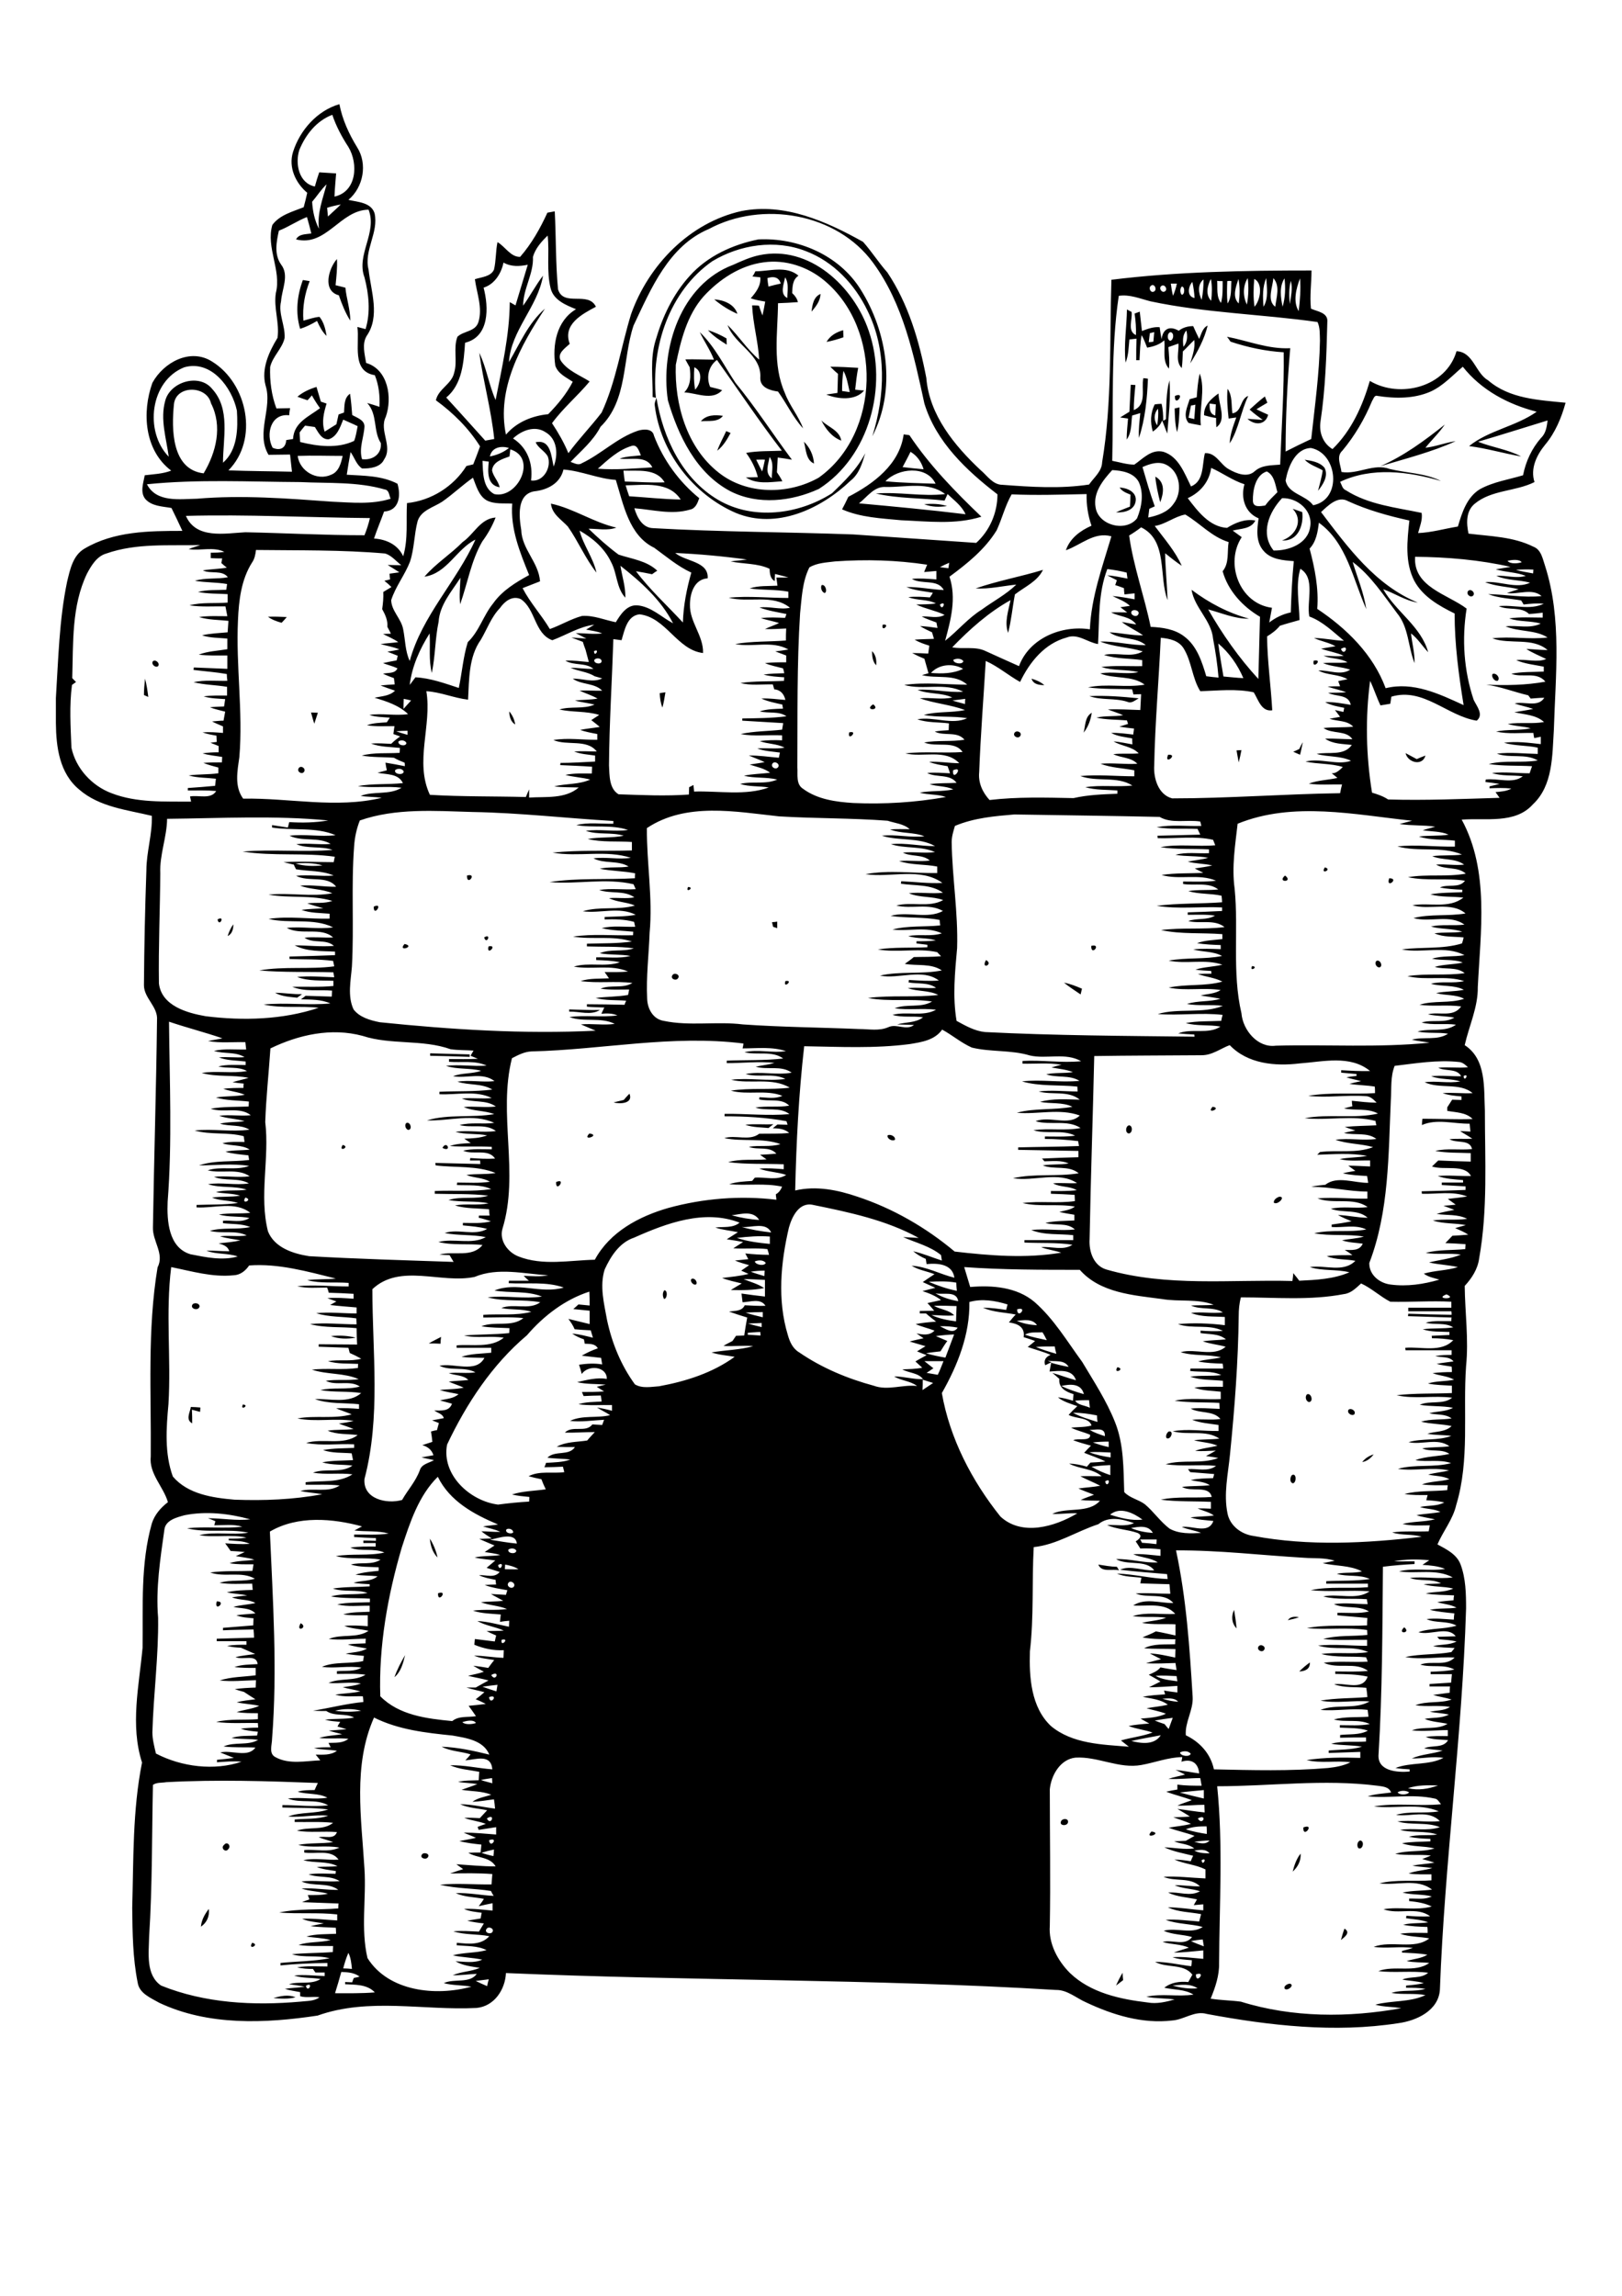 <?xml version="1.0" encoding="utf-8"?>
<!-- Generator: Adobe Illustrator 21.0.2, SVG Export Plug-In . SVG Version: 6.00 Build 0)  -->
<svg version="1.2" baseProfile="tiny" id="Layer_1" xmlns="http://www.w3.org/2000/svg" xmlns:xlink="http://www.w3.org/1999/xlink"
	 x="0px" y="0px" viewBox="0 0 595 842" overflow="scroll" xml:space="preserve">
<path d="M100.3,732.8c2.6-0.8,5.5-1.4,8.1-0.3C105.8,733.2,103,733,100.3,732.8 M473.2,727.5c1.8,0.5-0.8,2.8-1.9,1.9
	C470.7,728.4,472.3,727.5,473.2,727.5 M409.4,728.2c0.7-1.6,1.5-3.2,2.4-4.7c0,0.7,0.1,2,0.2,2.7
	C411.1,726.9,410.3,727.5,409.4,728.2 M92.5,712.5C95.6,713.2,90.7,715.5,92.5,712.5 M493.2,707.3c2.4,1.5,0,3.1-1.3,4.2
	C492.3,710,492.7,708.6,493.2,707.3 M73.7,706.6c0.2-2.4,1.4-4.6,2.9-6.5C76.9,702.8,75.9,705.1,73.7,706.6 M474.2,686.4
	c0.6-2.4,1.4-4.7,2.9-6.6C477.3,682.4,476.1,684.7,474.2,686.4 M154.8,680.1c0.7-1,3.2-0.2,2.1,1.1
	C156.2,682.2,153.8,681.4,154.8,680.1 M82.2,676.6c1.1-1.5,2.8,0.4,1.5,1.6C82.7,679.6,80.8,677.7,82.2,676.6 M499,675
	c1.7,0.2,0.9,3.6-0.7,2.8C497.6,677,497.9,675.2,499,675 M422.4,671.7C426.8,672.3,419.4,674.8,422.4,671.7 M478.1,670.2
	C482.6,668.5,477.9,674.6,478.1,670.2 M389.3,667.8c0.5-0.9,2.5-1,2.5,0.3C391.8,669.9,388.2,669.7,389.3,667.8 M476.6,613
	c1.2-1.2,2.5-2.3,3.9-3.3C480.6,612.2,478.7,612.9,476.6,613 M144.7,615.1c1-2.9,2.4-5.5,3.9-8.1
	C147.9,609.9,147.1,613.1,144.7,615.1 M461.7,603.8c0.8-1.1,2.9,0.1,2,1.3C462.9,606.3,460.8,605,461.7,603.8 M515.1,596.8
	C517.9,599,512.2,599.5,515.1,596.8 M110.3,595.3C113.3,596.9,108.2,598.9,110.3,595.3 M472.4,594.2c1-1.4,2.6-1.4,4.1-1.1
	C475.2,593.6,473.8,593.9,472.4,594.2 M453.6,597.2c-1.8-1.9-2-4.5-0.9-6.8C453.1,592.7,453.4,594.9,453.6,597.2 M79.5,587.3
	C83.4,587.2,78.4,591.6,79.5,587.3 M160.7,584.3C164.7,583,160.4,588.4,160.7,584.3 M402.9,573.8c2.2,0.3,4.5,0.8,6.8,0.8
	c0.2,0.3,0.6,1,0.8,1.3C408,575.3,404.1,576.8,402.9,573.8 M157.7,564.3c1.3,2.1,2.3,4.5,2.8,6.9
	C158.7,569.4,157.9,566.9,157.7,564.3 M473.9,541c1.7-1,1.8,2.7,0.4,3C473,543.7,473.2,541.8,473.9,541 M499.7,536.2
	c1.1-1.4,2.5-2.3,4.2-2.8C502.8,534.8,501.5,535.9,499.7,536.2 M428.7,525c2.1-0.5,0.8,3.3-0.8,2.4C427.5,526.6,428,525.5,428.7,525
	 M494.7,517c0.9-0.8,2.9,0.5,2.1,1.7C495.8,519.5,493.9,518.1,494.7,517 M70,516c1.2,0,2.3,0.1,3.5,0.2c0,0.5-0.1,1.1-0.1,1.6
	c-1-0.3-2-0.5-3-0.8c0.1,1.7,0.1,3.4,0.1,5C68,520.7,69.7,518,70,516 M89.1,515.1C91.8,515.3,87.9,517.6,89.1,515.1 M479.4,511.4
	c1.5-0.8,2.6,2.6,0.8,2.8C479.1,514,478.6,512.3,479.4,511.4 M409.9,501.4C413.1,502.1,408.1,504.2,409.9,501.4 M157.3,492.7
	c1.5-0.9,3-1.6,4.5-2.4c-0.1,0.6-0.2,1.8-0.2,2.5C160.1,492.7,158.7,492.7,157.3,492.7 M121.4,490c3-0.3,6.1-0.2,9.1,0.6
	C127.4,491.1,124.3,491.1,121.4,490 M70.7,478.3c0.8-0.7,2.6-0.3,2.5,0.9C72.7,481,69.4,479.9,70.7,478.3 M243.7,473.2
	c1.3,0,1.1,3.1-0.1,3.2C243,475.4,243,474,243.7,473.2 M253.6,469.1c1-0.7,2.4,0.9,1.8,1.9C254.5,471.6,253,470,253.6,469.1
	 M469.2,438.9c2.7-0.2-0.5,3.2-1.9,2.2C467.1,440,468.4,439.2,469.2,438.9 M204,433.5C208,431.8,203.8,437.8,204,433.5 M162.3,421
	C163.9,417.9,165.9,422.8,162.3,421 M125.7,419.9C128.7,420.6,123.9,422.8,125.7,419.9 M325.6,416.4c1-0.6,3,0.4,2.7,1.6
	C327.3,418.7,325.3,417.6,325.6,416.4 M216.2,415.7C220.6,416.3,213.2,418.8,216.2,415.7 M414.2,412.7c1.4,0.2,1.3,2.8-0.1,3
	C412.6,415.5,412.9,412.9,414.2,412.7 M273.4,412.5c3.4-0.4,6.9,0,10.3-0.2c-0.6,0.5-1.2,0.9-1.8,1.4
	C279.1,413.4,276.2,413.5,273.4,412.5 M149,411.9c1.4-0.8,2.5,2.3,0.8,2.5C148.8,414.2,148.3,412.6,149,411.9 M444.8,405.9
	C448.5,406.4,442.2,408.9,444.8,405.9 M228.8,403.4c0.7-0.8,1.4-1.6,2.1-2.3c1.5,3.6-3.4,3.9-5.8,3.2
	C226.3,404,227.6,403.7,228.8,403.4 M157.8,386.3c4.8,0.1,9.7,0.3,14.5,0.4l0,0.9c-4.8-0.2-9.7-0.3-14.5-0.4L157.8,386.3
	 M208.8,370.2c3.8,0.1,7.5,0.3,11.3,0.2c-3.4,2.1-7.5,0.5-11.3,0.6L208.8,370.2 M100.9,364.1c3.3,0,6.6,0.6,9.9,0.5
	c-0.6,0.4-1.2,0.9-1.8,1.3C106.3,365.6,103.4,365.5,100.9,364.1 M390.3,360.4c2.3,0.4,4.5,1.3,6.6,2.2c-0.1,0.5-0.4,1.6-0.5,2.1
	C394.3,363.3,392.2,361.9,390.3,360.4 M288.1,359.8C291.4,359.2,287.1,363,288.1,359.8 M246.7,357.6c0.7-1.1,3-0.1,2,1.2
	C247.9,359.9,245.7,358.9,246.7,357.6 M459.3,354.3C462,354.5,458.1,356.7,459.3,354.3 M504.8,352.5c1.3-1,2.8,1.9,1.2,2.3
	C504.9,354.8,504.2,353.4,504.8,352.5 M361.7,352.1C364.7,353.7,359.6,355.8,361.7,352.1 M400.3,346.9
	C404.3,345.9,400.2,351,400.3,346.9 M179.2,347.1C182.9,346.3,178.3,350.9,179.2,347.1 M148.4,346.2
	C152.7,347.1,145.6,349.3,148.4,346.2 M177.6,343.8C180.5,342,178.5,346.8,177.6,343.8 M83.5,343.3c0.5-1.5,1.1-3,2.1-4.3
	C85.6,340.7,85.2,342.5,83.5,343.3 M283.2,338.2c0.5,0,1.4-0.1,1.9-0.2c0,0.6,0,1.8,0,2.4c-0.4-0.1-1.1-0.4-1.5-0.5
	C283.5,339.5,283.3,338.7,283.2,338.2 M79.8,337.2C82.8,335.5,80.4,340.3,79.8,337.2 M137.1,332.5
	C140.9,330.7,137,336.7,137.1,332.5 M252.4,325.3C255.1,325.4,251.2,327.8,252.4,325.3 M509.6,322.1
	C513.6,322.1,508.2,326.2,509.6,322.1 M471.4,321.1C474.7,323.6,468.2,323.8,471.4,321.1 M171.3,321.1
	C175.3,320,171.2,325.3,171.3,321.1 M486,318.1C489,318.9,484.1,321,486,318.1 M109.6,281.7c0.8-1.2,2.8,0.2,1.9,1.4
	C110.7,284.2,108.7,282.9,109.6,281.7 M515.6,276.2c1.4,0.7,2.7,1.5,4.1,2.2c1.1-0.5,2.1-0.9,3.2-1.3
	C521.8,281.1,516.4,279.7,515.6,276.2 M428.5,276.8C432.5,276.5,426.8,280.9,428.5,276.8 M453.6,275.2c0.4,0,1.3-0.1,1.8-0.1
	c-0.3,1.5-0.6,3-1,4.5C454.1,278.2,453.9,276.7,453.6,275.2 M476.6,274.7c0.4-0.8,0.8-1.7,1.3-2.5c-0.3,1.5-0.6,3.1-1,4.6
	c-0.8-0.4-1.7-0.7-2.5-1.1C474.9,275.5,476,275,476.6,274.7 M372.2,268.7c0.8-1.1,3,0,2,1.3C373.4,271.1,371.3,269.9,372.2,268.7
	 M311.5,268.6C315.2,267.7,310.7,272.3,311.5,268.6 M397.5,268.7c0.7-2.5,0.4-5.8,3-7.3C400.1,264,399.2,266.6,397.5,268.7
	 M186.8,260.9c1.2,1.4,1.9,3,2.2,4.8C187.3,264.7,186.9,262.8,186.8,260.9 M114.1,261.3c0.6,0,1.8,0.1,2.5,0.1
	c-0.4,1.3-0.9,2.7-1.3,4C114.8,264,114.5,262.7,114.1,261.3 M320.3,258.3C323.4,260.7,316.6,260.7,320.3,258.3 M399.6,255.3
	c6-0.3,12.1,0.2,18.1,0.8c-1.3,0.7-2.6,2-4.1,1.3C409,255.9,404.1,256.9,399.6,255.3 M242,254.2c0.5-0.1,1.6-0.2,2.1-0.3
	c-0.3,1.9-0.6,3.7-1.1,5.6C242.3,257.8,242.1,256,242,254.2 M53.2,248.9c0.6,2.2,0.9,4.4,1.2,6.7c-0.4-0.2-1.2-0.5-1.6-0.7
	C52.8,252.9,53,250.9,53.2,248.9 M378.4,248.9c1.7,0.5,3.4,1.2,4.7,2.4C381.3,251.2,379.1,251.1,378.4,248.9 M547.5,247.2
	c1.2-0.6,2.9,1.2,2,2.4C548.4,250.2,546.9,248.2,547.5,247.2 M481.9,242.3C485.7,241.5,481.1,246,481.9,242.3 M56.1,242.5
	c1-0.8,2.7,0.8,1.9,1.8C57,245.1,55.3,243.5,56.1,242.5 M319.9,238.8c1.4,1.4,1.7,3.3,1.5,5.2C320.1,242.6,319.9,240.7,319.9,238.8
	 M323.8,229.1C327,228.6,323.1,232.3,323.8,229.1 M98.3,226.2c2.3-0.1,4.6,0,6.9,0.1c-0.6,0.7-1.2,1.4-1.9,2.1
	C101.5,227.9,99.8,227.3,98.3,226.2 M538.5,216.8c0.9-1.1,2.7,0.4,2,1.5C539.6,219.5,537.7,218,538.5,216.8 M301.4,214.6
	c1.3-0.5,2.3,2.4,1.1,2.9C301.4,217.1,300.9,215.5,301.4,214.6 M474.2,186.6c1.2,0.4,2.4,0.8,3.5,1.2c0.6,4.9-1.6,10.8-7.4,10.4
	C475.3,196.5,478.3,190.9,474.2,186.6 M339,184.9c2.8-0.2,5.7-0.2,8.4,0.7C344.6,186,341.7,186,339,184.9 M410.7,178.8
	c2.7,0.1,6.4,1.6,5.9,5c-0.5,3.4-4.3,4.3-7.2,4.1c1.7-0.8,3.4-1.4,5.1-2.1c0.1-1.5,0.2-2.9,0.2-4.4
	C413.2,180.8,411.6,180.2,410.7,178.8 M425.6,184.2c-0.8-3.1-1.5-6.2-1.8-9.4C427.5,176.8,426.9,180.9,425.6,184.2 M478.6,168.6
	c2.5,0.4,5.5,0.8,7.3,3c1.5,3-0.6,6.1-2.4,8.4c0.6-2.5,1.4-5,1.7-7.5C483,171.2,480.4,170.5,478.6,168.6 M294.9,162
	c2.2,2.1,3.5,5,3.7,8C295.6,168.7,295.7,164.8,294.9,162 M315.1,184.6c13.1,1.2,26.1,2.4,39.1,4c-1.4-3.1-4.2-5.1-6.6-7.4
	c-0.4,0.8-0.7,1.6-1.1,2.4c-8.4-1-16.9-0.7-25.2-2.6c8.5-0.7,17,1.2,25.4,0.2c-6-4.7-14.5-2.5-21.6-2.6
	C320.7,178.2,318.2,182.2,315.1,184.6 M324.8,176.5c6.1,0.6,12.3,0.7,18.4,0.9C339.9,170.5,329.4,171.7,324.8,176.5 M334,165.7
	c-0.9,1.9-1.9,3.7-2.9,5.6c2.6,0.3,5.1,0.6,7.7,0.8C338,169.4,336.4,167.1,334,165.7 M331.5,159.3c0.5,0.1,1.6,0.2,2.1,0.3
	c7.4,11.1,16.8,20.7,26.4,29.9c-9.5,3-19.6,1.7-29.4,1.3c-7.3-0.7-14.9-1-21.7-4c0.8-1.5,1.6-3.1,2.3-4.6
	C320.5,177.4,330,170.3,331.5,159.3 M266.4,158.1c0.4,0.2,1.2,0.5,1.6,0.7c-1.3,2.4-2.7,4.8-4.9,6.5
	C264,162.8,265.3,160.5,266.4,158.1 M506.3,171c8.7-3.8,16.3-9.4,23.7-15.3c-2.1,3.1-4.8,5.6-7.1,8.5c3.8-0.4,7.3-1.9,11.1-2.4
	C525.2,165.8,515.6,168.2,506.3,171 M301.3,154.2c2.4,2.4,6.7,3.6,7.3,7.4C305.2,160.3,302.9,157.4,301.3,154.2 M257.1,154.5
	c2-2.4,5.2-2.4,8.1-2C263.3,155,259.8,154.2,257.1,154.5 M430.9,149.8c0.5-0.1,1.4-0.3,1.8-0.4c-0.1,3-0.2,6.1-0.9,9.1
	C431,155.6,431,152.7,430.9,149.8 M240.2,148.8c-0.2-1,0.3-1.9,0.6-2.9c2.4,14.6,9.4,29.6,22.6,37.4c12.9,7.6,29.6,5.4,41.8-2.4
	c4.6-4.4,9.3-9,12.2-14.7c-1.1,3.7-2.2,7.6-5.4,10.1c-10.9,10.4-27.2,18-42.1,11.8C254.2,181.3,242.3,165.8,240.2,148.8
	 M458.4,150.2c1.8-1.6,3.6-3.3,5.6-4.8c0.3,0.8,0.6,1.5,0.9,2.3c-1.4,0.8-2.7,1.6-4,2.4c1.4,0.7,2.9,1.4,4.3,2c-1,3.9-5,3.9-7.6,1.5
	c1.9,0.1,3.7,0.3,5.6,0.4C461.6,152.8,459.9,151.6,458.4,150.2 M443.7,148c0,1.8,0,3.8,2.1,4.4c0.1-1.4,0.1-2.7,0.2-4.1
	C445.4,148.2,444.3,148.1,443.7,148 M441.7,152.3c-0.2-3.6,2.6-6.1,5.3-8c0,4,3.1,9.7-0.8,12.4c-0.1-1.1-0.1-2.3-0.1-3.4
	C444.6,153.1,443.1,152.7,441.7,152.3 M431,145.2C435.3,143.4,430.8,149.8,431,145.2 M450.3,142.6c1.9,2.6,1.3,6,1.8,9
	c3.6-0.6,2.7-5.3,5.8-6.4c-2.7,5.6-3.5,12.2-6.8,17.4c0.1-3.3,1.3-6.4,2.4-9.5c-0.7,0.1-2.1,0.3-2.8,0.4
	C450.3,149.8,450,146.2,450.3,142.6 M424.5,156c0.3-2,0.5-4.1,0.3-6.1C423.2,151.7,423.2,154.1,424.5,156 M427.7,153.7
	c0.2-4.7,0-9.6,1.3-14.2c0.5,6.5-0.3,13-0.8,19.5c-0.7-1.6-1.2-3.2-1.9-4.8c-0.6,1.7-1.9,3-3.4,4.1c-1-3.3-0.9-6.9,0.7-10
	c0.6-0.1,1.9-0.2,2.5-0.2c0.5,2,0.6,4.1,0.6,6.2C427,154.2,427.5,153.9,427.7,153.7 M419.4,138.7c0.4,0,1.3,0.1,1.7,0.2
	c-0.3,7.3-1,14.7-3.3,21.7c-0.2-3,0.2-6,0.5-9.1c-1,0.3-2,0.6-3,0.9c-0.4,3-0.1,6.2-2,8.8c0-2.6,0.3-5.2,0.5-7.7
	c-0.7-0.1-2.1-0.3-2.9-0.4c1.1-0.7,2.3-1.4,3.4-2.1c0.2-3.3,0.3-6.6,0.5-9.9c0.4,0,1.3,0.1,1.7,0.1c-0.3,3.1-0.6,6.1-0.6,9.2
	C420.8,148.4,418.6,142.7,419.4,138.7 M436.9,148.7c-0.3,1.5-0.6,3-0.9,4.5c0.5,0.1,1.6,0.4,2.1,0.5c0.1-1.8,0.3-3.5,0.4-5.3
	C438.2,148.5,437.4,148.7,436.9,148.7 M440.1,137c2.2,5.9-0.3,12.8,0.4,19c-1.5-0.3-3-0.5-4.5-0.9c-2.2-2.6-0.4-5.9,0.4-8.7
	c0.9-0.2,1.8-0.5,2.6-0.7C439.2,142.9,439.4,139.9,440.1,137 M309.4,136c-0.4,2.4-0.5,4.9-0.5,7.4c0.7,0.1,2.1,0.3,2.8,0.4
	C311.1,141.2,310.7,138.4,309.4,136 M304.6,134.5c3.4,0,6.8,0.2,10.2,0.4c-0.5,2.6-0.8,5.3-1.1,8c0.8,0.1,2.5,0.3,3.3,0.3
	c-3.2,3.9-9.7,3.2-13.9,1.5c1.3-0.2,2.7-0.4,4.1-0.6c0.1-2.3,0.1-4.6,0.2-7C306.4,136.3,305.5,135.4,304.6,134.5 M282.3,167.6
	c-0.4,2.6-1.9,5.9,0.8,7.8C283.1,172.8,284,169.8,282.3,167.6 M277.4,168.6c0.7,1.4,1.4,2.9,2.2,4.3c0.4-1.4,0.7-2.9,1-4.3
	C279.5,168.5,278.5,168.6,277.4,168.6 M254.7,134.7c-0.2,2.7-0.2,5.5,0.3,8.2C257.1,140.7,258,136.2,254.7,134.7 M256.7,121.8
	c5.5,5.3,8.9,12.3,13.1,18.6c7.4,9,13.7,18.8,20.7,28.2c-1.7-0.3-3.5-0.6-5.2-0.8c-0.1,1.8-0.2,3.6-0.3,5.4c0.7,1,1.4,2.1,2,3.3
	c-4.5,0.3-9.4,1.2-13.4-1.4c1.5,0,3-0.1,4.4-0.1c-0.8-3.2-2.3-6.2-4.3-8.9c4.3-0.8,8.8-0.6,13.1-0.8c-8.3-10.8-15.9-22.2-23.8-33.3
	c-3.1,2.3-4,6.4-2.5,9.9c1.5,0.4,3,0.7,4.4,1.2c-3.6,4-9.4,1-13.9,0.8c2.5-2.5,2.4-6,2-9.2c-0.6-1-1.1-2-1.6-2.9
	c3.5-0.1,7,0.1,10.5,0.1C260.5,128.3,258.3,125.2,256.7,121.8 M303.2,125.4c1.3-2.3,3.6-3.6,6.1-4.3c0,0.7,0.1,2,0.1,2.6
	C307.4,124.4,305.3,125,303.2,125.4 M259.7,121.1c2.4,0.7,4.7,1.8,6.8,3c0,0.6,0.1,1.7,0.1,2.3C264.2,124.9,261.7,123.3,259.7,121.1
	 M434.1,127.2c1.5-1.7,1.6-3.9,1.1-6C433.7,122.9,433.9,125.1,434.1,127.2 M429.4,121.8c-1.3,0.3-1.4,2.8-0.1,3.2
	C430.6,124.6,430.8,122.1,429.4,121.8 M421.8,122.2c-0.1,1.1-0.3,2.2-0.4,3.3c0.4,0,1.3-0.1,1.7-0.2c0.1-1.2,0.2-2.4,0.3-3.5
	C423.1,121.9,422.3,122.1,421.8,122.2 M413.4,113.5c0.4,0.2,1.3,0.7,1.7,0.9c0.4,2.8-1.7,7,1.6,8.5c0.1-2.6-0.1-5.3-0.5-7.9
	c0.5-0.2,1.4-0.5,1.9-0.7c0.3,2.4,0.5,4.7,0.8,7.1c2.1-0.8,4.2-1.6,6.5-1.4c0.2,1.5,0.4,2.9,0.7,4.4c0.5-3.9,3-5,6.3-3.1
	c1.5-1.2,3.4-1.7,5.3-1.7c0.7,1.6,1.4,3.1,2.2,4.7c0.8-1.8,1.2-4,3.1-4.9c-1.2,5-3.7,9.6-6.4,13.9c0.8-2.8,1.9-5.6,1.5-8.6
	c-1.5,1.4-2.8,2.9-4.2,4.2c-0.1,2-0.1,4-0.4,6.1c-2.4-2.5-1-6-1.2-9c-1.2,0.4-2.5,0.9-3.7,1.3c0.2,2.6,0.5,5.3,0.2,7.9
	c-2.5-2.8-1.3-6.9-1.7-10.4c-1.7,1.6-4,2.3-6.3,2.7c-0.6-1.6-1.2-3.1-2-4.6c-0.6,3-0.6,6.1-0.8,9.2l-1.2,0c0-2.6,0-5.3,0.1-7.9
	c-0.9,0.1-1.7,0.2-2.6,0.3c-0.3,2.8-0.3,5.8-1.4,8.5C412.2,126.5,413.3,120,413.4,113.5 M262,109.8c3.4,0.2,7.4,1.7,8.5,5.3
	C267.5,113.8,264.6,112,262,109.8 M297.7,114.3c0.3-2.5,0.7-5.4,3.3-6.5C300.9,110.4,299.3,112.4,297.7,114.3 M111.1,102.7
	c0.6,0.1,1.9,0.3,2.5,0.4c-1.8,4.6-2.7,9.5-2.3,14.5c1.9-0.5,3.8-1.2,5.9-1.4c1.6,2,2.2,4.5,2.6,7c-1.6-1.5-2.6-3.5-3.5-5.5
	c-2,1.2-4,2.2-6.2,2.9C108.3,114.6,109,108.4,111.1,102.7 M288,101.7c-0.4,2.4-2.1,6.1,0.8,7.6C288.8,106.8,289.5,104,288,101.7
	 M281.5,102c0.1,1,0.2,2.1,0.4,3.1c1.5-0.4,3-0.8,4.5-1.1C285.7,101.5,283.6,101.3,281.5,102 M277.1,99.5c5.2,0,11.3-2.2,15.8,1.6
	c-2.2,1.5-2.2,4-2.3,6.4c1,0.9,1.8,2,2.1,3.3c-2.4,0.2-4.8,0.3-7.3,0.4c-0.1,11-2.1,22.5,2.5,32.9c1.7,4.6,5,8.4,6.7,13
	c-3.7-4-6-9.1-9.2-13.5c-2.8-0.4-6.6-1.4-6.5-5c0.6-8.6-9.4-12.1-12-19.4c4.1,4,7.2,9,11.6,12.7c-0.4-6.7-2.3-13.2-2.6-19.9
	c0.6,0,1.9,0,2.5,0.1c0.4,1.2,0.8,2.4,1.3,3.6c0.4-1.7,0.7-3.4,1-5.1c-1.8-0.3-3.6-0.6-5.3-1.2c1.9-2.2,3.8-4.6,3.5-7.7
	c-0.7-0.1-2.2-0.2-2.9-0.3C276.5,100.8,276.9,99.9,277.1,99.5 M124.3,108.3c-6.1-1.6-3.8-9.8-0.7-13.3c0.2,3.2-0.2,6.4-0.5,9.6
	c1.2,0.3,2.4,0.6,3.6,0.9c0.4,4.1,1.8,8,1.8,12.1C126.7,114.8,125.4,111.5,124.3,108.3 M280.2,96.2c-8.6,1.1-16.3,6.2-22.1,12.5
	c-6.1,6.9-8.4,16.2-10.2,25.1c-0.5,14.4,4,30.3,15.7,39.5c10.3,8.2,25.5,8.2,36.7,1.9c22.8-16.2,23.4-54.6,2.1-72.3
	C296.3,97.8,288.1,95.1,280.2,96.2 M278.5,93.6c18.4-3.9,34.7,11.5,40.2,27.8c7,20.3,0.3,46-18.3,57.9c-10,4.6-22.3,6-32.4,0.9
	c-12.6-6.6-19.2-20.4-23-33.4c-2.8-19,4.7-42.5,24-49.7C272.1,95.7,275.2,94.3,278.5,93.6 M253,101.2c6.5-7.3,15.8-11.5,25.2-13.4
	c14.4-0.7,29.5,5.7,37.4,18.2c10,15.8,13.2,37,4.4,54c4.7-15,5.3-31.8-1.8-46.1c-4.6-9.6-12.5-18-22.6-21.8
	c-11.2-4.4-24.2-2.4-34.3,3.7c-15.8,11-22.5,31.5-20.7,50.1c-0.3-0.1-0.9-0.2-1.2-0.3c0.1-7-1-14,1.1-20.8
	C243,116.2,246.9,107.9,253,101.2 M430.1,728.2c3,0.8,6.1,1.3,9.2,1C436.6,727.4,433.2,727.9,430.1,728.2 M112.2,728.3
	C113,731.3,115.2,726.5,112.2,728.3 M174.5,726.5c1.4,0.7,2.8,1.3,4.2,1.9c0.1-0.6,0.4-1.9,0.6-2.5
	C177.6,726.1,176,726.3,174.5,726.5 M438.7,724.1C438.6,728.1,442.8,722.7,438.7,724.1 M125.2,723.2c-0.7,2.6-1.5,5.2-2.3,7.8
	c4.9,0,9.7,0.1,14.6-0.3c-2.8-3-7.2-2.8-10.9-3c0-0.2,0-0.6,0-0.8c0.7,0,2,0.1,2.6,0.1c0.1-0.4,0.4-1.2,0.6-1.6
	c0.5-0.1,1.6-0.3,2.1-0.5C129.9,723.4,127.5,723.3,125.2,723.2 M127.8,716.2c-0.8,1.8-1.4,3.8-1.9,5.7c0.8,0,2.4,0.1,3.2,0.2
	C128.9,720,128.7,718,127.8,716.2 M436.9,711.9c1.5,0.7,3.1,1.3,4.7,1.9c-0.1-0.6-0.3-1.8-0.4-2.5
	C439.8,711.4,438.3,711.6,436.9,711.9 M178.5,707.4c-1,1.3,1.3,2.2,2.1,1.2C181.5,707.3,179.2,706.3,178.5,707.4 M440.8,682.2
	C441,684.9,443.2,680.9,440.8,682.2 M438.1,678.7c1.7,0.9,3.7,1,5.6,1C442.3,678,440.1,678.4,438.1,678.7 M176.6,679.5
	c1.4,0.5,2.9,0.9,4.4,1.2c0.1-0.6,0.2-1.8,0.2-2.4C179.7,678.6,178.2,679,176.6,679.5 M438.1,675.5c1.9,0.4,4.1,1.2,5.6-0.5
	C441.9,675,440,675.2,438.1,675.5 M179.4,674.9C179.8,678.3,183.2,673.5,179.4,674.9 M435,670.9c2.5,0.8,5.1,1.3,7.7,1.7
	c0-0.7,0-2.1-0.1-2.8C440,669.8,437.4,669.9,435,670.9 M439.4,666.9C441.1,669.9,443.1,665,439.4,666.9 M178.6,666.9
	C180.1,670,182,664.7,178.6,666.9 M512.7,657.3c0.5,1.1,3.7,1,4.2,0C515.6,656.6,513.9,656.6,512.7,657.3 M432.8,657.4
	c2.9,0.8,5.8,1.5,8.8,2.2c0-0.8,0-2.3,0-3.1C438.6,656.8,435.7,657,432.8,657.4 M516.5,655.8c3.7,0.9,7.5,0.3,11-1
	C523.9,654.7,520.1,654.6,516.5,655.8 M446.5,655.1c2.2,21.6,0.8,43.3,0.7,64.9c0.1,4.5-1.4,8.9-3.1,13c3.7,0.6,7.4,0.6,11.1,1.1
	c18.9,5.9,39.5,5.9,58.8,2.4c-3.2-0.6-6.4-0.4-9.5-1.3c6-1.6,12.7-0.8,18.4-3.5c-4.1-0.8-8.4-0.1-12.5-0.8c4-1.3,8.4-0.3,12.5-1.5
	c-2.4-0.4-4.8-0.4-7.1-0.4l0-0.8c2.2-0.2,4.4-0.4,6.5-0.9c-2.6-0.8-5.3-0.8-7.9-1.3c3-1.3,6.9-0.2,9.5-2.5
	c-6.1-0.8-12.2,0.1-18.3-0.6c6-2.3,13.4,0.8,18.7-3c-2.8-0.3-5.6-0.1-8.3-0.7c2.5-0.8,5.3-0.9,7.6-2.3c-3.1-0.6-6.2-0.6-9.3-0.8
	l0-0.6c1.3-0.3,2.7-0.7,4-1.1c-4.8-0.7-9.6,0.3-14.4-0.4c6.5-2.5,15,1.2,20.4-3.1c-3.5-0.7-7.2-0.5-10.7-1.7
	c3.4-0.5,6.8-0.3,10.1-0.3c0-0.5,0-1.7-0.1-2.2c-3-0.1-6-0.2-8.9-0.8c3-0.8,6.1-0.4,9.2-0.9c-2.6-1-5.4-1.1-8.1-1.5
	c0-0.2,0.1-0.7,0.1-0.9c2.9,0.2,5.8,0.4,8.7,0.2c-4.8-3.7-11.6-0.5-17.1-2.6c5.9-1,11.9,0.6,17.7-1c-2.6-1.3-5.5-1.7-8.3-2l0-0.9
	c2.8-0.1,5.7,0.5,8.3-0.8c-3.5-0.9-7.2-0.5-10.7-1.4c3.5-0.8,7.2-0.6,10.8-1.1c-5.5-4.3-12.9-1.4-19.3-2.3
	c6.2-1.5,12.8-0.6,19.1-1.1c0-0.6,0-1.7,0-2.2c-2.8,0-5.6,0.1-8.4-0.3c2.8-1.1,5.8-1.1,8.7-2c-2.4-0.4-4.9-0.4-7.3-0.9
	c2.7-0.5,5.4-0.6,8.1-1.1c-1.5-0.5-3-0.9-4.5-1.3c0.8-0.3,2.4-0.9,3.2-1.3c-4.4-0.5-8.8,0.1-13.1-0.6c4.7-1.5,9.7-0.5,14.4-2
	c-3.9-1-8.1-0.5-11.9-1.9c3.4-0.6,6.9-0.5,10.4-0.7c0-0.2,0-0.7,0-0.9c-2.6-0.1-5.3-0.2-7.9-0.8c3.4-0.9,7-0.3,10.4-0.8
	c-4.4-1.5-9.2-0.5-13.6-1.7c4.8-0.8,9.9,0.6,14.6-1c-5-2-10.5-0.6-15.6-2.1c5.2-0.6,10.4,0.4,15.6-0.1c-4.3-4.4-10.8-1.5-16.1-2.3
	c5.1-1.5,10.5-0.4,15.7-1.3c-7.5-3.2-16-0.8-23.8-1.8c8.1-1.4,16.4,0,24.6-0.8c-0.7-0.8-1.2-2-2.4-2.1c-8.1-1.8-16.3,0-24.5-0.8
	c2.8-0.9,5.7-1,8.6-1.4c-0.8-2.2-3.2-2.2-5.1-2.5C485.6,652.4,466,655.1,446.5,655.1 M61,653.6c-1.6,0.3-3.5,0-4.9,1
	c-0.4,18.6-0.2,37.2-1.4,55.7c-0.1,6-1.3,14,4.4,17.9c16.1,6.5,33.9,7.4,51,5.9c2.4-0.3,5.1-0.1,7.1-1.6c-2.3-0.4-4.8,0.3-7.1-0.4
	c0-0.4,0-1.1,0-1.5c-1.9-0.4-3.8-0.6-5.6-1.2c2.4-0.4,4.9-0.4,7.3-0.8c-1.9-0.4-3.9-0.6-5.8-0.9c3.8-1.2,8.1,0.3,11.6-1.9
	c-3.2-0.6-6.6-0.2-9.7-1.3c3.7-0.4,7.5,0.1,11.2,0.2l0-1.3c-1.1,0-2.3,0-3.4,0c-0.2-0.3-0.7-1-0.9-1.3c-1.9,0-3.9-0.1-5.8-0.6
	c3.7-0.6,7.4-0.3,11.1-0.3l0-1.3c-5.8,0.1-11.5,0.3-17.2,0.9c0-0.2,0-0.7,0-0.9c6-0.6,12-0.6,18-1.7c-4.5-1.3-9.3-0.1-13.8-1.5
	c5-0.5,10-0.4,15-0.8c0-0.6,0.1-1.7,0.1-2.2c-4.2-0.1-8.5,0.2-12.7-0.4c3.8-1.3,7.9-0.8,11.8-1.8c-2.9-0.8-5.9-0.8-8.9-1.3
	c3.5-1,7.3-0.8,10.9-1c0-0.6-0.1-1.7-0.1-2.2c-3.1-0.2-6.2-0.2-9.3-0.6c1.6-0.4,3.2-0.7,4.9-1c-2.7-0.5-5.5-0.6-8-1.7
	c4.3-0.2,8.6,0.4,12.9,0.6c0-0.6,0-1.7,0-2.2c-7.1-0.8-14.2-0.1-21.3-0.7c7.1-1.5,14.5-0.9,21.7-1.5c0-0.5,0-1.4,0.1-1.8
	c-4.5-0.2-8.9-0.3-13.4-0.5c0.9-0.4,1.8-0.7,2.7-1c-0.1-0.4-0.4-1.2-0.6-1.6c2.5,0,5,0.1,7.4-0.5c-3.2-0.9-6.6-0.8-9.7-1.9
	c4.5-0.3,9,0.6,13.5,0.5c-3.8-2.9-9.2-1.1-13.5-3.1c4.7-0.5,9.3,0.3,14-0.1c-3.4-2.2-7.7-1.1-11.4-2.5c3.3-0.5,6.6-0.2,9.9-0.2
	l0.1-1c-2.4-0.4-4.8-0.6-7-1.5c2.5-0.2,5.1,0,7.6-0.3c-3.9-2-8.4-1-12.5-2.2c4.3-0.9,8.6,0.1,12.9-0.2c-2.8-3.9-8.5-1.9-12.6-2.6
	l0-0.9c4.2-0.4,8.9,1,12.9-0.9c-5-1-10.2,0.3-15.1-1c4.2-0.8,8.6-0.4,12.8-1c-1.7-0.7-3.5-1.1-5.3-1.8c2.3-0.6,5.7,1,6.7-1.9
	c-4.9-0.4-9.9,0.3-14.7-0.5c4.3-1.6,9.6,0.1,13.3-2.9c-4.7-0.5-9.4-0.2-14.1-0.3l0-0.9c4.1-0.4,8.3,0,12.3-1.4
	c-4.9-0.5-9.8,0.7-14.7,0.3c4.7-1.8,10-0.9,14.7-2.6c-5.5-0.7-11.2-0.5-16.8-0.7c0-0.2,0-0.7,0-0.9c5.6,0,11.2,0.7,16.8,0.1
	c-4.4-2.6-10.1-0.6-14.8-2.5c4.8-0.6,9.7,0.5,14.5-0.3c-3.3-1.8-7.3-1.1-10.9-2.2c2-0.6,4.1-0.6,6.2-0.6c0.4-0.9,0.8-1.8,1.2-2.6
	C98.2,653.2,79.6,652.6,61,653.6 M176.4,652.8c1.4,0.5,2.8,0.8,4.2,1.2c0-0.5-0.1-1.4-0.1-1.9C179.1,652.3,177.7,652.5,176.4,652.8
	 M418.7,647.3c-8.2,1.5-16-3.2-24.2-2.7c-5.6,0.6-8.9,6.5-9.4,11.6c0,16.7,0.3,33.4,0,50.1c-0.5,6.5,2.9,12.8,7.4,17.3
	c7.6,7.3,18.4,9.6,28.5,10.8c3.3,0.6,6.7-0.2,9.9-1.1c-3.4-0.5-7-0.3-10.4-1c5.7-1.3,11.6,0.1,17.3-0.8c-3.2-2-7.1-1.7-10.7-2.5
	c2.5-2,5.7-2.4,8.8-2.1c0.5-0.9,1-1.8,1.5-2.7c-3.2-4.2-9.4-2.3-13.7-4.7c4.5,0,8.9,1.1,13.3,1.6c0.1-0.5,0.2-1.6,0.2-2.2
	c-2.4-0.2-4.8-0.3-7.1-1.1c3.8-0.3,7.5,0.3,11.3,0.6c0-1.1,0-2.1,0-3.1c-3.6,0.3-7.2,0.8-10.8,0.8c1.8-0.7,3.7-1.2,5.5-1.8
	c-3-1.4-6.4-1.1-9.6-2.1c3.6-1,8,1.7,10.8-1.8c-3.4-1-7.1-0.8-10.4-2.3c4.6-1.3,10.2,1.4,14.3-1.4c-4.5-1.2-9.2-1-13.6-2.6
	c4.1-0.3,8.2,0.3,12.3,0.6c0.2-0.9,0.5-1.8,0.7-2.7c-4.1-0.8-8.4-0.7-12.2-2.5c4.4,0,8.7,0.8,13,1.1c0-0.5,0-1.6,0-2.2
	c-1.2,0.1-2.4,0.2-3.5,0.3c0.3-0.5,0.9-1.6,1.2-2.1c-3.5-0.8-7.3-0.9-10.6-2.5c3.9-0.4,8.1,1.6,11.7-0.5c-3-1-6.3-0.9-9.3-2.2
	c3.1-0.1,6.2,0.5,9.3,0.4c-3.6-3.5-9.1-1.6-13.4-3.5c5.1-0.3,10.3,0.4,15.4,0.6c0-1.1,0-2.2,0-3.3c-3.6-1.8-7.7-2-11.4-3.6
	c2,0,4,0.3,6,0.6c0.2-0.5,0.6-1.5,0.9-2c-3.5-0.9-7.2-1.5-10.6-3.1c3.7,0.1,7.3,0.9,11,0.4c-2.1-1.7-5-1.6-7.4-2.6
	c1.4-0.1,2.9-0.1,4.3-0.2c1.1-0.6,2.1-1.2,3.2-1.8c-3.1-1.2-6.4-1.8-9.5-3c2.7-0.5,5.5-0.7,8.2-1.4c-2.1-1-4.3-1.6-6.5-2.4
	c2-0.1,4.1-0.1,6.1-0.3c-1.5-1-3.1-1.9-4.6-2.8c3.3,0.4,6.6,1,10,1.3c0-0.7-0.1-2.1-0.1-2.8c-3.3,0-6.6,0.4-9.9,0.3
	c1.7-0.8,3.5-1.3,5.3-2c-3.1-1.2-6.3-1.9-9.4-3.1c1.3-0.3,2.7-0.6,4.1-0.8c0-0.4,0-1.3,0-1.8c3,0.4,6,0.4,8.9,0.4
	c-0.1-0.7-0.4-2.1-0.5-2.8c-3.9,0-7.8,0.5-11.7,0.3c2-0.7,4.1-1,6.1-1.6c-1.2-0.6-2.3-1.2-3.5-1.7c2.9,0.3,5.8,0.9,8.7,1.3
	c-0.3-3.8-2.8-5.5-6.5-4.3c0.1-0.4,0.2-1.2,0.3-1.7C428.5,644.5,423.7,646.4,418.7,647.3 M432.9,642.7c0,1.3,3.4,1.8,3.9,0.5
	C435.9,642,434,642.1,432.9,642.7 M415,638.5c3.6,0.9,8.4,1.6,10.8-2.1C422.1,637.1,418.5,637.7,415,638.5 M169.6,631.6
	c1,1,3.6,0.8,5,0.3C173.7,630.5,171,631.1,169.6,631.6 M423.6,631c1.2,0.5,2.4,0.9,3.6,1.3c0.4,0.5,1.1,1.4,1.5,1.8
	c0.5-1.3,1-2.7,1.5-4.1C428,630.3,425.8,630.6,423.6,631 M137.2,629.9c-7.8,17.6-4.6,37-3.5,55.5c0.7,10.9-1.4,22,1.1,32.7
	c7.7,12.3,25.1,14.1,38.1,10.5c-3.3-0.6-6.8-0.4-10.1-1.3c3.8-1.8,9.5,0.3,12.1-3.4c-2.9,0.1-5.9,0.6-8.8,0.5
	c3.2-1.4,6.7-1.3,9.9-2.7c-3-0.5-6.2-0.8-8.9-2.4c3.3,0.1,6.7,0.8,9.8-0.6c-3.6-0.8-7.3-0.8-10.8-1.6c4.1-1.1,8.4-0.8,12.4-1.9
	c-3.4-1.7-7.3-1.4-11-1.8l0.1-0.9c4.2,0.4,8.8,1,11.9-2.4c-4.4-0.9-8.9-0.4-13.2-1.8c3.1-0.3,6.3,0,9.4,0.1c0.6-1,1.2-2,1.8-3
	c-2.1-0.2-4.1-0.5-6.1-1c1.6-0.3,3.2-0.5,4.9-0.8c0.1-0.5,0.3-1.6,0.4-2.1c-2.2-0.3-4.5-0.5-6.5-1.4c3.5-0.2,7,0.3,10.5,0.6
	c0-0.7,0-2,0-2.7c-1.7,0.3-3.4,0.7-5.1,1.1c0.7-0.9,1.4-1.8,1.9-2.7c-3.4-0.7-7.1-0.6-10.3-2.1c4.7-0.2,9.3,0.8,13.9,1
	c-0.3-0.4-0.8-1.3-1-1.8c-6.2-1-12.6-0.8-18.7-2.3c6.3-0.6,12.6,0,18.9-0.1c0.1-1.3,0.2-2.5,0.3-3.8c-5.2-0.4-10.3-0.3-15.5-0.2
	c1.6-0.6,3.2-1.1,4.8-1.6c-0.8-0.6-1.7-1.2-2.5-1.8c4.8,0.3,9.6,0.8,14.4,0.8c-2-3.6-6.8-3-10-5c1.5-0.1,3-0.1,4.5-0.1
	c0.1-1,0.2-2,0.3-2.9c-2.7-0.3-5.5-0.6-8.1-1.3c2-0.4,4.1-0.7,6.1-1.2c-1.5-0.7-3-1.2-4.5-1.9c4,0,7.9,0.4,11.9,0.7c0-0.7,0-2,0-2.7
	c-2.1,0.3-4.3,0.7-6.4,1l-0.4-1.1c0.7-0.3,2.2-0.8,3-1.1c-2.5-1-5.3-1.2-7.9-2.2c1.9-0.1,3.8,0,5.7,0.1c0.9-1,1.8-1.9,2.7-2.9
	c-3.3-0.7-6.8-0.8-9.9-2.2c4.3,0,8.6,1.1,12.8,1.6c-0.1-1.1-0.2-2.3-0.4-3.4c-2.6,0.3-5.2,0.8-7.9,0.9c2-1.5,4.6-1.8,6.9-2.6
	c-3.5-1.4-7.3-1.2-10.9-1.8c1.9-0.7,3.9-1.3,5.8-2.1c-2.4-0.4-4.7-0.4-7.1-0.8c2.5-0.6,5-0.5,7.6-0.6c0.1-1,0.1-2.1,0.2-3.1
	c-3.6-0.7-7.3-0.9-10.7-2.4c5.2-0.1,10.3,1.1,15.5,1.5c-0.5-5.8-6-3.6-9.9-3.3c0.5-0.5,1.5-1.6,1.9-2.2c-3.5-1.1-7.3-1.1-10.6-2.8
	c5.9,0.2,11.8,1.5,17.5,2.9c-2.2-5.3-8.5-6.1-13.5-7C156.2,635.5,146.2,634.4,137.2,629.9 M122.9,627.4c3.2,0.5,6.5,0.5,9.6,0
	C129.4,626.6,126.1,626.6,122.9,627.4 M426.4,623c1.9,0.6,3.8,1,5.8,1.1C430.7,622.5,428.4,622.9,426.4,623 M179.4,622.4
	C179.8,625.8,183.2,621.1,179.4,622.4 M177,618.6c1.7,0.6,3.4,1.2,5.1,1.7c0.1-0.6,0.3-1.8,0.4-2.4
	C180.7,618.1,178.9,618.3,177,618.6 M423.9,614.6c2.4,1.4,5.3,1.6,8,2c-0.1-0.5-0.2-1.4-0.3-1.9C429,614.6,426.4,614.4,423.9,614.6
	 M180.2,614.3C181.8,617.2,183.7,612.3,180.2,614.3 M184,601.4C183.5,604.5,187.3,600.5,184,601.4 M186.5,580.5
	c-0.9,1.2,1.1,2.5,2,1.4C189.3,580.7,187.3,579.4,186.5,580.5 M185.3,573.8c0,0.4-0.1,1.2-0.1,1.7c1.6,0,3.3,0.1,5,0
	C188.6,574.5,186.9,574.1,185.3,573.8 M182.7,574C183.4,577.1,185.5,572.2,182.7,574 M511.4,572.6c2.5,0.1,5,0,7.5,0l0,1
	c-3.9,0.2-7.7,0.5-11.6,1c-0.2,22.9-0.2,45.8-1.6,68.7c-0.6,6.3,6.9,6.8,11.4,6.4l0-0.8c-1.8-0.1-3.5-0.2-5.2-0.5
	c5.7-2.2,12.2-0.9,17.6-3.7c-3.9-0.7-7.7,0.3-11.6,0.2c3.6-1.6,7.6-1.6,11.3-2.9c-2.3-0.3-4.6-0.4-6.8-0.8c2.8-1.3,7,0.1,8.8-3
	c-2.7-0.3-5.6-0.1-8.2-1.2c2.7-0.4,5.4-0.3,8.1-0.3c0-0.5,0-1.6,0-2.2c-4.4,0-8.8,0.6-13.2,0.1c4.2-1.6,9.2,0,13.1-2.4
	c-2.8-0.6-5.8-0.7-8.4-1.8c2.9-0.6,6.1-0.1,8.9-1.6c-2.3-0.5-4.7-0.6-7-1c2.5-0.6,5.2-0.3,7.4-1.8c-4.2-0.7-8.5,0-12.7-0.6
	c4.3-1.7,9-0.6,13.3-2.1c-2.2-0.7-4.5-1-6.8-1.7c2-0.3,4.1-0.5,6.1-0.8c0-0.6,0-1.7,0.1-2.3c-2.5,0-5,0-7.5,0l0-0.9
	c2.6-0.2,5.3-0.3,7.9-0.5c0.1-0.8,0.2-2.3,0.3-3.1c-2.6,0-5.2,0-7.8,0c0-0.2,0-0.7,0-0.9c2.9-0.1,5.8-0.2,8.7-0.8
	c-3.8-2.1-8.4-0.6-12.5-1.8c4.1-1.6,9.3,0.8,12.6-2.6c-6-0.4-12.1,0.9-18.1-0.2c5.6-1.2,11.3-0.8,16.9-1.8c0.3-0.4,0.9-1.1,1.2-1.5
	c-2.6-0.2-5.3-0.1-7.9-0.7c2.8-0.7,6-0.3,8.6-1.7c-2.1-0.5-4.2-0.6-6.3-0.8c-0.2-0.2-0.6-0.7-0.8-0.9c2.3-0.1,4.5-0.1,6.8-0.2
	c-3-3.9-9.3-0.2-13.7-1.5c4.5-1.6,9.4-1,14-2.4c-3.4-1.9-7.5-0.8-11-2.4c3.3-0.4,6.7,0,10,0.2c0-0.6,0.1-1.7,0.2-2.3
	c-3-0.3-6.1-0.6-9-1.3c3.2-0.7,6.5-0.3,9.8-0.8c-2.2-1.2-4.7-1.3-7.1-2c2-0.4,4-0.5,6-0.7c0-0.5,0.1-1.4,0.2-1.8
	c-3.5-0.2-7-0.1-10.4-0.7c3.3-0.8,6.9-0.3,10.1-1.8c-3.6-0.9-7.4-0.5-10.9-1.6c2.1-0.2,4.3-0.1,6.4-0.3c-3.5-1.9-7.7-0.6-11.4-2
	c5.2-0.6,10.5,0.5,15.7-0.2c-6.1-3.3-13.2-1.2-19.7-2.2c5.5-1.4,11.3,0,16.9-0.9c-2.6-1.1-5.5-1.3-8.3-1.5c0.8-0.6,1.7-1.1,2.5-1.7
	C519.8,571.8,515.5,571.8,511.4,572.6 M431.4,568.6c3.8,17.7,5,35.7,6.1,53.7c0.3,4.9-2.9,9.3-2.5,14.1c5.2,2.5,9.1,6.8,10.3,12.5
	c13.9,0.3,27.9,0.7,41.9-0.5c2.8-0.3,5.6-0.8,8.2-2.1c-5.3-0.7-10.8,0.5-16.1-0.8c6.5-1,13.2-1,19.7-0.8c0-0.5,0-1.6,0-2.2
	c-3.9,0.1-7.7,0.3-11.6,0.4c0-0.2,0-0.7,0-0.9c4.1-0.4,8.2-0.2,12.2-1.4c-3.7-0.7-7.6-0.4-11.3-1.1c4.2-1.1,8.6-0.5,12.8-0.8
	c0-0.4,0-1.1,0-1.5c-3.2,0-6.3,0-9.5,0.1l0-1c3.4-0.4,7.1,0.1,10.2-1.6c-3.3-1.1-6.9-0.9-10.3-1.1l0-0.9c3.7,0,7.4,0.3,11-0.4
	c-4.1-2-8.9-0.5-13.2-1.7c4.1-1.1,8.5-0.7,12.7-1c-0.1-0.6-0.2-1.9-0.3-2.5c-5.8-0.7-11.5,0.5-17.3,0c5.8-2.3,12.6,0,18-3.1
	c-6-0.5-12.1,0.8-18-0.3c5.7-1,11.5-0.8,17.2-1.3c-0.1-1.1-0.2-2.3-0.4-3.4c-3.9-0.4-8,0.1-11.8-1.3c4.1-0.7,10.4,2.5,12.3-2.8
	c-3.9-0.9-7.9-0.9-11.9-1c0-0.2,0-0.7,0-0.9c4,0,8,0.2,12-0.2c-4.5-3.5-11.1-0.5-16.2-3c5.3-0.7,10.7-0.1,16.1-0.4
	c-0.1-0.4-0.4-1.2-0.6-1.6c-5.5-0.5-11,0.2-16.4-1.2c5.7-0.8,11.5,0.2,17.2-0.7c-5.7-2.6-12.4-0.5-18.4-2.4c6-0.6,12,0.1,18,0.1
	c0-0.6,0-1.7,0-2.2c-5.4-0.1-10.8,0.3-16.1-0.3c5.3-1.5,10.8-0.9,16.2-1.5c0-0.5-0.1-1.4-0.1-1.8c-7.3-1.1-14.8,0-22.1-0.7
	c7.2-1.4,14.8-0.6,22.1-1c0-0.9,0-1.8,0.1-2.7c-3.7-0.4-7.3-0.6-11-1l0-0.9c3.9-0.1,7.8,0.4,11.6-0.5c-3.9-2.4-8.8-0.8-12.9-2.7
	c4.1-0.6,8.2,0,12.4,0c-0.1-0.4-0.2-1.3-0.3-1.8c-5.3-0.4-10.8,0.3-16-1c5.5-1.2,12.3,1.5,17-1.9c-7.2-0.5-14.4,0.3-21.6-0.4
	c6.9-1.5,14-0.5,21-1.1l0-1.3c-5.1,0-10.2,0-15.3,0c0-0.2,0-0.7,0-0.9c5.3-0.3,10.7,0,16-0.8c-3.8-1.8-8.2-0.7-12.1-1.9
	c3-0.7,6.2-0.1,9.2-0.9c-4.4-2.3-9.6-1.9-14.4-3c1.1-0.2,3.3-0.7,4.4-0.9c-3.6-1.2-7.5-0.8-11.3-1.1
	C462.8,570.4,447.2,568.5,431.4,568.6 M186.5,568.3c-0.5,1.4,2.8,1.9,2.9,0.4C188.9,567.7,187.3,567.7,186.5,568.3 M418.9,565.8
	c1.8,0.1,3.6,0.3,5.3,0.5c0-0.4,0.1-1.3,0.1-1.7c-2,0-4,0-6.1,0C418.5,564.9,418.8,565.5,418.9,565.8 M179.8,564.7
	c3.3,0.5,6.5,1.1,9.8,1.4C189.1,561.7,182.8,564.1,179.8,564.7 M185.7,561c-0.4,1.2,1.7,1.7,2.5,1.1
	C188.5,560.9,186.4,560.2,185.7,561 M414.9,560.4c2.5,1.1,5.2,1.6,8,1.8C421.3,559.2,417.7,559.9,414.9,560.4 M99,561.7
	c1.1,25.3,2.8,50.7,0.8,76c0,2.2-1.3,5.4,1.2,6.7c5,2.8,11.1,1.4,16.5,1.2c-0.6-0.7-1.1-1.4-1.7-2.1c2.6,0,5.5,0.3,7.8-1.4
	c-2.8-0.5-5.6-0.3-8.4-1c2-0.3,4.1-0.3,6.1-0.3c-0.2-0.4-0.6-1.2-0.8-1.6c2.5-0.1,5.2,0.2,7.3-1.5c-3.6-0.4-7.1,0.1-10.7-0.3
	c2.7-0.9,5.6-0.9,8.4-1.4c-1.6-0.4-3.3-0.8-4.9-1.3c2.2-0.2,4.4-0.3,6.5-0.5c-1.1-0.4-2.2-0.7-3.3-1c0.3-0.6,0.6-1.1,1-1.7
	c-1.9-0.2-3.8-0.3-5.6-0.8c3.6-0.5,7.2-0.1,10.7-0.8c-3.2-1.7-7.1-0.3-10.2-2.4c-1.6,0-3.2,0-4.9-0.1c6.2-1,12.3-2.6,18.5-3.2
	c0-0.5-0.1-1.5-0.2-2.1c-3.4-0.1-6.8,0.4-10.1-0.6c3.1-0.5,6.2-0.5,9.2-1.2c-2.1-0.6-4.3-0.9-6.5-1.5c2.2-0.4,4.5-0.5,6.7-1.4
	c-3.9-0.7-7.9,0.2-11.9-0.2c4.3-1.9,9.5-0.5,13.6-3c-3.5-0.5-7-0.3-10.5-0.3c0-0.2,0-0.7,0-1c3-0.3,6.3,0.3,9-1.3
	c-4.8-0.8-9.7,0.4-14.5-0.3c4.7-2,10.1-1,15.1-2.1c0.1-0.5,0.2-1.5,0.3-1.9c-2.2-0.2-4.5-0.4-6.7-0.8c2.6-0.6,5.5-0.5,7.8-1.9
	c-2.4-0.5-4.8-0.7-7-1.5c2.1-0.3,4.3-0.3,6.5-0.4c0-0.4,0-1.3,0.1-1.7c-4.5,0-9.1,0.6-13.6,0.1c4.7-2,10.3-0.1,14.6-3
	c-3-0.7-6-0.7-8.9-1.8c2.9-0.3,5.7-0.1,8.6,0.1c0-1.3,0-2.7,0-4c-3,0-6,0.1-9-0.3c3.1-1,6.5-0.8,9.7-1c0-0.6,0-1.7,0-2.2
	c-4-0.1-8,0.5-11.9-0.5c3.9-0.8,8-0.6,12-0.8c0-0.3,0-1,0-1.3c-4.8-0.3-9.6,0-14.3-0.8c4.4-1.3,9-0.4,13.4-1.3
	c-4.1-1.4-8.6-0.2-12.7-1.6c4.5-0.7,9-0.5,13.5-0.8c0-0.2,0-0.6,0-0.8c-2-0.1-4-0.2-5.9-0.5c2.9-1,6.3-0.3,8.8-2.4
	c-2.7-0.3-5.4-0.2-8.1-0.6c2.8-0.9,5.7-1.1,8.5-1.4c0-0.3,0-1,0-1.3c-3.4-0.2-6.9,0-10.2-1c3.6-1,7.7,0.3,10.9-1.8
	c-5.4-1-11,0.1-16.4-1.3c5.9-1,12,0,17.8-1.3c-4-1.8-8.5-0.2-12.5-1.8c3.1-0.5,6.2-0.4,9.3-0.4l0-1.3c-1.5,0-3,0-4.5,0
	c0-0.2,0-0.7,0-0.9c1.5,0,3.1,0,4.6,0.1v-1c-2.7-0.1-5.3-0.2-8-0.4l0-0.9c4.2-0.1,8.5,0.3,12.7-0.4c-4.1-1.1-8.4-0.6-12.6-1.1
	c0.7-0.4,2.1-1.1,2.8-1.5C122.2,556.9,109.2,555.7,99,561.7 M402.9,559c-8,2.6-15.2,7.5-23.7,8.4c-0.7,12.7,0.1,25.5-1.4,38.2
	c-0.3,9.5,0.4,20.5,7.7,27.4c7.9,6.6,18.8,6.8,28.6,7.6c-0.7-0.6-2.2-1.7-2.9-2.3c3.8-1.1,7.8-1.5,11.6-2.9c-2.9-1-6-1.3-8.8-2.4
	c2.5-0.5,5-0.7,7.6-0.9c-1.1-0.6-2.1-1.2-3.2-1.8c3.1-0.3,6.4-0.4,9.3-1.8c-2.3-0.9-4.7-1.3-7.1-2c2.6-0.5,5.3-0.7,7.8-1.3
	c-2.6-2-6-2.2-9.2-2.9c2.7-0.6,5.5-0.7,8.2-0.9c-0.1-0.4-0.3-1.1-0.4-1.4c1.6,0.3,3.3,0.5,4.9,0.7c0-0.6,0-1.8,0-2.4
	c-3.5,0.2-7,0.5-10.4,0.5c1.4-0.7,2.8-1.4,4.2-2.1c-1.4-0.9-2.9-1.7-4.3-2.5c1.6-0.7,3.2-1.3,4.3-2.7c1.9,0.4,3.9,0.7,5.9,1
	c-0.1-0.9-0.3-1.7-0.4-2.6c-3.6,0.1-7.2,0.3-10.8,0.1c1.8-0.6,3.6-1,5.5-1.5c-1.4-0.7-2.7-1.4-4.1-2.1c3.2,0.1,6.3,0.9,9.3,1.5
	c0-0.8,0.1-2.3,0.1-3.1c-3.8-0.2-7.7,0-11.5-0.3c3.5-1.8,7.6-1.3,11.4-1.5c0-0.5,0-1.3,0.1-1.8c-4-0.1-8.1,0.1-12.1-0.7
	c1.6-0.7,3.3-1.3,4.9-2.2c2.4,0.4,4.8,1,7.2,1.5c0-1.4,0-2.7,0-4.1c-4.1-0.2-8.2,0.2-12.3-0.5c2.9-0.8,6-0.8,8.9-1.9
	c-4.1-0.6-8.2,0-12.3-0.6c5.1-1.6,10.4-0.5,15.6-0.8c-3.7-4.4-10.4-2.7-15.4-3.1c4.4-2.9,9.8-0.8,14.7-0.9c-3.3-4-9.4-1.6-13.8-3.5
	c4.2-0.3,8.5,0.1,12.7,0.1c-0.1-1.2-0.2-2.4-0.3-3.5c-3.6-0.1-7.1-0.2-10.7-0.3c0.1-0.5,0.3-1.6,0.4-2.1c-3-0.3-6.2-0.3-9-1.5
	c6.3,0.2,12.4,1.8,18.6,2c0-0.4-0.1-1.3-0.2-1.8c-5.7-0.5-11.5-0.9-17.2-1.6c3.7-1.8,8.4,0.5,12.5,0.2c-3.1-4.1-9.7-1.6-14-4.1
	c5.2-0.2,10.2,1.5,15.3,1.2c-2.7-1.8-6.1-1.7-9-3c3.3-0.2,6.7,0.3,10,0.6c0-0.8,0-1.6,0-2.4c-2.5-0.3-4.9-0.4-7.4-0.3
	c-0.6-0.9-1.1-1.8-1.7-2.6c1.3-0.8,2.8-2.1,0.7-3.1c-3.7-1.3-7.6-1.3-11.2-2.9c3.3-0.2,6.8,0.7,9.9-0.7
	C411.9,557.2,406.8,555.8,402.9,559 M67.7,555.7c-2.9,0.8-7,1.8-7.4,5.3c-1.5,10.7-3.2,21.5-2.3,32.3c0.2,14-1.7,28-2.1,42
	c0,2.6,0.7,5.2,1.3,7.8c9.4,4.9,21.4,6.4,31.4,3c-3-0.3-6,0-9,0.2c0-0.2,0-0.6,0-0.9c2.1-0.2,4.1-0.4,6.2-0.7c-1.7-0.7-3.4-1.3-5-2
	c4.2-1,10.1,2.1,12.9-1.8c-3.9-0.2-7.8,0.1-11.7-0.4c4.1-1.8,8.9-0.2,12.7-2.4c-3.2-0.5-6.6-0.2-9.8-0.7c3-1,6.3-0.7,9.4-0.9
	c0.1-0.4,0.2-1.1,0.3-1.4c-2.1-0.2-4.3-0.4-6.3-1.1c2.1-0.3,4.3-0.4,6.4-0.4c0-0.4-0.1-1.3-0.1-1.7c-5.1-0.1-10.2,0.3-15.3-0.4
	c5-1.2,10.2-0.6,15.3-1c0-0.5,0-1.6,0-2.2c-2.6,0-5.2,0-7.8-0.4c2.7-0.9,5.7-1.1,8.3-2.3c-2.7-0.6-5.6-0.7-8.3-1.3
	c2.3-0.6,4.6-0.8,6.9-1.1c-1.4-0.9-2.9-1.8-4.2-2.7c-1.1-0.3-2.2-0.6-3.4-1c2.5-0.4,5.1-0.5,7.7-0.6c0-0.7,0.1-2,0.1-2.7
	c-4.4,0.1-8.9,0.6-13.3,0.1c4.3-1.4,8.8-1.3,13.2-1.9c0-0.7,0-2,0-2.7c-2.6,0-5.2,0-7.8-0.3c2.7-1,5.7-0.9,8.5-1.1
	c-0.4-3.9-5.5-1.3-8.1-2.6c2.4-0.5,4.8-0.8,7.2-1.1c-1.7-0.8-3.5-1.5-5.2-2.3c-1.7-0.1-3.4-0.2-5.1-0.7c2.3-0.4,4.7-0.4,7.1-0.4
	l0-1.3c-3.6,0-7.2,0-10.9,0c0-0.2,0-0.7,0-0.9c4.6-0.1,9.1-0.3,13.7-0.4c0-0.7-0.1-2.2-0.2-3c-3.7,0.1-7.5,0.1-11.2,0.3
	c0-0.2,0-0.7,0-0.9c3.7-0.3,7.4-0.6,11.1-0.9c0-0.9,0.1-1.7,0.1-2.6c-2.1-0.2-4.3-0.3-6.3-1.1c2.3-0.4,4.7-0.4,7-0.7
	c-2.1-2.2-5.4-1.7-8.1-2.4c2.7-0.7,5.4-0.8,8.1-1.4c-2.6-1.5-5.8-0.9-8.6-2.1c1.9-0.3,3.7-0.5,5.6-0.7c-2.5-0.5-5-0.6-7.5-1.1
	c3.1-0.8,6.3-0.8,9.5-0.9c-0.1-0.8-0.1-1.5-0.2-2.3c-4,0-8.1,0.3-12-0.3c4.2-1.3,8.7-0.3,13-1.5c-4.9-2.9-11.1-0.4-16.4-2.3
	c5.1-0.7,10.3-0.4,15.5-0.6c0.1-0.6,0.3-1.8,0.4-2.4c-2.9,0-5.9,0.1-8.8-0.4c2.9-1,6.1-0.8,9.1-1.3c-2.2-0.7-4.5-0.9-6.8-1.3
	c0.8-0.4,2.5-1.1,3.3-1.5c-1.7-0.2-3.4-0.3-5.2-0.4c-0.7-1-1.3-1.9-2-2.8c3,0.2,6,0.4,9,0.2c-2.4-1.2-5.1-1-7.7-1.3l0-0.6
	c2.2,0,4.3,0,6.5-0.4c-5.7-1.3-11.6,0.1-17.3-0.9c5.9-1.4,12,0.1,18-0.9c-7.4-1.6-15.2,0.2-22.5-1.6c6.7-0.8,13.5,0.2,20.3-0.6
	c-3.4-1-6.9-0.5-10.3-0.5c0.1-0.4,0.3-1.1,0.4-1.5c-0.9-0.4-1.8-0.8-2.7-1.1c5.2,0,10.4,1,15.5,0.4
	C84.1,555.1,75.7,554.1,67.7,555.7 M407.2,555.5c3.8,1.2,7.9,2.3,11.9,1.8C415.8,554.9,410.9,552.4,407.2,555.5 M405.4,543.3
	C406.1,546.4,408.1,541.5,405.4,543.3 M147.4,567.5c-5.2,17.7-8.5,36.2-7.9,54.6c6.9,7,17.1,8.2,26.4,9.1c2.4-2,5.8-1.3,8.7-1.8
	c-0.9-1.3-1.8-2.6-2.7-3.8c2.1-0.2,4.2-0.4,6.3-0.7c-1.2-0.6-2.4-1.2-3.7-1.7c1.1-0.8,2.2-1.7,3.2-2.6c-2.2-0.6-4.4-1-6.6-1.7
	c1.1,0,2.2,0,3.4,0c1.6-0.9,3.2-1.8,4.7-2.6c-2.5-0.7-5-1.1-7.5-1.7c1.9-0.5,3.9-0.8,5.8-1.5c-1.3-0.7-2.6-1.4-3.9-2.2
	c1.9,0.2,3.7,0.5,5.5,0.8c0.7-1,1.5-2,2.2-2.9c-2.5-0.4-5.1-0.6-7.4-1.6c3.6,0,7.2,0.7,10.8,0.8c0-0.7,0.1-2.1,0.1-2.8
	c-3.7,0.2-7.4-0.6-10.8-2c0.1-0.7,0.1-1.4,0.2-2.1c2.4,0.3,4.8,0.6,7.3,0.9c0.2-0.7,0.3-1.5,0.5-2.2c-1.2-0.5-2.3-1-3.5-1.6
	c2.1-0.1,4.2,0,6.3-0.2c-3.1-1.4-6.7-1.8-9.7-3.5c3.9,0.2,7.7,1.3,11.6,2.1c0-0.5,0.1-1.6,0.1-2.2c-1.1,0.1-2.3,0.2-3.4,0.4
	c0.1-0.7,0.2-2,0.3-2.7c-3.4-0.3-6.9-0.3-10.2-1.4c4.1-0.6,8.3,0,12.5-0.6c-3.1-1.3-6.5-1.3-9.6-2.5c2.7-0.3,5.5-0.2,8.2-0.5
	c-1.5-0.9-3-1.6-4.5-2.5c1.8,0.1,3.7,0.2,5.5,0.3c0.1-0.4,0.4-1.3,0.5-1.7c-2.8-0.5-5.6-0.9-8.3-1.9c1.4-0.1,2.8-0.2,4.2-0.2
	c-0.1-0.4-0.2-1.3-0.2-1.7c-2.1-0.4-4.2-0.8-6.1-1.7c2.6-0.2,5.7,1.2,7.6-1.2c-1.6-0.5-3.2-1-4.8-1.5c1.1-0.9,2.1-1.8,3.2-2.7
	c-2.6-0.4-5.1-0.5-7.6-1.1c3.1-0.7,6.3-0.4,9.4-0.9c-1.8-0.6-3.8-0.8-5.7-1.1c1.2-0.8,2.4-1.6,3.6-2.4c-1.9-0.8-3.8-1.6-5.6-2.4
	c1.5-0.1,3.1-0.1,4.6-0.2c-1.3-0.8-2.6-1.6-3.8-2.6c2.3,0,4.6,0.3,6.9,0.2c-2-1-4.2-1.3-6.3-2c1.8-0.3,3.6-0.4,5.5-0.7
	c-8.8-3.7-17.7-8.5-22.1-17.5C153.6,548.5,150.4,558.3,147.4,567.5 M400.4,537.9c2.2,1.3,4.5,2.3,6.9,3.1c0-1.2,0-2.5,0-3.7
	C405.1,537.4,402.7,537.6,400.4,537.9 M399.6,532.6c2.5,1,5.2,1.5,7.8,1.9c0-0.5,0-1.4,0-1.8C404.8,532.6,402.2,532.4,399.6,532.6
	 M400.9,529c1.9,0.7,3.8,1.3,5.8,1.7c0-0.5,0-1.5,0-2C404.7,528.7,402.8,528.8,400.9,529 M399.7,524.4c1.7,1,3.7,1.7,5.6,2.3
	C405.5,523.2,401.9,524.5,399.7,524.4 M393.6,518.1c2.8,1.6,5.9,2.4,9,3.4c-0.1-0.6-0.2-1.8-0.2-2.4
	C399.4,518.5,396.5,518.1,393.6,518.1 M394.4,513.7c1.1,1.7,3.7,1.7,5.4,2.6c-0.1-0.9-0.2-1.9-0.3-2.8
	C397.8,513.5,396.1,513.5,394.4,513.7 M389.3,508.3c2.7,1.3,5.5,2.2,8.3,3C396.6,507.2,392.4,507.6,389.3,508.3 M338.5,506
	c0,1.3,0,2.5-0.1,3.8c1.3-0.9,2.6-1.7,3.9-2.6C341,506.8,339.8,506.4,338.5,506 M339.1,499.2c1.1,0.9,2.2,1.7,3.3,2.6
	c-0.8,0.6-1.7,1.1-2.5,1.7c1.4,0.2,2.8,0.5,4.1,0.7c0.8-1.6,1.4-3.3,2.1-5C343.7,499.2,341.4,499.2,339.1,499.2 M380,494
	c2.4,1,5,1.8,7.5,2.5c-0.2-0.7-0.5-2-0.6-2.7C384.5,493.8,382.2,493.8,380,494 M343.3,490c1.4,0.6,2.8,1.2,4.2,1.8
	c-0.9,1.2-1.7,2.5-2.5,3.8c-1.8,0.2-3.6,0.4-5.3,0.7c2.3,0.7,4.7,1.2,7.1,1.6c1.1-2.8,2.1-5.7,3.2-8.5
	C347.7,489.5,345.5,489.7,343.3,490 M376,489.5c2.6,0.9,5.3,1.4,8,2c-0.5-1-1-2-1.6-2.9C380.3,488.8,377.9,488.3,376,489.5
	 M274.3,488.8c0,0.2,0,0.5,0,0.7c1.6,0.1,3.1,0.2,4.7,0.3c0-0.3-0.1-1-0.1-1.3C277.4,488.5,275.9,488.7,274.3,488.8 M344.8,486.4
	c2,0.9,4.9,3.1,6.5,0.5C349.2,486.5,347,486.3,344.8,486.4 M274.4,485.4c1.6,0.5,3.3,0.9,5,1.3c0-0.4,0-1.1,0-1.5
	C277.8,485.3,276.1,485.3,274.4,485.4 M373,484.4c2.3,1,4.8,1.5,7.4,1.6C378.7,483.5,375.6,484.2,373,484.4 M273.5,481.4
	c2.1,0.7,4.2,1.2,6.3,1.7c0-0.5,0-1.4,0-1.9C277.7,481.2,275.6,481.3,273.5,481.4 M373.1,480.2C373.2,484.1,377.3,478.9,373.1,480.2
	 M342.6,478.9c2.4,1.4,5.6,1.5,7.4,3.5c-2.8,0.3-5.6-0.1-8.3-0.1c2.8,1.3,5.9,1.9,9,2.3c0.1-1.9,0.1-3.7,0.2-5.6
	C348.1,478.9,345.4,478.8,342.6,478.9 M355.6,477.5c0.2,11.9-4.3,23.2-10.1,33.4c2.9,16.6,11,32.2,21.5,45.3
	c7.9,7.3,20,3.7,28.2-1.2c-3.1-0.2-6.1,0.4-9.2,0.2c5.5-2.6,13.2,0,17.5-4.8c-2.4-0.1-4.7,0-7.1-0.3c1.6-0.7,3.3-1.3,4.9-1.9
	c-1.9-0.8-3.8-1.4-5.7-2.3c2.7-0.4,5.3-0.5,8-1c-2.4-1.3-4.9-2.2-7.3-3.5c2.6-0.1,5.2,0,7.8,0c-3.3-2.9-8.1-2.6-11.9-4.6
	c2.2,0,4.4,0.5,6.5,1.1c0.3-0.4,1-1.1,1.3-1.5c1.8-0.1,3.7-0.2,5.5-0.4c-2.5-1.3-5.2-2.1-7.8-3.2c0.8-0.9,1.7-1.8,2.5-2.6
	c-2.2-0.6-4.4-1.2-6.5-2c1.7-0.9,6.4,0.6,6.2-2c-2.3-1-4.8-1.5-7-2.6c2.5-0.3,5.1-0.1,7.5-0.8c-0.9-3.1-5.8-2.4-8.4-3.9
	c1-1.1,2.1-2.2,3.2-3.2c-2.5-0.9-5.1-1.6-7.1-3.2c1.9,0.1,3.7,0.7,5.5,1.2c0.1-0.8,0.1-1.6,0.2-2.4c-2.7-0.8-5.6-2.3-5.2-5.6
	c-0.6-0.5-1.9-1.7-2.6-2.2c2.9,0.8,5.7,1.9,8.7,2.7c-1.4-4.3-6.2-3.4-9.7-3.2c0.2-1.1,0.4-2.2,0.6-3.2c2.1,0.6,4.2,1.1,6.4,1.5
	c-1.6-2.8-5.1-1.8-7.7-2.3l1.4,0.6c-0.8,0.4-1.5,0.7-2.3,1.1c-0.6-1.8,0.2-3.1,2-3.8c-2.7-1.2-5.6-1.9-8.4-2.9
	c0.9-0.7,1.8-1.4,2.7-2.2c-1.4-0.5-2.8-1-4.2-1.4c0.6-3.7-2.2-5-5.4-5.4c0.8-1,1.6-2,2.5-2.9c-4-0.8-8.2-0.8-12-2.5
	c2.9,0,5.7,0.4,8.5,0.8c0.1-0.5,0.4-1.5,0.5-2C365.1,477,360.2,476.2,355.6,477.5 M530.6,474.7C525.7,476.6,535.2,476.6,530.6,474.7
	 M343.1,474.3c2.6,1.5,5.4,2.4,8.4,2.9C350.9,473.2,345.9,475,343.1,474.3 M193.3,489.7c-12.8,10.8-22.2,25.1-29.3,40.1
	c-2.1,11.1,8.4,20.7,18.7,22c3.8-0.5,7.6-0.9,11.4-1.1c0-0.4,0.1-1.3,0.1-1.7c-2.1-0.2-4.3-0.4-6.4-0.9c4-1.3,8.3-1.3,12.4-1.9
	c-0.6-1.2-1.1-2.4-1.6-3.7c-1.6-0.3-3.2-0.7-4.7-1.1c4-2.1,8.8-0.9,13.1-1.5c-0.1-0.5-0.4-1.5-0.5-2c-2.3,0.1-4.5,0.2-6.8,0.2
	c0.2-0.4,0.5-1.2,0.6-1.6c3-0.2,6.1-0.2,8.9-1.2c-2.8-0.4-5.6-0.3-8.4-0.7c2.8-2.8,7.9-0.5,10.1-3.9c-2.2,0-4.5,0-6.7-0.1
	c3.4-1.9,7.4-1.7,11.2-2.3c0.9-1.1,1.9-2.1,2.8-3.1c-3.7,0-7.3,0.3-11,0.2c2.8-2.8,7.7,0.2,10.1-3c1.2,0.1,2.4,0.1,3.6,0.2
	c0.2-0.5,0.5-1.4,0.7-1.9c-4.2,0.2-8.4,0.9-12.5,0.4c4.6-2.2,9.9-0.9,14.7-2.1c-1.5-1-3.2-1.8-4.8-2.8c1.9,0.3,3.7,0.7,5.5,1.2
	c0-0.5,0-1.6,0-2.1c-4.1-0.1-8.2,0.3-12.3-0.3c2.7-0.9,5.7-0.8,8.5-1c-0.1-0.6-0.2-1.7-0.3-2.2c-2.1,0-4.2,0.1-6.3,0.2
	c-0.2-0.4-0.5-1.1-0.6-1.5c2.7,0,5.4,0,8.1-0.2c-0.9-0.6-1.8-1.1-2.7-1.7c1.1-0.3,2.2-0.5,3.3-0.8c-3.5-0.3-7.1-0.1-10.5-0.9
	c3.5-0.8,7.2-1.8,10.9-1.2c0-4.7-6.9-5.2-9.2-1.8c-0.3-1.2-0.6-2.3-1-3.4c2.8-0.4,5.7-0.6,8.5-0.1c-0.1-0.6-0.3-1.8-0.4-2.4
	c-2.4-0.3-4.7-0.5-7.1-0.8c1.9-1.1,3.8-2,5.9-2.7c-1-1.8-3-1.6-4.8-1.7c-0.1-0.4-0.2-1.2-0.3-1.6c-1.5-0.5-3-1.2-4.3-2.1
	c2.6,0.2,5.1,0.9,7.6,1.5c-0.2-0.7-0.6-2-0.8-2.7c-2-0.1-3.9-0.2-5.9-0.4c-0.6-1.4-1.4-2.6-2.3-3.8c2.6,0.6,5.2,1.3,7.8,1.9
	c0-1.6,0-3.3,0-4.9c-2-0.2-4-0.4-6-0.6c0.5-0.4,1.4-1.3,1.9-1.7c1.4,0.1,2.7,0.3,4.1,0.4c0-1.7,0-3.4-0.1-5.1
	C207.2,476.6,199.4,482.6,193.3,489.7 M493,474.6c-12.4,2.4-25.2,1.2-37.8,1.2c-0.6,2.2-0.8,4.5-0.8,6.7c-0.2,17-1.5,34-3.2,50.9
	c-0.7,7.2-2.4,14.5-0.9,21.7c0.9,4.5,5.1,7.6,9.5,8.2c20.3,3.8,41.3,2.7,61.7,0.3c-3.5-1.1-7.3-0.4-10.8-1.6
	c4.4-0.6,8.9-0.2,13.4-0.4c0.1-0.5,0.3-1.6,0.4-2.2c-3.3,0-6.7,0.3-10-0.5c3.9-1,8-0.7,11.9-1.7c-2.3-0.5-4.6-0.8-6.8-1.5
	c2.9-0.6,5.9-0.6,8.8-1.2c-2.3-1.2-5.1-1-7.5-1.8c3-0.7,6.2-0.2,8.9-1.7c-2.2-0.5-4.4-0.7-6.6-0.8c0.1-0.5,0.4-1.4,0.5-1.9
	c-2.9,0-5.7,0.1-8.5-0.4c5.1-1.3,10.5-0.9,15.7-1.4c0-0.5,0.1-1.3,0.2-1.8c-3.2,0-6.4,0.1-9.5-0.3c3.3-1.2,6.8-1,10.1-1.9
	c-2.4-1.3-5.2-1.1-7.8-1.7c2.5-0.7,5.2-0.9,7.7-1.5c-6.2-1.4-12.6,0.3-18.8-0.6c6.3-1.8,13.1-0.4,19.5-2.1
	c-4.2-1.5-8.8-0.3-13.1-1.1c4-1.5,8.4-1.3,12.5-2.3c-3-2-6.8-0.6-10-2c3.3-0.6,6.7-0.3,10-0.8c-4.4-3.2-10.1-0.4-15-1.5
	c5.1-1.5,10.7-0.4,15.7-2.3c-2.9-0.4-5.9-0.2-8.8-0.8c2.9-0.9,6.5-0.5,8.9-2.8c-3.7-0.8-7.5-0.7-11.2-1.6c3.6-1.1,7.5-0.6,11.2-1.2
	c-2.4-1.8-5.5-1.2-8.2-1.9c2.9-0.8,6-0.5,8.7-2c-4-0.8-8.1-0.4-12.2-1.1c3.8-1.7,8.6,0.1,11.9-2.6c-6.8-0.9-13.7,0.6-20.4-0.9
	c6.7-0.8,13.5-0.5,20.3-0.8c0-0.9,0-1.8,0-2.7c-2.9-0.2-5.9-0.2-8.8-0.8c3.1-1,6.4-0.7,9.6-1.4c-2.4-1.4-5.3-1.4-7.9-2.4
	c2.4-0.3,4.8-0.4,7.1-0.4c0-0.5,0-1.5-0.1-2c-1.8-0.3-3.7-0.5-5.5-1c2-0.4,4.1-0.6,6.2-0.9c-1.6-2-4.4-1.3-6.7-2c2-0.3,4-0.4,6-0.4
	c0-0.4,0-1.3,0-1.7c-5.6,0-11.3,0-16.9,0l-0.1-0.9c5.8-0.5,13.2,1.9,17.6-2.8c-2.6-0.5-5.2-0.7-7.8-0.7c0-0.2-0.1-0.7-0.1-0.9
	c2.2-0.1,4.3-0.2,6.5-0.3l0-1.1c-3.3-0.2-6.7,0.1-9.8-1c3.7-0.5,7.5-0.1,11.2-0.7c-3-1.9-6.8-0.8-10.1-1.7c3-0.9,6.2-0.5,9.4-0.6
	c0-0.3,0-1,0.1-1.3c-5.3-0.2-10.7-0.3-16-0.5c0-0.2,0.1-0.7,0.1-0.9c5.3,0.2,10.6,0.3,15.9,0.4c0-0.3,0-1-0.1-1.3
	c-5.3,0-10.5,0-15.8,0v-1.3c5.3,0,10.5,0,15.8,0c0-0.6,0-1.7,0-2.2c-7.5-0.4-15,0.2-22.4,0c-3.7-1.9-6.8-4.9-10.7-6.7
	C497.4,472.4,495.6,474.3,493,474.6 M340.7,470.1c3.3,1.4,6.7,2.6,10.3,3.3c-0.1-0.8-0.2-2.3-0.2-3
	C347.4,469.8,344,469.9,340.7,470.1 M174.1,468.3c-12.3,2.6-27.3-5.1-37.5,4.5c0,23.2,3.1,46.9-2.9,69.6c-0.6,7.4,8.2,9.3,13.8,7.7
	c2.1-3.7,5-6.8,6.5-10.9c0.7-2.3,3.3-2.6,5.2-3.7c-1.5-0.3-3.1-0.7-4.6-1c1.5-0.3,2.9-0.5,4.4-0.8c-0.6-2-2.2-3.2-4.1-3.7
	c1.2-0.4,2.5-0.8,3.7-1.2c-0.1-1.3-0.3-2.5-0.5-3.8c0.7-0.2,1.4-0.4,2.2-0.5c0.2-0.7,0.5-2,0.7-2.6c-0.8-0.3-1.7-0.7-2.5-1
	c1.5-0.3,2.9-0.5,4.3-0.8c-0.4-1.6-2.3-1.9-3.5-2.8c2.5,0,5.5,0.4,6.5-2.5c-1.5-0.4-2.9-0.8-4.4-1.2c2.3-0.6,4.9-0.6,6.8-2.3
	c-2.3-0.5-4.6-0.8-6.9-1.5c2.9-0.4,5.9-0.2,8.8-0.9c-1.8-0.8-3.7-1.4-5.5-2.2c2.4-0.3,4.8-0.3,7.2-0.6c-1.9-1.9-4.8-1.6-7.2-2.5
	c3.3-0.4,6.6,0.2,9.8-0.3c-4.1-2.2-9-0.4-13.2-2.4c5.2-1.2,13.4,2.9,16.5-2.9c-2.8-0.1-5.6,0-8.4-0.4c3.5-1.2,7.3-1.1,10.9-1.5
	c0-0.4,0-1.3,0-1.8c-4.2,0-8.5,0-12.7,0l0-0.9c5.7-0.5,12.5,1.1,17.3-2.8c-4.8-0.8-9.8,0.3-14.6-0.8c5.5-0.5,11.1-0.3,16.6-0.9
	c0-0.4,0.1-1.3,0.1-1.8c-3.5-0.2-6.9-0.1-10.3-0.7c4.9-2,11.1,0.5,15.4-3c-4.9-0.5-9.8-0.2-14.7-0.2c0-0.2,0-0.7,0-1
	c5.8-0.4,11.9,0.4,17.6-1.1c-3.6-1.2-7.4-0.6-11-1.4c4.6-1.8,10.2,0.9,14.3-2.1c-6.4-1.2-13-0.1-19.3-1.8c6.6-0.8,13.3,0.7,19.9-0.3
	c-5.5-2.2-11.6-1.2-17.4-2.2c8.1-3.4,17.1,1.4,25.4-1.1c-6.5-2.3-13.5-1.2-20.2-1.6l0.1-0.9c2.4,0,4.9,0,7.3,0
	c-0.5-0.4-1.4-1.3-1.9-1.8c3,0.1,6,0.4,9-0.2C192.2,467.2,182.7,464.7,174.1,468.3 M275.4,466.4c1.6,0.6,3.3,1.1,5,1.6
	c0-0.5,0.1-1.5,0.1-2C278.8,466,277.1,466.1,275.4,466.4 M353.7,464.7c0.7,2.4,1.5,4.9,2.2,7.3c8.1-0.7,17.1,0,23.6,5.5
	c7.1,6.2,12,14.5,17.5,22c4.3,7.2,8.9,14.2,12,22c3.3,8.2,3.1,17.1,3.4,25.7c2,2.2,5.2,2.7,7.6,4.5c3.2,2.7,5.6,6.3,9,8.9
	c3.5,2,7.8,1.8,11.6,1.6c-2.3-1-4.8-1.2-7.1-2.2c3.9-0.6,9.8,2.8,11.6-2.2c-2.8-0.3-5.7-0.4-8.4-1.3c2.9-0.4,5.8-0.3,8.6-0.7
	c-1.8-1.3-4-1.7-6-2.6c1.6,0,3.3,0,4.9,0.1c0-0.6,0-1.9,0-2.5c-6.1-0.3-12.3,0-18.4-0.8c6.1-1.3,12.5-0.5,18.7-1
	c-1-4.5-7.6-1.6-10.9-3.7c3.4-0.4,6.8-0.2,10.2-0.6c-2.1-1.4-4.7-1.3-7-1.9c2.7-0.6,5.5-0.6,8.2-0.7c0.1-0.4,0.3-1.1,0.4-1.5
	c-2.9-0.2-5.9-0.5-8.8-0.7c-0.2-0.3-0.6-0.8-0.8-1.1c3.4-0.3,7.3,1.1,10.3-1.2c-6.1-0.6-12.4,0.3-18.5-0.6
	c6.3-1.9,13.2,0.1,19.3-2.3c-1.5-0.3-3-0.5-4.5-0.7c1.2-0.6,2.4-1.3,3.6-2c-2.5,0.1-5.1,0.3-7.6,0.1c2.6-1,5.5-1.2,8.2-1.9
	c-2.7-1.2-5.8-1.2-8.6-2c3.1-0.4,6.2-0.2,9.3-0.6c-5-3.4-11.5-1.1-17.1-2.7c5.5-1,11.2,0,16.8-0.1c0-0.6,0-1.7,0-2.2
	c-3.2-0.5-6.6-0.7-9.7-1.9c3.5-0.4,7,0.2,10.4-0.3c-2.7-3.2-7.5-1.9-10.9-3.8c3.5-0.4,7.1,0,10.6,0.1c0-0.6-0.1-1.7-0.1-2.2
	c-5.5-0.3-11,0-16.4-0.8c5.5-1.2,11.3-0.3,16.9-0.6c0-0.9,0-1.8,0-2.7c-3.2-0.4-6.6-0.3-9.7-1.5c3.5-0.5,7-0.3,10.5-0.3
	c0-0.6,0-1.7,0-2.2c-4-0.4-8.1-0.2-12-1.5c3.8-0.6,7.6-0.1,11.4-0.6c-3.5-1.7-7.6-1-11.4-1.5l0.1-0.9c4,0,8,0,12,0
	c0-0.4-0.1-1.3-0.2-1.8c-3-0.1-6.1-0.2-9-0.8c2.7-0.8,5.6-0.8,8.4-1.5c-4.8-1.2-10-0.4-14.8-1.9c5.3-1.5,12.1,1.9,16.5-2
	c-2.8-0.8-5.7-1-8.4-2c2.8-0.4,5.7-0.4,8.5-0.7c-2.6-2.2-6.2-1.8-9.3-2.3l0-0.9c2.7,0.2,5.5,0.3,8.2,0.1c-5-2.6-11.2-0.6-16.5-2.5
	c5.7-0.5,11.5-0.3,17.2,0.4c0-1,0-2,0-3c-4.1-0.3-8.5,0.1-12.4-1.5c3.9-0.5,7.8,0.3,11.7-0.2c-3.5-2.2-8-0.8-11.7-2.5
	c2.8-0.2,5.6,0,8.3-0.3c-6-2.3-12.7-1-19-2.1c-10.5-1.4-22.6-2.2-30.1-10.7C381.9,465.7,367.8,465.7,353.7,464.7 M91.4,464.1
	c-1.3,1.9-3.2,3.5-5.7,3.6c-7.8,0.8-15.4-1.5-22.9-3c-2.1,16.7,0,33.5-1,50.2c-0.8,8.8-1.5,18.1,1.6,26.6C68.9,548,78,549.3,86,550
	c10.7,0.4,21.6,0,32.2-2c-2.7-0.5-5.4-0.6-8-1.2c4.7-1.3,10.1,0.8,14.4-2c-4.2-0.5-8.4-0.2-12.5-0.3c0-0.2,0-0.7,0-0.9
	c5.7-0.7,12.2,0.4,17.2-2.9c-4.8-0.6-9.7,0.2-14.5-0.6c4.7-1.8,10.3,0.4,14.5-2.6c-3.7-0.5-7.5-0.1-11.1-1.2
	c3.7-0.7,7.5-0.6,11.3-0.8c-0.1-0.6-0.4-1.9-0.5-2.5c-3.5-0.3-7.1,0-10.5-1.2c3.8-0.7,7.6-0.6,11.4-0.8c0-0.3,0-1,0-1.3
	c-5.9-0.3-11.8,0.6-17.6-0.5c6.1-1.9,13.7,1.1,18.9-2.9c-3.7-0.5-7.5-0.1-11-1.6c3.1-0.5,6.3-0.2,9.5-0.6c-1.8-0.8-3.6-1.3-5.4-2
	c1.8-0.3,3.7-0.5,5.4-1c-6.8-1.1-13.8,0.5-20.6-0.9c6.6-1.2,13.4,0.3,19.9-1.5c-1.9-0.8-3.8-1.4-5.7-2.2c2.8-0.2,5.6,0,8.4,0.2
	c0-0.4,0-1.3,0-1.7c-5.4-0.6-11,0-16.2-1.9c5.6-0.2,12.4,1.8,17-2.2c-5-0.8-10-0.2-15-1.1c4.8-1.1,9.8,0,14.5-1.3
	c-3.7-2.5-8.6-0.1-12.5-2.1c4-0.6,8.1,0,12.1-0.6c-5.5-2.4-11.6-1.6-17.2-3.5c5.6-0.6,11.3,0.2,16.9-0.6c0-0.4,0-1.1,0.1-1.5
	c-3.7-0.2-7.5,0.1-11.1-1c4.1-0.7,8.2,0.2,12.2-0.9c-1.4-0.8-2.8-1.5-4.2-2.1c-0.1-0.5-0.4-1.4-0.5-1.9c-3.6-0.1-7.2-0.3-10.9-0.4
	l0-0.9c4.7,0,9.4,0.1,14.1,0.1c-0.1-2-0.2-4-0.2-6c-5.7-0.6-11.5,0-17.1-1.5c5.7-0.6,11.4,0.1,17.1,0.1c0-0.6-0.1-1.7-0.1-2.2
	c-4.9-0.7-10-0.4-14.7-1.9c4.9-0.5,9.9,0.1,14.8,0.1c0-0.6,0-1.7,0-2.2c-3.3-0.3-6.5-0.5-9.7-0.9c0.8-0.4,1.5-0.9,2.3-1.3
	c-1.1-0.4-2.2-0.8-3.3-1.2c3.2-0.3,6.4,0,9.6,0.2c0-0.4,0-1.3,0-1.8c-3-0.2-6.1-0.3-9.1-0.4c-0.1-0.5-0.4-1.4-0.6-1.9
	c-3.7,0-7.4,0.4-11-0.5c6.3-0.6,12.6,0.1,18.9,0.1l0-1.3c-5-0.4-10.2,0.3-15.2-1c3.5-0.5,7-0.2,10.5-0.6
	C112.7,466.3,102.1,463.3,91.4,464.1 M276.9,462.6c0.1,1.2,3.4,1.9,4,0.6C280.1,462,278.2,462.1,276.9,462.6 M270.3,454
	c3.9,1.3,8,1.8,12.1,2.2c0-0.7,0-2.1,0-2.7C278.4,453.2,274.4,453.5,270.3,454 M272.1,450c3.5,1,7.2,1.6,10.8,2
	C281,448,275.6,450.3,272.1,450 M232.6,453.9c-5.4,1.8-8.6,6.9-10.8,11.7c-1.9,6.1-0.2,12.5,0.9,18.6c1.8,8.4,5.1,16.5,10.2,23.5
	c2.6,1.6,6,0.9,8.9,0.7c9.8-1.8,19.6-4.9,27.7-10.8c-2.9-0.5-5.8-0.7-8.5-1.6c5.1-0.9,10.3-0.9,15.3-2.3c-3.6-0.4-7.3,0.2-10.9-0.1
	c1.1-0.7,2.2-1.2,3.3-1.8c0.4-0.6,0.9-1.3,1.3-1.9c1,0,2-0.1,3-0.1c0.3-2.2,0.7-4.4,1.1-6.6c-2.3-0.7-4.5-1.4-6.7-2.2
	c2.1-0.3,4.7,0,5.8-2.3c2.5,0.1,5,0.3,7.6,0.2c-1.8-2.9-5.6-1.4-8.4-1.3c-0.1-1.1-0.3-2.1-0.4-3.2c2.9,0.4,5.7,0.8,8.6,1.1
	c0-2,0-4.1,0-6.1c-2.6-0.1-5.2-0.3-7.8-0.3c2.5,1.1,5.2,1.7,7.5,3.3c-4,0.8-8.1,0.8-12.2,0.7c1.3-0.8,2.6-1.6,4-2.4
	c-2.4-0.6-4.9-1.1-7.2-2c3.2-0.4,6.5-0.7,9.7-1.5c-0.7-0.3-2-0.9-2.7-1.2c1-0.7,1.9-1.3,2.9-2c-1.8-0.5-3.5-1-5.2-1.7
	c1.6-0.2,3.3-0.3,4.9-0.5c-0.3-0.5-0.8-1.6-1.1-2.1c2.9,0.3,5.8,0.5,8.7,0.5c-0.1-0.5-0.4-1.6-0.6-2.1c-4.2-0.5-8.4,0-12.5-0.3
	c1.2-0.8,2.4-1.5,3.6-2.3c-2-0.4-4-0.7-6-1c1.4-0.9,2.7-1.7,4.1-2.6c-2.8-0.6-5.6-0.8-8.3-1.7c3-0.4,6.4,0.3,8.9-1.8
	C258.4,443.4,244.5,448.6,232.6,453.9 M268.4,445.7c3.3,0.9,6.7,1.5,10.1,1.7C276.2,443.8,271.8,445.3,268.4,445.7 M289.4,450.2
	c-3,12.8-4.3,26.6-0.4,39.4c0.7,2.5,1.8,5,4.2,6.4c8.3,5.7,17.7,9.6,27.3,12.2c5.2,1.9,10.5-0.5,15.9,0.1c-2.5-1.9-5.8-1.9-8.4-3.5
	c3.6,0,7,1.1,10.6,1c-1.8-2.4-5.2-2.2-7.6-3.6c2.4-0.1,4.9-0.1,7.3-0.6c-0.6-0.6-1.9-1.7-2.5-2.3c1.3-0.8,2.7-1.5,4.1-2.3
	c-1.2-0.5-2.4-0.9-3.5-1.4c1-0.6,2.1-1.3,3.1-1.9c-1.9-0.6-3.9-1.1-5.8-1.7c1.7-0.5,3.4-0.8,5.1-1.2c-0.9-0.6-1.8-1.2-2.6-1.8
	c2.3,0.5,4.8,0.9,6.6-1c-2.3-0.9-4.7-1.4-6.9-2.4c2.5-0.5,5-0.7,7.5-0.9c-1.3-1-2.6-2-3.7-3c-0.6,0-1.7,0-2.3,0l0-0.9
	c1.8,0,3.5-0.1,5.3-0.1c-0.8-0.9-1.6-1.9-2.5-2.8c1.7-0.4,3.3-0.7,5-1.1c-2-1.6-4.4-2.5-6.8-3.3c1.6-0.4,3.1-0.8,4.7-1.2
	c-1.5-0.7-3.1-1.4-4.6-2.1c1.4-1,2.8-1.9,4.3-2.9c-2.8-1.1-5.8-1.5-8.4-3.1c5.5,0.3,10.4,3.1,15.7,4.4c-0.7-5.1-6.2-5.4-10.2-5
	c-0.1-0.5-0.2-1.4-0.3-1.9c-1.6-0.7-3.2-1.6-4.6-2.8c3.6,0.8,7,2.3,10.5,3.4c-0.1-0.5-0.2-1.5-0.3-2c-4-3.3-9.2-4.5-13.9-6.6
	c1.9,0.1,3.8,0.2,5.7,0.3c-12-6.6-25.5-9.4-38.7-12.1C293.1,440.7,290.5,446.3,289.4,450.2 M90,439.2C88.2,442.1,93.1,440,90,439.2
	 M536.9,394.6C537,397.3,539.3,393.4,536.9,394.6 M511.6,390.9c-1.6,4-1.1,8.3-1.4,12.5c-0.9,20-0.6,40.8-7.9,59.8
	c-0.1,4.3,3.7,7.4,7.8,7.9c6,0.8,12.1-0.1,17.9-1.8c-1.9-0.6-4-0.9-5.7-2.2c4.1-1.2,8.4-1.1,12.5-2.4c-3.5-0.8-7.1-0.9-10.6-1.7
	c3.9-1,8-1.3,11.7-2.9c-4.3-0.6-8.7,0.1-12.9-0.6c4.7-1.3,9.7-0.9,14.5-1.4c0-0.5,0.1-1.3,0.1-1.8c-2.5-0.2-4.9-0.3-7.4-0.4
	c0.9-0.9,1.7-1.8,2.6-2.7c1.9-0.1,3.9-0.2,5.8-0.4c-1.5-1-3.2-1.7-4.8-2.4c1.3-0.4,2.6-0.7,3.9-1.1c-4-0.8-8.2-0.4-12.1-1.7
	c4.2-0.6,8.4,0,12.6-0.6c-3.5-1.8-7.4-1.2-11.2-1.8c2.1-0.7,4.3-1,6.5-1.5c-1.3-0.5-2.7-1-4-1.5c1.5-0.1,3-0.2,4.5-0.4
	c-1-0.7-1.9-1.4-2.9-2.1c2.4-0.3,4.7-0.5,7.1-0.9c-5.3-2.1-11.1-0.8-16.6-1c0-0.2-0.1-0.7-0.1-0.9c5.4-0.1,10.7-0.3,16.1-0.5
	c0-0.3,0-1,0-1.3c-2.9-0.2-5.8-0.3-8.7-0.5c0-0.2,0-0.7,0-0.9c2.6,0,5.2,0,7.8,0l0-0.9c-3.1-0.3-6.3-0.4-9.3-1.5
	c4-0.4,8.1,0.1,12.2,0c-2.4-4.5-9.8-2-14.3-3.5c0.8-0.7,1.5-1.5,2.3-2.2c4,0.2,7.9,0.3,11.9,0.4c0-1,0-2.1,0-3.1
	c-4.3-0.2-8.7,0-13-0.8c4.4-1.1,9-0.2,13.5-0.7c-0.9-3.7-5.6-2-8.3-3.6c2.8-0.3,5.6,0,8.4-0.2c-1.5-1-3-1.8-4.5-2.8
	c1.3,0.1,2.5,0.1,3.8,0.2c-0.1-0.7-0.2-2.1-0.3-2.9c-5.8,0.1-12-1.9-17.5,0.5c0-0.6,0.1-1.7,0.2-2.3c6.1,0,12.2,0.3,18.4,0.1
	c-2.4-2.5-6.2-2.4-9.3-3c0-0.3,0-0.9,0-1.3c0.6-0.9,1.2-1.9,1.8-2.8c1.1,0,2.3,0.1,3.4,0.1l0-1.3c-2.3-0.2-4.7-0.4-6.9-1.2
	c3.7-0.3,7.3,0.2,11,0c-4.7-4-12.1-1.4-17.6-4c4.3-0.6,8.7,0.5,13.1-0.3c-3.5-1.1-7.3-0.6-10.7-1.9c3.6-0.4,7.3,0.1,11,0
	c-1.6-3-5.7-1.7-8.4-3.1c3.6-0.4,7.3,0.2,10.9-0.2c-0.9-0.8-1.8-1.7-3.1-1.9C527.2,388.6,519.3,390,511.6,390.9 M440.6,387
	c-13.1,0.1-26.1,0.1-39.2,0.3c-0.5,22.4-1.3,44.7-1.7,67.1c-0.3,4.5,1.4,9.8,6.2,11.2c22.2,6.4,45.5,3.6,68.2,4.2
	c0.1-0.7,0.3-2.2,0.3-2.9c0.7,0.9,1.5,1.8,2.2,2.8c6.2-0.3,12.7-0.6,18.4-3.1c-4.8-1.2-9.8-0.4-14.5-1.9c5.5-0.9,12.2,2.2,16.7-2.3
	c-3.5-0.7-7.2-0.3-10.5-1.7c3.1-0.5,6.3-0.3,9.4-0.4c-0.9-0.7-1.8-1.3-2.8-1.9c2.4,0,5.4,0.5,6.6-2.3c-2.5-0.3-5.1-0.4-7.6-1.2
	c2.6-0.6,5.4-0.6,8-1.4c-6-1-12.2-0.1-18.2-1.2c6.3-1.5,12.8-0.2,19.1-1.4c-3.9-1.9-8.5-0.6-12.7-0.9l0-0.9c2.4-0.3,4.9-0.7,7.3-1.2
	c-1.7-0.7-3.4-1.4-5-2.3c3.6,0.1,7.2,1,10.9,1c-3.7-3.3-9.2-1.6-13.5-3.3c4.5-1,9,0,13.5-0.6c-5.2-3.8-12.6-0.9-18.4-3.2
	c6.1-0.5,12.2,0.2,18.3,0.1c0-0.9,0-1.8,0-2.6c-6.9,0-13.6-1.8-20.6-1.7c1.7-0.5,3.5-0.6,5.2-0.8c4.2-3.4,10.7-0.6,15.7-0.7
	c-0.1-0.6-0.3-1.8-0.4-2.5c-3-0.2-5.9-0.3-8.9-1c1.5-0.4,3.1-0.6,4.6-0.9c-0.9-0.6-1.8-1.3-2.6-1.9c2.7,0,5.3,0.2,8,0.3
	c0-0.6,0-1.7,0-2.2c-3.7-0.1-7.5,0.4-11.2-0.5c3.3-0.7,6.8-0.5,10.1-1.2c-6-1.1-12.2-0.6-18.3-0.4c0.3-0.3,0.8-0.8,1-1
	c6.4-0.8,13.4,0.6,19.5-1.8c-4.5-1.3-9.4-1.1-13.8-2.7c5-0.7,10,0.4,15-0.3c-3.4-2.6-8-1.2-11.9-2.2c1.4-0.4,2.8-0.6,4.2-0.9
	c-1.3-0.4-2.6-0.8-3.9-1.3c3.9-0.4,7.8-0.4,11.6-0.6c-0.1-0.4-0.3-1.2-0.3-1.6c-8.5-2.2-17.4-0.1-26-1c8.8-1.7,18.1,0.3,26.9-1.7
	c-3.8-2.1-8.3-1-12.5-1.9c0.8-0.2,2.3-0.6,3.1-0.8c-0.1-0.5-0.2-1.5-0.2-2c3,0.3,6,0.7,9.1,0.7c-1.1-1.1-2.3-2.4-4.1-2.4
	c-7-0.5-14,0.7-21-0.1c8.1-1.4,16.4-0.5,24.5-1c0-0.6,0-1.8-0.1-2.4c-3.1-0.5-6.2-0.5-9.3-1c1.1-0.3,3.3-0.8,4.3-1
	c-1.8-0.5-3.7-0.8-5.4-1.4c1.2-0.2,2.4-0.4,3.7-0.5l0-0.7c-1.9-0.2-3.7-0.3-5.6-0.5c0-0.2,0-0.7,0-0.9c3.5,0.2,7.1,0.4,10.6,0.3
	c-7.3-6-17.3-3.4-25.8-2.8c-9,1.1-19.1,0.2-25.7-6.7C447.8,384.5,444.6,387.1,440.6,387 M195,385.6c-2.6,0.1-4.9,1.3-7.2,2.5
	c-5.2,20.5,2.8,42.2-3.5,62.6c-1.2,4.3,2,8.6,5.9,10.1c8.9,3.5,18.7,1.4,28,1.2c5.5-10.2,16.2-15.9,27-19c12.8-3.5,26.4-4.6,39.6-3
	c0-0.5-0.2-1.5-0.2-2c1.1-0.6,1.8-1.6,2.3-2.8c-6.4-1.4-13-0.3-19.4-0.9c2.7-0.9,5.6-1,8.4-1.2c0.3-0.3,0.7-0.9,1-1.2
	c3.8-0.3,8.1,1.2,11.5-1c-3.2-1.1-6.7-1.1-9.9-2.3c3-0.3,6,0,9,0.2c0-0.4,0-1.3,0-1.8c-6.8-0.3-13.7,0.1-20.4-0.8
	c4.6-1.3,9.4-0.6,14.1-1c-0.8-0.6-1.6-1.1-2.4-1.7c2-0.1,4-0.2,6-0.4c-2.6-2.9-6.8-1.2-10.1-2.5c3.9-0.7,7.8,0.2,11.6-1
	c-6.6-2.4-13.8-0.8-20.6-2.2c4.1-1.3,9.2,1.2,12.8-1.6c3.7-0.1,7.3,0.1,11-0.3c-1.7-1.5-3.9-1.7-6-1.7c0.5-0.5,1.1-0.9,1.7-1.4
	c1.2,0,2.5,0.1,3.7,0.1c-0.1-0.3-0.3-1-0.4-1.3c-7.5-1.4-15.1-1.8-22.7-1.8c0-0.2,0-0.7,0-0.9c7.9-0.1,15.9,0.8,23.8,0.1
	c-3.6-2.8-8.4-1-12.5-2.4c4.1-0.7,8.3,0,12.4-0.7c-2.8-2.9-7.4-1.4-11-2.3l0.1-0.8c2.8,0.1,5.7,0.7,8.4-0.5
	c-6-2.4-12.7-0.2-18.9-1.9c7.1-1.1,14.4-0.2,21.6-1.1c-6.5-3.9-14.5-1.2-21.5-2.9c6.6-0.8,13.3,0.6,19.9-0.3
	c-4.5-2.3-9.8-0.4-14.6-1.8c5.6-1.1,11.3,0.5,16.9-0.5c-3.8-2.8-8.9-0.9-13.2-2.2c2.3-0.5,4.7-0.7,6.9-1.4
	c-5.8-0.6-11.7,0.1-17.5,0.1l0-0.9c6.9-0.3,13.8,0,20.7-0.8c-4.1-3-9.6-1.1-14.2-2.3c5-1.2,10.1,0.4,15.2-0.4
	c-5.1-1.7-10.6-1-15.9-1c0.1-0.4,0.3-1.3,0.3-1.8C246.5,379.4,220.8,385,195,385.6 M99.2,384.5c-0.6,9-1.6,18-1.9,27
	c1.6,13.3-2.3,27,1,40.1c2.4,6,9.3,8.2,15.1,9.1c17.6,1,35.3,1.5,53,2.1c-0.4-0.6-1.1-1.9-1.5-2.5c-1.2,0-2.4-0.1-3.7-0.2
	c5.2-1.4,11.9,1.3,15.8-3.5c-5.4-0.6-10.9,0.2-16.2-1.1c5.7-1.5,12.3,1.1,17.4-1.8c-5-1-10.1-0.5-15.1-1.5c5-1.7,10.9,1.2,15.6-1.5
	c-2.9-0.8-5.9-1-8.9-1.3l0-0.9c3.4,0,7,0.3,10.3-0.6c-1.5-0.5-3-1-4.5-1.3l0.1-0.8c1.3,0,2.6,0,3.9,0c-0.1-0.8-0.2-1.5-0.2-2.3
	c-4.2-0.4-8.5-0.2-12.5-1.4c4.1-0.8,8.3,0.1,12.3-0.8c-4.8-1-9.9-0.3-14.7-1.2c4.8-1.5,9.9-0.1,14.6-1.6c-6.5-0.8-13.1-0.5-19.6-0.7
	c0-0.2,0-0.7,0-1c6.9-0.3,13.8,0.3,20.7-0.7c-3.9-1.8-8.4-1.3-12.6-1.5c0-0.2,0.1-0.7,0.1-0.9c4,0,8,0.3,12-0.3
	c-2.6-1.6-5.8-1.3-8.6-2.5c3.5-0.5,7.1-0.1,10.7-0.7c-6.8-2.8-14.7-1.9-22-2.8l-0.1-0.9c5.5,0.1,11,0.3,16.5,0.4l-0.1-1.3
	c-1.2,0-2.5,0-3.7,0c0-0.2,0.1-0.7,0.1-0.9c3,0.2,6.1,0.4,9.1,0.2c-2.5-3.8-8-1.2-11.7-2.9c3.5-0.8,7-0.5,10.5-0.5
	c0-0.2,0-0.7,0-0.9c-5.1-0.3-10.3,0.1-15.4-0.3c2.5-0.9,5.1-0.9,7.7-1.1c-0.8-0.5-1.6-1.1-2.4-1.6c2.8-0.1,5.8-0.2,8.4-1.2
	c-3.8-0.8-7.9-0.2-11.6-1.3c4.9-0.7,9.9,0.4,14.8-0.3c-3.8-2.9-8.9-1-13.3-2.2c4.2-1.1,8.5-0.2,12.7-0.8c-7.8-3.6-16.5-0.6-24.7-0.9
	c8-2.4,16.5-0.9,24.7-2.3c-3.6-1.4-7.6-1-11.2-2.6c3.9-0.4,7.9,0.3,11.8-0.2c-3.7-2.6-8.4-1.3-12.5-2.9c3.7-0.4,7.3,0.2,11-0.2
	c-5.8-2.9-12.9-1.1-19.2-1.4c0-0.2,0-0.7,0-0.9c6.4-0.3,12.9,0,19.4-0.8c-3.9-2.4-8.6-1.5-12.8-2.9c4.5-0.7,9.1,0.3,13.6-0.2
	c-4.3-3.4-10.2-0.9-15.2-1.8c3.3-1.3,7-0.8,10.3-2c-4.2-1.1-8.7-0.4-12.9-1.8c5-0.6,9.9,0.3,14.9-0.1c-4.3-2-9.2-1-13.8-1.4l0-1
	c3.5,0,7.1,0.1,10.6-0.1c-0.9-0.4-1.8-0.7-2.7-1.1c0.3-0.5,0.8-1.4,1.1-1.9c-2.8-0.2-5.6-0.1-8.4-0.5c-10.4-3.7-21.9-1.5-32.3-4.9
	C121.5,376.8,109.5,379.5,99.2,384.5 M345.6,377.6c-2.7,3.9-7.6,4.6-11.8,5.3c-12.9,1.7-25.9,1-38.8,0.8c-2,17.5-2.9,35.2-3.3,52.9
	c7.7-1.8,15.6-0.2,22.9,2.3c13,4.3,25.1,11.3,35.6,20.1c12.9,1.5,26.2,2.6,39.1,0.4c-2.4-0.8-5-1.1-7.4-2c3.8-0.4,8.1,1.4,11.5-0.9
	c-5.8-0.9-11.7-0.5-17.6-0.8l0-0.9c6,0,12,0,17.9,0c0-0.4,0-1.3,0-1.8c-5.1-0.6-10.5,0.1-15.4-1.9c5.3-0.6,10.7,0.4,16-0.2
	c-2.9-2.7-7.3-1.3-10.8-2.4c3.5-0.8,7.1-0.7,10.6-0.9c0-0.5,0-1.5,0-2.1c-1.8-0.3-3.7-0.6-5.5-1c1.9-0.6,4.1-0.7,5.7-2
	c-6.4-1.1-13,0.2-19.2-1.3c6.4-0.8,12.8,0.2,19.2-0.7c0-0.6-0.1-1.7-0.1-2.3c-2.9-0.2-5.8-0.3-8.7-0.4c0-0.2,0-0.7,0-1
	c3.2,0,6.3,0.1,9.5-0.3c-2.7-1.6-6-1-8.7-2.5c2.9-0.3,5.9,0.1,8.8-0.1c-6.8-4.5-15.8-0.5-23.5-1.8c7.9-1.8,16.1-0.5,24.1-1.8
	c-3.7-3.1-9-1.2-13.2-2.9c3.2-0.5,6.4-0.2,9.5-0.7c-2.8-1.3-6-0.8-8.9-0.8c-0.2-0.3-0.6-0.8-0.9-1c4.5-0.2,8.9-0.4,13.4-0.5
	c0-0.6,0-1.7,0-2.3c-7.4-0.1-14.7-0.3-22.1-0.4c0-0.2,0-0.7,0-0.9c7.4-0.2,14.9-0.2,22.3-0.5c-0.1-0.4-0.2-1.3-0.3-1.8
	c-4.1-0.5-8.2-0.8-12.2-0.8c0-0.2,0-0.7,0-0.9c3.7,0,7.4,0.2,11.1-0.3c-4.8-2.4-10.3-0.4-15.3-2c5.7-0.8,11.6,0.3,17.3-0.8
	c-4.8-3.2-11.2-0.9-16.5-2.5c5.1-2.1,12.2,1.9,16.2-2.1c-7.5-2.7-15.5-0.3-23.1-1c6.6-1.8,13.7-0.9,20.4-2.2c-3.7-1.8-8-1-11.9-1.8
	c4.7-1.3,9.7-0.9,14.6-0.8c-4.3-3.5-10.1-1.6-15.1-3c4.7-0.6,9.5,0,14.3,0c0-0.5-0.1-1.3-0.1-1.8c-6.8-0.7-13.8,0-20.3-1.9
	c7-0.8,14.1,0.5,21.1-0.2c-3.7-2.3-8.3-1-12.2-2.4c3.2-0.7,6.6-0.3,9.8-0.8c-2.5-1-5.2-1.2-7.9-1.7c0.9-0.3,2.7-0.8,3.7-1
	c-4.7-0.8-9.5-0.3-14.3-0.4l0-1c7.2-0.4,14.3,0.8,21.5,0.1c-5.7-3.3-12.7-0.7-18.8-2.1c-6.9-2.1-14.3-1.2-21.3-2.9
	C352.5,382.4,349.3,379.6,345.6,377.6 M62,374.7c0.2,22,1.2,44-0.5,66c-0.3,7,0.3,16.9,8.4,19.3c5.6,1.1,11.7,2.4,17.3,0.8
	c-3.7-1.3-7.8-0.7-11.5-2.1c2.8-0.1,5.6,0.2,8.4,0.2c-0.5-1.9-2.3-2.4-3.9-2.9c2.7-0.3,5.4-0.5,8-1.1c-2.5-0.5-5.1-0.7-7.5-1.5
	c3.3-0.4,6.6,0.2,9.8-0.3c-4.1-2.1-9.1-0.5-13.5-1.7c4.8-1.4,9.9-0.3,14.8-1.4c-3.2-1.3-6.7-1-10-1.4l0-0.9c3.2-0.3,6.8,0.9,9.7-1
	c-3.7-0.8-7.6-0.2-11.2-1.3c3.8-0.6,7.7-0.2,11.5-0.6c-5.5-4.4-13.2-1.6-19.7-2c0-0.2,0-0.7,0-0.9c5-0.2,10.1,0,15.2-0.7
	c-3.1-1.1-6.5-0.7-9.5-2c3.4-0.5,6.9-0.1,10.3-0.7c-2.9-0.9-6-0.7-8.9-1.3c3.7-1,7.5-0.3,11.3-0.9c-4.6-1.5-9.6-0.5-14.2-2
	c5-0.8,10,0.5,15-0.3c-3.9-2.2-8.7-0.7-12.8-2.4c4.4-0.5,8.7,0.4,13.1-0.2c-4.5-3.1-10.3-0.9-15.4-2.2c4.9-1.6,10.3,0.2,15.2-1.6
	c-6.1-1-12.3-0.2-18.4-0.2c5.9-2,12.3-1.2,18.4-2c-0.1-0.4-0.2-1.3-0.3-1.7c-2.8-0.3-5.6-0.5-8.4-1.3c2.9-0.7,5.9-0.4,8.9-0.8
	c-3-1.9-6.7-1.2-10-2.3c2.6-0.7,5.4-0.5,8.1-0.5c-0.1-0.5-0.2-1.6-0.3-2.1c-5.9-1.6-12.1-0.4-18-2.1c6.7-0.7,13.5,0.6,20.1-0.3
	c-3.3-2-7.3-1.1-10.8-2.2c2.9-0.7,6-0.5,9-0.9c-3-1-6.3-0.9-9.3-2c3.8-0.5,7.7,0.2,11.6-0.2c-4.2-3.3-10-0.7-14.7-2.4
	c4.6-0.8,9.3-0.6,13.9-0.8c0-0.4,0.1-1.3,0.1-1.8c-4-0.5-8.2-0.3-12.1-1.5c3.5-0.6,7.1-0.3,10.6-1c-2.5-1.1-5.3-1.2-7.9-2.2
	c2.4-0.3,4.9-0.3,7.4-0.3c0-0.4,0-1.2,0.1-1.6c-1.4-0.1-2.8-0.3-4.1-0.5c1.9-0.6,3.9-1,5.9-1.6c-5.7-1.2-11.6-0.2-17.2-1.8
	c5.5-0.9,11.1,0.3,16.6-0.7c-3.2-1.8-7.1-0.8-10.5-1.7c3.3-0.8,6.7-0.5,10-0.5c0-0.3,0-1,0-1.3c-3.3-0.4-6.7-0.3-9.8-1.5
	c3.1-0.3,6.3,0.2,9.4-0.1c-3.4-2.1-7.6-1.1-11.2-2.3c3.9-0.9,7.9-0.4,11.8-0.5c-0.1-0.7-0.2-2-0.3-2.7c-4.6-0.1-9.2,0.4-13.7-0.4
	c1.8-0.4,3.6-0.6,5.3-1C75.2,378.6,68.5,376.9,62,374.7 M108.4,316.7c3.2,1,6.6,1,9.9,0.7C115.1,316.4,111.6,316.4,108.4,316.7
	 M61.3,300.3c-0.1,6.8-2.8,13.2-2.5,20c-0.1,13.5-0.7,26.9-0.5,40.4c1,8.2,10.3,10.8,17.2,12c13.7,1.7,28.2,1.3,41.4-3.1
	c-6.7-0.8-13.6,0.3-20.2-1.2c8.1-0.8,16.4,0.4,24.5-0.4c-3.4-1.5-7.1-1.4-10.8-1.5c0.6-0.4,1.2-0.9,1.7-1.3c3.2,0.1,6.4,0.2,9.6,0.3
	c0-0.5,0.1-1.7,0.1-2.2c-4.8-0.4-10,0.5-14.6-1.4c5-0.1,10.1,0.2,15.1-0.3c0-0.5,0-1.4,0-1.9c-4.5-0.2-9.1,0.2-13.3-1.4
	c4.5-0.5,9.1,0,13.6,0.1c-0.1-0.4-0.2-1.3-0.3-1.8c-9.1-0.3-18.2,0.1-27.2-0.7c9.1-1.6,18.4-0.3,27.5-1.5c-0.1-0.5-0.3-1.5-0.4-2
	c-5.3-0.7-10.7-0.5-16-0.7c0-0.2,0-0.7,0-0.9c5.6-0.1,11.1-0.3,16.7-0.5c0-0.3,0-1,0-1.3c-5-0.3-10.2,0.1-14.8-2.3
	c4.8,0,9.6,0.6,14.4,0.2c-3-2.7-7.5-0.7-10.8-3c3.5-0.4,7,0.1,10.5-0.1c-4.4-4-11.8-0.6-17-3.5c5.7-0.6,11.4,0.6,17-0.2
	c-7.3-3.6-16-1.2-23.7-3.1c7.4-1.1,15,0.1,22.4-0.1c0-0.4,0-1.3,0-1.8c-3.4-0.3-7-0.2-10.3-1.4c2.7-0.4,5.4-0.4,8-0.6
	c-2-0.6-4-1.1-5.9-1.8c3.1-0.4,6.2,0.2,9.2-0.9c-7.6-2.3-15.6-0.9-23.4-2.3c7.8-0.8,15.7,0.9,23.4-0.5c-3.8-1.7-8-1.3-11.8-2.8
	c4.4-0.4,8.8,0.5,13.2,0.4c-3.3-4.3-10.1-1.6-14.7-4c4.6-0.5,9.2,0.3,13.8-0.1c-4.3-1.9-9.2-1.5-13.8-2.3c-0.3-0.6-0.6-1.1-0.8-1.7
	c-1.3-0.3-2.6-0.6-3.8-0.9c6.1-0.4,12.3,0,18.4,0c0.1-0.5,0.3-1.5,0.4-2c-11.2-1.6-22.6-0.1-33.8-1.9c11-0.9,22.1,0.3,33-0.6
	c-4.3-1.5-9.1-0.3-13.3-2.1c4.2-0.5,8.4,0.3,12.6-0.1c-4.5-2.7-10.3-0.7-15.1-3c5.6-0.7,11.3,0.5,16.9-0.2
	c-7.2-3.1-15.6-1.6-23.3-2.8c0-0.2,0-0.7,0-0.9c1.9,0.3,3.9,0.6,5.8,0.9c0.1-0.5,0.4-1.5,0.5-2c4.8,0.3,9.6,0.2,14.3-0.6
	C100.9,299,81,300.1,61.3,300.3 M350.3,302.9c-0.6,2-1.2,3.9-1.2,6c0.2,12.9,2.4,25.8,2,38.8c-0.8,8.9-1.7,17.8-0.2,26.7
	c3.3,1.8,6.6,3.7,10.4,4.1c25.6,1.3,51.2,1.4,76.9,1.7l-0.1-0.8c-2-0.1-4-0.2-5.9-0.4c4.9-2,11,0.5,15.5-2.5
	c-4.2-0.8-8.6-0.1-12.7-1.3c4.3-0.8,8.7-0.6,13-0.8c0.1-0.8,0.3-1.5,0.5-2.2c-7.9-0.9-15.9,0.3-23.8-0.3c7.7-2.3,16.4,0,23.9-3
	c-4.4-0.6-8.9,0.1-13.2-0.7c4-1.3,8.3-0.7,12.3-1.9c-2.4-0.5-4.9-0.8-7.3-1.2c2.5-0.6,5.2-0.6,7.4-2c-6.3-1-12.8,0.4-19.1-0.9
	c6.5-1.4,13.3-0.4,19.7-2.2c-2.8-1.5-6.1-1.7-9-2.8c1.7-0.1,3.3-0.1,5-0.1l-0.1-1c-1.9-0.1-3.9-0.2-5.8-0.5c3.2-1,6.6-1,9.9-1.8
	c-6.3-2.2-13.2-0.1-19.7-1.5c6.5-1.2,13.1-0.4,19.6-1.7c-3.3-1.8-7.1-1.4-10.6-2.4c3.3-0.4,6.7-0.2,10.1-0.1c0-0.4,0-1.1,0-1.5
	c-2.9-0.1-5.8-0.2-8.7-0.7c3-1.1,6.2-1.1,9.3-1.5c0-0.4,0-1.3,0-1.8c-7.5-0.6-15.1,0.1-22.5-1.5c7.7-1,15.6-0.1,23.3-1.1
	c-3.8-3-8.9-1.1-13.3-2.2c3.2-1.2,6.8-0.2,9.8-2c-3.3-0.5-6.6-0.3-10-0.3c0-0.2,0-0.7,0-0.9c4.2-0.1,8.4-0.3,12.6-0.5
	c0-0.3,0-1,0-1.3c-8-0.4-16.1,0.7-24-0.6c7.9-1,16-0.7,24-1.3c0-0.6-0.1-1.8-0.2-2.4c-4-0.9-8.3-0.5-12.2-1.7
	c3.6-0.6,7.3-0.2,11-0.6c-3.6-2.8-8.6-1.3-12.9-2l0-0.9c4,0,8.1,0.2,12.1-0.3c-6.3-2.7-13.5-0.2-20-2.1c5.1-0.8,10.2-0.5,15.3-0.8
	c-1-0.5-2-1-3.1-1.6c2.1-0.3,4.3-0.6,6.4-1.1c-2.9-0.7-6-0.6-9-1.4c2.5-0.5,5-0.7,7.5-1.4c-3.9-0.8-8-0.4-12-1.1
	c4-1.1,8.2-0.4,12.3-0.6c0-0.3,0-1,0-1.4c-5.9-0.3-11.9,0.1-17.8-0.8c6.6-1.3,13.4-0.1,20.1-0.7c-0.2-0.5-0.6-1.5-0.8-2
	c-6.6-1.5-13.5-0.4-20.3-0.6l-0.1-0.9c5.2-0.1,10.5-0.3,15.7-0.4c-0.3-0.7-0.7-1.4-1-2.1c-5-0.2-10,0.2-15-0.6
	c5.4-1.1,11-0.3,16.4-0.5c-0.1-0.4-0.3-1.2-0.4-1.6c-4.9-0.8-10.5,0.9-14.9-1.7c-17.8-0.4-35.5-0.6-53.3-0.9
	C365.1,299.3,357.4,299.9,350.3,302.9 M454,302.1c-0.9,7.9-2.2,15.8-1.1,23.8c1.5,15.2-1,30.7,2.5,45.7c0.5,6.2,6,12.8,12.6,11.9
	c18.8-0.5,37.7,0.8,56.4-1.1c-2.2-0.4-4.4-0.6-6.5-1.1c4.4-1.2,9.4,0.4,13.3-2.2c-3.7-0.6-7.5,0-11.2-0.8c4.6-1.3,10.1,0.4,14.1-2.5
	c-4.2-0.6-8.5,0.3-12.6-0.8c3.9-1.2,8.4,0.4,12-1.8c-3.2-0.6-6.5-0.5-9.7-1.2c4.1-1.1,9.3,1.3,12.2-2.9c-5.1-0.7-10.2,0.1-15.3-0.6
	c5.3-1.7,11.1-0.4,16.4-2.2c-3.2-1.7-6.9-1.1-10.3-2.1c3.4-0.7,6.8-0.5,10.2-1.2c-3.7-1.9-8.1-1.1-12.1-2.2c4-1.1,8.2,0,12.2-1
	c-6.7-2.2-14-0.1-20.8-1.8c6.9-1.1,14-0.1,21-1.1c-3.1-2.5-7.4-1.2-11-2.3c3.4-1,6.9-0.8,10.3-1.6c-3.6-1.4-7.6-0.6-11.3-1.4
	c3.9-1.2,8-0.6,11.9-1.3c-7-3.7-15.5-0.6-23-2.1c7.3-1,14.9,0,22.1-2.2c0.2-0.5,0.5-1.6,0.6-2.2c-3.6-0.4-7.3,0-10.7-1.5
	c3.4-0.5,6.8-0.1,10.2-0.6c-3.7-1.3-7.7-0.8-11.5-1.9c4-0.9,8.2-0.2,12.3-0.7c-5.3-3.9-12.6-0.7-18.7-2.4c6.2-1.6,12.8-0.6,19.1-1.7
	c-5.3-4.5-13.2-1.1-19.5-3c6.2-1.1,13.4,1.4,18.7-2.8c-4-0.5-8.2-0.1-12.1-1.2c3.9-0.7,7.8-0.6,11.7-0.8c0-0.2,0-0.7,0-0.9
	c-2.8-0.1-5.5-0.3-8.2-0.8c2.9-1.4,7.1,0.4,9.2-2.5c-6.9-1.1-14,0.2-20.9-1.3c7-1.2,14.2,0,21.2-1.3c-3-2.7-7.5-1.3-10.9-3.3
	c3.4-0.3,6.8,0.4,10.3,0c-3.4-2.5-8-1.5-11.7-3.1c3.6-0.5,7.3-0.1,10.9-0.6c-7.4-3.2-16-0.8-23.7-3c7-0.7,14.1,0.2,21.1,0.1
	c0-0.6,0-1.7,0-2.2c-4.4-0.5-9-0.1-13.2-1.5c3.6-0.5,7.3-0.1,10.9-0.7c-3-1.3-6.4-1.1-9.5-1.6c1.5-0.5,3.1-0.9,4.6-1.3
	c-4.3-0.7-8.7-0.3-13.1-1c1.5-0.4,3-0.8,4.6-1.2C497,298.8,474.4,293.8,454,302.1 M237.3,303.7c-0.1,12.8,2.2,25.6,1,38.4
	c-0.3,8.1-1.3,16.1-0.9,24.2c0.1,3.7,2.2,7.5,6.1,8.1c9.5,2,19.4,0.1,29,1.3c14.2,1,28.5,1.1,42.8,1.7c3.5,0,7.2,0.8,10.6-0.7
	c3.1-1.4,6.5,1.4,9.4-0.8c-2.1-0.1-4.1-0.1-6.2-0.2c3.1-0.9,6.8-0.5,9.5-2.6c-3.7-0.6-7.5,0.2-11.2-0.9c5.2-1.4,11.2,0.8,16-1.9
	c-5.1-0.6-10.2,0.2-15.2-0.5c4.4-1.8,9.6,0,13.7-2.5c-7.8-1.2-15.8,0.2-23.5-1.3c8.5-1.1,17.2-0.1,25.8-1.1
	c-3.5-1.8-7.6-1.2-11.2-2.5c3.5-0.4,6.9,0.2,10.4-0.1c-2.9-2.1-6.7-1.4-10.1-2l0.1-0.9c3.7,0.2,7.3,0.5,11,0.2
	c-6.1-4.6-14.6-0.4-21.6-1.8c7.4-1.7,15.2-0.4,22.7-1.9c-4-2.7-9.1-1.6-13.6-2.4c1.1-0.8,2.3-1.6,3.3-2.5c3.3-0.1,6.7,0,10-0.3
	c-0.3-0.4-1.1-1.1-1.4-1.5c-7.1-1.6-14.6,0.3-21.8-1c6-0.9,12.1-0.5,18.2-0.8c0-0.2,0-0.7,0-0.9c-1.3-0.2-2.7-0.3-4-0.5l0-0.8
	c2.4,0,4.7,0,7.1-0.3c-3.3-1.1-6.8-0.5-10.1-1.6c4.1-0.8,8.3,0.3,12.3-1c-5.7-2.7-12.1-0.6-18.1-1.4c5.7-1.5,11.7-0.9,17.5-1.5
	c-0.1-0.5-0.2-1.5-0.2-2c-5.9-1.2-12-0.6-18-1.5c6.3-1.8,13.5,1.3,19.2-1.8c-5.2-3-11.5-0.6-17.1-2c5.6-1.5,12,0.9,17.2-2
	c-4.1-1.5-8.6-0.8-12.6-2.5c4.2-0.5,8.3,0.3,12.5-0.2c-4.4-3.2-10.3-2.5-15.4-3.3l0.1-0.9c5,0.2,10.1,0.9,15.1,0.6
	c-8.1-5.8-18.9-1.8-28.2-3.2c8.6-1.6,17.5-0.3,26.3-0.4c0-0.6,0-1.8,0-2.4c-4.6-0.9-9.5-0.5-14-2c3.8-0.4,7.5,0.3,11.3-0.2
	c-2.8-2.4-6.8-1.3-9.9-2.9c3.9-0.4,7.9,0.3,11.8-0.2c-5.1-2.3-11-1.2-16.2-2.9c5.4-0.6,10.8,0.8,16.2,0.7
	c-5.9-3.3-13.2-1.8-19.5-3.8c5.2-0.6,10.4,0.8,15.6,0.2c-4-1.6-8.6-0.9-12.6-2.5c2.4-0.2,4.8-0.1,7.2-0.1c-2.2-2-5.4-2.2-8.1-3.1
	c-13.2-1-26.6-0.8-39.8-1.6C269.9,297.7,251.7,294.1,237.3,303.7 M132,300.9c-1.2,3-1.9,6.3-2.1,9.5c-1.1,14.6,0,29.3-0.8,44
	c-0.4,5.2-1.7,10.9,0.6,15.8c2.2,2.9,6.1,4,9.6,4.7c26.3,2.7,52.8,4.4,79.2,3.1c-1.8-0.8-3.6-1.5-5.4-2.3c4.1-0.4,8.3,0.4,12.4-0.2
	c-5.1-2.6-11.3-0.5-16.6-2.5c5.8-0.8,11.7,0.2,17.6-0.6c-1.9-0.8-3.9-0.8-5.9-0.6c0.4-0.8,0.7-1.6,1.1-2.3c-2.1-0.1-4.3-0.1-6.4-0.3
	l0-0.9c4.6,0,9.2,0.1,13.8,0.2c0.1-0.4,0.4-1.1,0.6-1.5c-3.7-0.3-7.6,0-11.2-1c3.9-0.5,7.9-0.4,11.9-1.1c0.1-0.5,0.3-1.5,0.4-2
	c-3.5,0-7,0.2-10.5-0.3c3.7-1.6,8.1,0.1,11.7-2.1c-6.3-0.8-12.7,0.2-19-0.7c3.4-1.1,6.9-0.8,10.4-1c-0.5-0.8-1.1-1.5-1.6-2.3
	c2.9,0,5.7,0.1,8.6-0.2c-6.3-2.7-13.3-0.6-19.9-1.8c5.5-1.7,11.5,0.3,16.9-1.6c-2.9-0.6-5.8-0.7-8.7-0.8l0-1
	c4.2-0.1,8.5,0.5,12.6-0.5c-3.7-0.7-7.6-0.3-11.3-1c4-1.7,8.5-0.4,12.5-1.8c-5.7-0.8-11.5-0.5-17.2-0.7c0-0.2,0-0.7,0-1
	c5.5-0.2,11,0,16.5-0.8c-7-2.3-14.5-0.6-21.6-1.8c7.2-1.1,14.7-0.3,22-0.5c0-0.3,0.1-1,0.1-1.3c-3.9-0.4-7.8-0.4-11.6-1.3
	c4-1,8.2-0.4,12.3-0.5c-0.1-0.5-0.3-1.4-0.4-1.8c-3.5-1-7.2-1-10.8-0.9l0-0.9c3.8-0.2,7.7-0.1,11.4-0.8c-6-3.1-13-0.4-19.4-1.3
	c6.2-1.9,12.9-0.3,19.1-2.1c-3-1.3-6.5-1.2-9.5-2.7c3.1-0.3,6.2,0.3,9.3-0.3c-3.8-2.7-8.7-1.2-12.9-2.7c4.4-0.7,8.9,0,13.4-0.3
	c-0.2-0.5-0.6-1.4-0.8-1.8c-10.1-2.4-20.6,0.1-30.8-0.8c10.3-1.6,20.9-0.8,31.3-1.4c0-0.5,0-1.4,0.1-1.8c-4.3-0.9-8.7-0.8-13-1.7
	c3.5-0.8,7.1-0.2,10.6-0.8c-3.9-2.4-8.9-0.9-12.9-3c4.6-0.6,9.2,0.5,13.7-0.2c-9.1-3-19.3-0.2-28.7-1.9c9.7-1,19.4-0.5,29.1-0.8
	c0-1,0-2,0-3.1c-5.4-0.4-10.9,0.2-16.2-1.1c4.3-0.8,8.8-0.3,13.2-1.2c-4.5-1.4-9.4-0.2-13.9-1.8c5.1-0.7,10.3,0.4,15.5-0.3
	c-6.1-2.1-12.8-0.7-19-1.8c4.4-1.1,9.1-0.4,13.6-0.5l0-1c-17.2-1-34.3-3-51.6-3.3C159.5,297.4,145.2,296.3,132,300.9 M349.6,282.5
	C349.2,287.1,353.9,280.6,349.6,282.5 M145,282.4c-0.7,1.5,2.9,2.1,3.1,0.6C147.7,281.8,145.9,281.7,145,282.4 M283.4,280
	c-0.9,1.2,1.1,2.5,2,1.4C286.3,280.2,284.2,278.9,283.4,280 M146.2,271.9c-0.5,1.4,2.7,2.1,2.9,0.6
	C148.6,271.4,147,271.3,146.2,271.9 M145.3,268.2c1.4,0.5,2.8,0.9,4.2,1.3c0-0.4,0-1.1,0-1.5C148.1,268,146.7,268.1,145.3,268.2
	 M349.4,256.9c1.5,0.5,3.1,0.9,4.6,1.3c0-0.5,0-1.4,0.1-1.9C352.5,256.5,351,256.7,349.4,256.9 M148.1,256.3c0,1.2-0.1,2.5-0.1,3.7
	c0.9-1,1.9-2.1,2.8-3.1C150.1,256.7,148.7,256.4,148.1,256.3 M341.5,246.8c4,0.3,8.1,0.3,11.8-1.5
	C349.5,243.1,344.4,243.6,341.5,246.8 M349.7,242c0,1.3,3.3,1.9,3.7,0.5C352.7,241.4,350.8,241.4,349.7,242 M218.1,241.9
	c-0.7,1.4,2.6,2.1,2.6,0.5C220.5,241.3,218.8,241.2,218.1,241.9 M217.9,238.8C218,241.5,220.3,237.6,217.9,238.8 M491.9,238
	C493.2,241.2,495.3,235.9,491.9,238 M446.9,236c0.5,4,1.2,8,1.9,12.1c2.4,0.2,4.8,0.5,7.3,0.6C454,243.8,450.9,239.4,446.9,236
	 M415.1,224.2c-0.7,1.3,1.7,2.4,2.4,1.2C418.4,224,415.9,223.2,415.1,224.2 M344.8,221.7C345.5,224.7,347.6,219.9,344.8,221.7
	 M183.4,223c-3.2,3.3-4.7,7.7-7,11.6c-4.5,6.3-4.3,14.5-4.7,22c-5.2-0.6-10.1-2.8-15.3-3.1c2.1,12.6-4.4,25.9,1.3,38
	c11.7,0.7,23.5,0.5,35.2,0.8c0.4-1,0.8-1.9,1.2-2.8c0,0.8,0,2.3,0,3c6.1-0.4,13.2,0.6,18.2-3.7c-3-0.1-6,0-9-0.4
	c4.4-1.1,9-0.6,13.2-2.5c-3-0.8-6.1-0.9-9.1-1.7c3.2-0.7,6.5-0.5,9.7-0.5c0-0.6,0.1-1.9,0.1-2.5c-3.9-0.3-7.8-0.4-11.7-0.6l0.1-0.8
	c4.2,0,8.5-0.3,12.7-0.5c0-0.5,0-1.6,0-2.2c-2.6-0.4-5.3-0.5-7.7-1.5c2.8-0.2,5.5,0,8.3,0c-3.6-4.7-10.9-2-15.9-4.2
	c5.3-0.9,10.7,0,16.1-0.1c0-0.5,0-1.6,0-2.1c-2.1-0.4-4.3-0.8-6.3-1.5c2.4-0.5,4.8-0.7,7.2-1.1c-1-0.9-2.1-1.7-3.1-2.5
	c1-0.6,1.9-1.3,2.9-1.9c-4.8-1.5-9.8-0.9-14.6-2c4.2-1.3,8.8,0,12.9-1.8c-2.4-0.6-4.8-0.8-7.2-1.5c2.8-0.3,5.6-0.2,8.3-0.7
	c-2.1-1.2-4.4-1.9-6.6-2.9c2.8-0.2,5.5,0.1,8.3,0c-2.8-2.9-7.6-2.1-10.8-4.4c3.6-0.1,7.4,1.6,10.8-0.1c-0.7-0.2-2.1-0.6-2.8-0.8
	c-2.7-1.7-6-1.8-8.8-3.1c2.8,0,5.6,0.5,8.4,0.4c-2.9-2.4-7.1-1.1-10.3-3c2.9-0.2,5.7,0.3,8.6,0.5c-0.4-1.5-0.8-3-1.2-4.5
	c-0.4-1-0.7-1.9-1-2.9c-1-0.4-3.1-1.2-4.2-1.6c1.4,0.1,4.1,0.3,5.5,0.4c-1.3-0.7-2.6-1.3-3.9-2c3.2,0,6.5,0.5,9.7,0.1
	c-1.9-0.8-3.9-1-5.9-1.4c1-0.6,2-1.2,3-1.8c-5.5,0.7-10.3,3.8-15.4,5.7c-6.6-2.4-6.1-11.5-11.6-15.1
	C187.8,218.3,185,220.7,183.4,223 M556.1,209c2,0.6,4.2,0.9,6.3,1.3c0-0.4,0.1-1.1,0.1-1.4C560.4,208.8,558.3,208.8,556.1,209
	 M477,208.6c-1.8,6.1-0.4,12.5-0.3,18.8c-2.4,0.7-4.8,1.3-7.2,2.1c-1.3,1.6-2.9,2.8-4.7,3.9c0.1,9.1,1.4,18.1,1.9,27.1
	c-4,0.6-5.1-3.9-6.8-6.6c-6.5-1.4-13.1-0.6-19.6-0.4c-3-4.8-3.1-10.8-6.1-15.7c-1.8-2.9-5.2-3.6-8.4-3.9
	c-0.7,15.6-2.1,31.2-2.4,46.8c-0.3,4.7,1.5,10.8,6.6,12.1c20.5,0,41-1.6,61.6-1.9c0.2-1.1,0.4-2.1,0.7-3.2
	c-4.1-0.1-8.2,0.3-12.2-0.3c3.4-1.3,7-1.3,10.5-2.1c-0.7-0.6-1.4-1.2-2.1-1.7c1.7,0.1,2.9-1.2,4.1-2.3c-4.5-1.4-9.2-1-13.7-2
	c5.5-1.4,11.7,1.5,16.7-0.3c-4-1.9-8.5-1.3-12.6-2.5c4.3-0.9,9.9,0.9,12.9-3.3c-3.3-0.4-7-0.3-9.8-2.3c3.3-0.1,6.7,0.2,10,0.2
	c-2.3-3.4-7.4-1.8-10.6-4.1c3.6-0.4,7.3-0.1,10.9-0.5c-2.3-2.4-5.8-1.9-8.7-2.9c1-0.2,2.9-0.5,3.9-0.7c-0.6-0.8-1.3-1.7-1.9-2.5
	c0.8,0.2,2.3,0.5,3.1,0.7c0.1-0.4,0.2-1.1,0.3-1.5c-2.4-0.5-4.9-0.9-7-2.1c3.2-0.1,6.3,0.5,9.4,1c-0.8-4-5.5-2.9-8.3-4.4
	c2.2-0.1,4.4,0,6.6-0.2c-2.2-0.9-4.6-1.3-6.8-2.1c1.5-0.1,3.1-0.1,4.6-0.1c-0.2-0.6-0.5-1.3-0.7-1.9c0.8-0.2,2.5-0.5,3.4-0.7
	c-3.3-1.9-7.4-1.4-10.7-3.2c3.9-0.2,8.2,2,11.7-0.3c-3.3-1.1-6.8-1.1-10-2.4c3-0.3,6,0.1,9-0.3c-2.7-1.6-6-1.2-8.8-2.4
	c2.5,0,4.9,0.4,7.4,0c-2.6-1.2-5.5-1.6-8.3-2.6c1.8-0.3,3.5-0.6,5.3-0.9c-2.5-1.4-5.3-1.8-7.9-3c3.7,0,7.3,0.9,11,1
	c-4-3.3-7.8-7.1-12.7-8.9C479.2,220.6,482.7,212,477,208.6 M406.2,208.7c-3.4,8.8-2.9,18.3-3.4,27.5c-3.9-0.6-7.4-4-11.5-2.4
	c-8.1,2.2-13.6,9-17.1,16.3c-4.3-2.4-8.1-5.7-12.6-7.7c-0.8,13.6-1.9,27.2-2.4,40.8c-0.4,3.8,1.2,7.4,3.8,10.2
	c10.2-1.2,20.5-0.9,30.8-0.7c5.3-1.2,10.7-1.4,16.1-1.6c0-0.3,0-0.9,0-1.2c-3.9-0.3-8-0.1-11.8-1.2c5.7-0.9,11.6,0,17.3-0.6
	c-5.6-3.6-13-1.2-19.1-3.5c6.6-0.6,13.2,0.1,19.8,0.1c0-0.5,0-1.7,0-2.2c-4.2-0.8-8.5-0.9-12.4-2.4c4.5-0.4,9,0.3,13.5,0
	c-2.3-2.4-5.9-2.1-8.8-3.5c3.1-0.4,6.2,0,9.3-0.3c-2.4-2.6-6.3-2.6-9.2-4.4c2.3,0.2,4.6,0.7,6.9,1.1c0-0.5-0.1-1.6-0.1-2.2
	c-2.6-0.5-5.3-0.7-7.7-2c2.7-0.1,5.4,0.3,8.1,0.6c0.1-0.5,0.2-1.6,0.3-2.2c-1.8-0.2-3.6-0.4-5.4-0.7c1.1-0.3,2.1-0.7,3.2-1
	c-0.1-0.3-0.3-1-0.4-1.3c-3.7-0.3-7.5-0.2-11.2-1c3.2-0.8,6.5-0.3,9.8-0.9c-1.8-0.8-3.8-1.4-5.6-2.1c4-0.2,7.9,0.1,11.9,0.2
	c0.1-1.9,0.2-3.9,0.3-5.8c-0.9,0-1.9,0-2.8,0.1c-0.1-0.5-0.4-1.4-0.5-1.9c-5.4-0.2-10.8,0-16.2-0.7c6.8-1.5,13.9,0.2,20.8-1
	c-4.6-3.5-11.1-2-16.3-4.1c4.6-0.9,9.4,0.5,14-0.5c-4.5-1.1-9.2-0.4-13.6-1.9c5-0.6,10-0.2,15-0.3c0-0.6,0-1.7,0-2.2
	c-4.7-0.7-9.5-0.4-14-1.9c4.7-1.1,10,1.2,14.2-1.3c-5.1-1.6-10.6-1.6-15.6-3.6c5.6-0.2,11.1,1.4,16.7,1.3c-3.7-3.2-9.3-1.8-13.3-4.7
	c4.1,0.2,8.2,1.2,12.3,1.1c-2.5-1.8-5.4-3-7.8-4.9c1.8,0.3,3.6,0.7,5.3,0.9c-2.2-3-6.2-2.8-9.2-4.4c2-0.1,3.9,0,5.9,0
	c-0.8-0.6-1.6-1.2-2.5-1.9c0.9-0.1,2.6-0.4,3.5-0.5c-1.8-1.7-4.2-2.5-6.4-3.6c2.7,0.2,5.4,0.7,8.1,1.2c0-0.5,0-1.6,0-2.2
	c-1.2,0.1-2.4,0.3-3.7,0.4c-0.1-0.6-0.2-1.7-0.2-2.3c-1.1-0.4-2.1-0.8-3.2-1.1c0.2-0.6,0.4-1.2,0.6-1.8c-1.2-0.6-2.4-1.2-3.5-1.8
	c2.5,0.2,4.9,0.7,7.4,1.2c-0.1-0.5-0.2-1.6-0.3-2.2C411,209.4,408.6,209,406.2,208.7 M344.8,208c1,0.1,2.1,0.3,3.1,0.4
	c0.1-0.5,0.2-1.5,0.3-2C347,206.9,345.9,207.4,344.8,208 M553,205.7c1,1.2,3.7,1,5.2,0.5C557.3,205,554.6,205.3,553,205.7
	 M296.9,208.1c-2.6,5.2-2.8,11.2-3.4,16.8c-1.2,18.8-0.9,37.7-1,56.5c0.2,2.7-0.6,6.2,2.1,7.9c5.3,3.9,12.1,4.8,18.4,5.2
	c11.4,0.5,22.8-0.2,34-2.2c-3.1-1.1-6.4-0.7-9.6-1.6c4.1-0.8,8.2-0.3,12.3-1.2c-2.8-1.3-5.9-1-8.7-1.9c3.3-0.5,6.6-0.3,9.9-0.5
	c-2.5-3.4-7.3-1.8-10.8-3.6c2.8-0.3,5.6,0,8.4,0.1c-0.2-0.6-0.6-1.9-0.9-2.6c-2.3-0.4-4.6-0.7-6.8-1.6c3.7-0.2,7.4,0.5,11.1,0.5
	c-5.2-5.4-13.4-2-19.8-3.6c7-0.8,14,0,21-0.5c-3-4.4-9.6-1.6-14.1-3.5c4.9-0.9,9.9-0.2,14.8-1c-2.7-3.3-7.5-1.2-10.9-3
	c1.7-0.3,3.4-0.4,5.1-0.5c0-0.8,0.1-1.7,0.1-2.5c-3.9-0.5-7.9-0.2-11.6-1.5c6-1.1,12.7,2.2,18.3-0.4c-5.3-0.9-10.7-0.2-15.9-1.2
	c4.9-1.4,10.1-0.7,15.1-1.8c-5.4-2-11.2-2.4-16.6-4.3c4-0.4,8,0.6,11.9-0.3c-4-1.9-8.7-1.1-12.7-2.8c5.6-0.4,11.1,1.1,16.7,0.7
	c-6.6-3.5-14.6-0.5-21.6-2.5c7.7-1.1,15.4-0.1,23.1-0.1c-4.6-4.1-11.1-2.1-16.6-3.5c0.6-0.2,1.8-0.5,2.4-0.7c-0.5-1.8-1-3.6-1.5-5.3
	c-1.5-0.6-3-1.3-4.5-2.1c2,0,3.9,0.1,5.9,0.2c0.1-0.7,0.3-2.2,0.4-2.9c-1.9-0.6-3.7-1.2-5.4-2.2c2.3-0.2,4.7-0.2,7.1-0.3
	c-0.2-0.6-0.5-1.8-0.7-2.4c-1.5-0.7-3-1.4-4.4-2.3c2.1,0.1,4.3,0.4,6.4,0.7c-0.1-0.5-0.3-1.5-0.4-2c-1.8-0.7-3.7-1.3-5.4-2.2
	c2.8-0.2,5.8,0.9,8.4-0.6c-3.3-1.6-7.1-2.2-10.4-3.8c2.4-0.1,4.8,0,7.2-0.4c-3.1-1.6-6.9-1-10.1-2.3c2.6-0.3,5.3-0.1,7.9,0.1
	c0.3-0.4,0.9-1.3,1.1-1.7c-3.2-0.6-6.6-0.8-9.7-2.1c4.6-0.1,9.1,0.9,13.7,1.1c-2.2-4.2-8.1-1.9-11.7-4.1c3-0.3,6,0,9,0.2
	c0-0.8,0-2.3,0-3.1c-1.5,0.1-3,0.3-4.5,0.4c0.3-0.7,0.8-2,1.1-2.7c-11.2-1.7-22.5-2-33.8-1.2C303.2,206.3,299.7,206.4,296.9,208.1
	 M519.1,204.2c-0.7,11.1,11.9,13.7,18.9,19c-1.8,11.2-1,22.8,2.6,33.5c1.1,2.3,3.8,5.4,1.1,7.6c-10.8-1.7-19.6-12.3-31.3-8.8
	c-0.1,0.7-0.3,2-0.4,2.6c-1.2,0.2-2.4,0.4-3.6,0.6c-1.4-2.9-2.4-6.1-3.8-9c-1.8,13.5-1.5,27.5,0.7,41c2,0.6,4.1,1.3,5.9,2.5
	c13.6,0.4,27.3-0.2,40.9-0.6c-0.5-0.7-1-1.4-1.5-2.1c2-0.2,4.1-0.3,5.8-1.3c-2.7-0.3-5.3-0.2-8-0.1v-0.7c1.2-0.3,2.5-0.6,3.7-0.9
	c-1.7-0.3-3.5-0.5-5.2-0.7l0.1-0.9c4.4-0.6,9.9,1.7,13.6-1.2c-3.8-0.5-7.7,0-11.3-1.2c4.6-0.5,9.2,0.1,13.8,0.1
	c0.3-0.9,0.6-1.8,0.9-2.6c-5.3-0.3-10.7,0-15.9-0.8c5.9-1.5,12-0.3,18-1.3c-4.5-2.7-10.2-0.7-15-2.5c5-0.6,10,0,15,0.1
	c0-0.6,0-1.7,0-2.3c-4.1-0.9-8.4-0.6-12.4-1.8c4.5-0.6,9,0,13.5,0.5c0-0.7,0-2,0-2.7c-0.8,0.2-1.6,0.3-2.4,0.5
	c-0.1-0.5-0.3-1.4-0.3-1.9c-4.5-0.1-9.2,0.5-13.7-0.5c4.2-0.9,8.5-0.3,12.7-1.2c-2.7-0.8-5.7-0.7-8.4-1.6c4.4-0.7,8.9,0.1,13.3-0.7
	c-3-2.7-7.1-2.7-10.9-3.6c2.3-0.4,4.6-0.7,6.9-1.2c-2.2-0.8-4.5-1.2-6.8-2c3.6-0.9,8.6,1.6,10.9-2.1c-1.7,0-3.4,0.2-5,0.3
	c-0.2-0.3-0.7-0.9-0.9-1.2c-5.2-1.2-10.1-3.2-15.4-3.9c7.3,0.3,14.6,0.2,21.7-1.1c-3.2-3.9-8.5-1.3-12.5-2.9
	c3.9-0.8,7.9-0.6,11.9-0.8c0-0.5,0-1.3,0-1.8c-3.4-0.7-6.9-1-10.1-2.4c3.7-0.5,7.5,1,11-0.4c-2.4-1.2-5-2.2-7.3-3.7
	c2.6,0.1,5.2,0.4,7.8,0.4c-5.6-4.8-13.7-1.9-20.3-4.3c6.8-0.8,13.6,0.5,20.3-0.3c-4.5-2.9-10.5-2-15.4-4.1c4.3-0.5,8.8,1,12.9-1
	c-3.8-1.1-7.9-0.6-11.6-1.9c4.1-0.6,8.2-0.3,12.3-0.3c0-0.4,0-1.3,0-1.8c-1.7,0.2-3.4,0.4-5,0.5c-2.9-2.9-7.6-1.2-11.1-2.9
	c5.5-0.6,11.4,1.6,16.5-0.9c-2.5-0.2-4.9,0-7.4,0.3c-0.2-0.4-0.7-1.2-0.9-1.5c-4-0.7-8.2-0.8-12.1-2.3c6.5,0.1,13,1.4,19.6,0.7
	c-3.5-3-8.5-0.5-12.7-1.1c1.4-0.5,2.9-1,4.3-1.4c-4.1-1-8.4-1-12.3-2.6c5.5-0.5,11.3,2.6,16.5,0.2c-4.1-1.1-8.5-0.8-12.4-2.5
	c3.6-0.3,7.2,1.1,10.8,0c-3.5-1.4-7.4-1.3-11-2.4c1.8-0.3,3.6-0.6,5.4-0.9C542.7,205.3,530.8,204.3,519.1,204.2 M247.7,202.8
	c3.7,3.2,12.3,3,11.9,9.3c-4.9,0.3-6.5,5.5-6.5,9.6c-0.2,6.4,5,11.4,4.8,17.8c-9.5-1.1-13.6-13.1-23.3-14.2
	c-4.6,0.5-5.5,5.9-6.6,9.5c-1-0.1-2-0.3-3-0.4c-0.5,15.4-1.5,30.9-1.6,46.3c0.2,3.6,0,8.5,3.5,10.6c8.6,0.3,17.2,0.7,25.8,0.1
	c0-0.9,0.1-1.8,0.1-2.7c0.4-0.2,1.2-0.6,1.6-0.8c0,0.6,0.2,1.8,0.2,2.4c9-0.3,18.9,1.6,27.4-1.5c-3.5-0.6-7.1-0.2-10.5-1.3
	c4.5-1.1,9.3,0.3,13.6-1.6c-4-1-8.2-0.4-12.2-1.4c3.2-0.7,6.4-0.7,9.6-1.1c-2.2-1.7-4.9-2.1-7.5-3c1.8-0.3,3.6-0.5,5.5-0.9
	c-1.9-0.9-3.9-1.6-5.8-2.4c3.7-0.1,7.3,0.5,11,0.8c0.1-0.5,0.3-1.4,0.4-1.9c-2.8-0.4-5.7-0.5-8.3-1.5c3.3-0.3,6.7,0.3,10-0.3
	c-2.8-1.5-6.2-1.3-9.1-2.4c2.7-0.4,5.5-0.4,8.2-0.3c0-0.4,0-1.3,0-1.8c-5.1-0.3-10.2,0.5-15.2-0.5c5-1.1,10.1-1,15.2-1.6
	c0.1-0.6,0.3-1.8,0.4-2.4c-5-0.3-10-0.6-15-0.9l0-0.8c5.4-0.1,10.8-0.1,16.2-0.8c-2.8-2-6.6-1-9.8-1.8c2.7-0.9,5.6-0.9,8.5-1
	c0-0.4-0.2-1.1-0.2-1.5c-2.6-0.6-5.3-1.1-7.7-2.2c2.9-0.2,5.9,0.3,8.8,0.5c-0.5-2.2-1.8-3.7-4.1-3.9c-0.1-0.5-0.4-1.4-0.5-1.8
	c-3.9-0.1-8,0.5-11.9-0.5c5.3-0.8,10.7-0.5,16-0.8c0-0.3,0-1,0.1-1.3c-2.6-0.2-5.1-0.3-7.6-1c2.5-0.4,5.1-0.4,7.6-0.5
	c-0.1-0.5-0.3-1.4-0.5-1.8c-2.2-0.6-4.5-1-6.6-1.9c2.6-0.3,5.2-0.3,7.8-0.3c0-0.6,0-1.9,0-2.5c-1.3-0.5-2.7-1-4-1.5
	c1.6-0.2,3.2-0.4,4.8-0.7c-6-3.4-13.1-0.7-19.5-2c6.1-1.1,12.4-0.8,18.6-1.3c0-1.5,0-3,0.1-4.4c-2.6,0.1-5.2,0.3-7.8,0.2
	c1.7-0.8,3.5-1.4,5.2-2.2c-2.2-0.7-4.5-1.1-6.7-1.8c2.9-0.4,5.9-0.2,8.9-0.1c0.1-0.4,0.4-1.1,0.5-1.4c-3.3-0.7-6.7-1.2-9.9-2.4
	c3.8-0.5,7.5,0.9,11.2,0.1c-6.4-5.2-15.2-1.7-22.5-3.7c7.3-0.7,14.6,0.1,21.9,0.1c0-0.6,0-1.7,0-2.3c-4.7-0.9-9.5-0.5-14.2-1.2
	c3.3-1.1,6.8-0.8,10.2-1c-0.1-0.7-0.3-2.2-0.4-3c1.5,0,2.9,0,4.4,0c-1.6-0.5-3.3-0.9-4.9-1.3c0,0.6-0.1,1.9-0.1,2.6
	c-1.7-0.9-1.8-2.8-1.9-4.5c-4.5-2.1-9.6-1.7-14.3-2.7c2-0.3,4-0.4,6-0.7C265.2,204,256.5,203.2,247.7,202.8 M93.9,201.7
	c-0.2,1.7-0.5,3.3-1.5,4.7c-3.9,6.2-4.8,13.8-5.1,21c-0.8,16.8,1.9,33.5,0.5,50.3c-0.7,5-1.9,10.7,1.4,15.2
	c16.9-0.3,34.1,3.7,50.8-0.3c-2.6-0.4-5.2-0.3-7.7-0.7c4.8-1.9,10.5-0.2,15-3c-5.3-0.7-10.7,0.2-16-0.6c5.4-1,11-0.5,16.5-1.1
	c-1.7-3.6-6-3.1-9.3-3.8c1.1-0.3,2.3-0.6,3.4-0.9c-0.2-0.9-0.4-1.9-0.5-2.8c2.4,0.4,4.7,0.8,7.1,1.3c0-0.3,0-1-0.1-1.3
	c-1.3-0.5-2.7-1.1-3.9-1.8c-3.9-0.3-7.9-0.1-11.8-0.8c4.5-1.2,9.2-0.7,13.9-1c0-0.4,0.1-1.3,0.1-1.8c-3.5-0.4-7.2-0.3-10.6-1.6
	c2.5-0.2,5,0,7.4,0.1c1-1,2.1-1.9,3.3-2.7c-0.8-0.3-1.7-0.6-2.5-0.9c0.1-1,0.3-2,0.4-2.9c-3.4,0-6.8,0.2-10.1-0.3
	c2.3-0.9,4.8-0.9,7.3-1.1c0.3-0.4,0.8-1.3,1.1-1.7c-2.5-0.2-5.1-0.2-7.5-1c4.7-0.7,9.5,0.4,14.2-0.3c-3.3-3.2-7.9-4.7-12.3-6
	c2.6-0.6,5.5-0.6,7.5-2.6c-1.8-0.6-3.5-1.2-5.3-1.9c1.7-0.2,3.5-0.3,5.2-0.4c-0.1-0.6-0.2-1.7-0.3-2.3c-1.4-0.5-2.7-1-4-1.6
	c1.8-0.5,4.4,0.1,5.3-2c-1.7-0.8-3.5-1.2-5.3-1.9c1.7-0.4,3.3-0.7,5-1c0.1-0.4,0.3-1.3,0.4-1.7c-1.3-0.5-2.5-1-3.8-1.5
	c1.5-0.2,3-0.5,4.4-0.8c-2.2-1-4.6-1.3-6.9-2c2.2-0.3,4.3-0.4,6.5-0.7c-1.7-1.2-3.7-2-5.6-3c0.7,0,2.2-0.1,2.9-0.1
	c-0.4-0.8-0.8-1.6-1.3-2.5c0.2-2.4-0.8-4.5-1.9-6.5c0.3-2.1,0.5-4.2,0.4-6.3c1-0.6,2-1.2,3-1.8c-0.8-0.8-1.7-1.6-2.6-2.3
	c0.5-0.1,1.6-0.4,2.1-0.5c-0.1-0.5-0.2-1.6-0.2-2.1c0.9-0.1,2.7-0.4,3.6-0.5c-1.4-0.9-2.8-1.8-4.3-2.7c1.7,0,3.3,0.1,5,0.1
	c-1.9-1.5-3.6-3.6-5.9-4.3C125.4,201.6,109.6,201.9,93.9,201.7 M39,203c-3.5,1-5.5,4.4-7.1,7.4c-5.7,11.9-5,25.4-5.4,38.3
	c0.5,0.5,0.9,1,1.4,1.4c-0.4,0.3-1.1,0.8-1.5,1.1c-1,7.6-0.5,15.3-0.2,23c1.6,7.6,7.5,14,14.7,16.7c9.3,3.6,19.4,3,29.2,3.1
	c-0.1-0.6-0.3-1.3-0.4-1.9c3.1-0.6,7.7,1.2,9.6-2c-3.4-0.3-6.9-0.2-10.4-0.2c0-0.2,0-0.7,0-0.9c3.3-0.2,6.7-0.5,10-0.8
	c0.1-0.9,0.2-1.7,0.3-2.6c-3.4-0.4-6.8-0.3-10-1.2c3.6-0.5,7.3-0.3,10.9-0.8c0-0.5,0-1.6,0-2.1c-1.9-0.5-3.7-1-5.5-1.7
	c2.3-0.2,4.5-0.2,6.8-0.2c0-0.5,0.1-1.5,0.1-2c-2.4-0.4-4.9-0.6-7.2-1.3c1.9-0.3,3.9-0.4,5.9-0.4c0-0.6,0-1.7,0-2.3
	c-1-0.4-2-0.8-3-1.2c0.6-0.1,1.7-0.2,2.3-0.3c0-0.6-0.1-1.7-0.1-2.3c-1.7-0.3-3.5-0.6-5.1-1.2c2.5-0.2,5,0,7.5,0.2
	c0-0.6,0-1.8,0-2.4c-1.3-0.6-2.7-1.1-4-1.8c1.4-0.1,2.8-0.3,4.2-0.3c0.2-1.1,0.4-2.2,0.6-3.3c-1.9-0.5-3.8-0.9-5.6-1.6
	c1.7-0.2,3.4-0.2,5.2-0.3c0.1-0.9,0.3-1.8,0.4-2.7c-2.6-0.2-5.3-0.2-7.9-1c2.9-0.4,5.7-0.3,8.6-0.3c0-1.1,0-2.1,0-3.2
	c-4.1-0.7-8.3-0.7-12.3-1.7c4.1-0.9,8.3-0.4,12.4-0.5c-0.1-0.8-0.2-1.7-0.2-2.5c-4-0.7-8.2-1-12.2-1.5l0.1-0.9
	c4.1,0.2,8.2,0.3,12.3,0.5c0-1.6,0-3.3,0-4.9c-3.5,0-7,0.1-10.5-0.3c3.3-1.3,7-1.4,10.5-2c0-1.3,0-2.6,0-3.9
	c-3.1-0.3-6.3-0.2-9.3-1.2c3.1-0.7,6.2-0.8,9.4-1.1c0.1-1.4,0.2-2.8,0.3-4.2c-3.6-0.4-7.3-0.3-10.8-1.4c3.5-0.5,7-0.3,10.4-0.3
	c-0.2-1.2-0.5-2.4-0.7-3.6c-4.4-0.1-8.8,0.3-13.2-0.4c4.6-1.2,9.3-0.6,14-1c0-1,0-2.1,0-3.1c-3.6-0.2-7.3-0.1-10.9-0.8
	c3.4-0.9,7-0.6,10.4-0.8c0.1-0.5,0.2-1.5,0.3-2.1c-3.9-0.7-7.9-0.5-11.8-1.2c3.9-1.2,8.1-0.5,12.1-1.3c-2.2-2.8-6.3-1.1-9.2-2.5
	c2.9-0.5,5.9-0.5,8.8-1c-0.5-0.4-1.5-1.2-2-1.7c0.1-0.4,0.2-1.3,0.3-1.7c-1.4,0-2.8,0-4.2-0.1c0-0.5,0-1.5,0-2c1.7,0,3.3,0,5-0.3
	c-4.1-2-8.7-0.3-13.1-1c1.4-0.6,2.9-1,4.3-1.5C62,200.2,50.1,199.1,39,203 M68.2,189.2c3.7,8.6,14.3,6.4,21.8,6
	c14.6,0.3,29.1,1.1,43.7,1.1c0.8-2,1.5-4.1,2-6.3C113.2,189.8,90.7,188.6,68.2,189.2 M423.6,192.9c3.5,4.7,7.5,9.2,9.9,14.6
	c-2.1-1.4-4.1-3-6.1-4.6c0.1,5.7,0.7,11.4,0.9,17.2c-3.3-8.6,0.2-21.9-9.7-26.7c-1.4,1.1-2.9,2.1-4.4,3c1.6,11.4,5.6,22.3,7.9,33.5
	c4.3,0.2,8.8,0.8,12.3,3.5c4.7,3.5,6.5,9.3,8.1,14.6c1.5,0.2,3,0.4,4.5,0.5c-0.4-4.8-1.1-9.5-2-14.2c-0.6-6.8-6.8-11.3-7.9-18
	c6.4,4.8,13.4,8.5,21.1,10.6c-5.2,0.1-10.1-2.1-15-3.4c5.2,9.1,11.3,17.8,18.4,25.5c0.2-7.6,0.4-15.2,0.6-22.8
	c-6.3-3.7-11.7-9.5-13.7-16.7c2.5-3,1.6-7.1,2.2-10.7c-6.2-1.9-10.5-6.9-15.9-10.1C430.9,189.4,427.5,192.3,423.6,192.9
	 M484.6,187.8c9.8,12.9,19.9,26.8,35.5,33.2c-4.6-0.7-8.4-3.4-12.7-4.9c4.7,8.3,13.9,13.6,16.5,23.1c-2.2-2.3-3.8-5-6.3-6.9
	c0.4,3.7,1.4,7.2,1.3,10.9c-2.4-6-2.1-13.1-6.4-18.3c-5-6.6-9.6-13.8-16.3-18.8c1.7,5.7,4.1,11.3,5,17.3
	c-4.9-10.9-7.1-24.3-17.4-31.7c-0.4,3.4-1,7-3.4,9.5c1.9,7.2,3.4,14.6,2.8,22.1c10.8,7.2,20.5,16.7,25.1,29.1
	c10.1-2.5,19.7,2.1,28.6,6.2c-1.8-11.1-3.3-22.3-3.3-33.6c-5.7-2.8-11.7-6.2-14.8-12c-3.5-6.8-2.6-14.7-1.8-22.1
	c-7.7-1.7-15.3-3.8-22.5-7.1C490.8,181.7,487.2,185.4,484.6,187.8 M470.3,182.7c-4.8,5.1-8.1,13-3.1,19.2c5.5,0.1,12.5-2.4,13.4-8.6
	C481.7,187.3,476,182.5,470.3,182.7 M371.1,181.3c-2.4,4.2-3.5,8.9-5.5,13.2c-4.3,7-10.8,12.2-17.3,17c2.6,7.9,0.5,15.8-1.6,23.5
	c4.6-3.6,8.4-8.3,13.4-11.4c4.2-3.1,8.9-5.5,12.7-9.2c-5,0.5-9.9,1.7-14.9,1.4c8.1-2.8,16.5-4.3,24.7-6.8c-2.1,4.3-6.7,6.2-10.3,9
	c-0.9,4.7-1.3,9.5-2.5,14.1c-1.4-3.9,0.1-8.1,0.9-12c-8.1,4.5-15,10.7-21.4,17.3c4,0.8,8.4-0.5,12.3,1.4c4,1.8,8.1,3.7,12.2,5.5
	c3.8-10.3,15.7-15.1,26-13.5c0.5-11.8,4.6-23,7.9-34.1c-6.3-1.8-11.2,3.2-16.7,5.1c1.5-4.4,5.3-7.2,9.4-9c-1.3-3.7-1.9-7.7-1.8-11.6
	C389.2,181.4,380.2,181.7,371.1,181.3 M229.5,178c0.4,1.3,0.8,2.6,1.3,4c6.3,0.4,12.6,1.1,18.9,1.2
	C245.3,176.4,236.4,177.9,229.5,178 M53.9,177.6c3.5,6.8,12,5.4,18.4,5.3c16.5-1.4,33.1-0.1,49.6,1.1c7.1,0.3,14.5,1.1,21.4-1.1
	c-0.6-1.2-0.5-3.2-2.2-3.4c-10-2.9-20.6-2.2-30.9-2.7C91.4,176.7,72.6,175.7,53.9,177.6 M162.2,184c-3.2,2.1-7.7,3.1-9,7.1
	c-1.3,4.9-1.2,10.1-2.8,14.9c-1.9,4.9-5.3,9.1-6.9,14.1c0.1,4,3.7,6.8,4.4,10.7c0.8,3.9,0.7,8,2.4,11.6
	c4.5-16.6,17.2-29.1,24.1-44.5c-7,3.5-10.4,12.4-18.7,13.6c4.1-4.8,9.6-8.2,14-12.7c4.2-2.9,6.5-8.6,12.1-9
	c-1.2,3.1-2.9,6.1-4.9,8.8c-4.1,7.1-5.4,15.4-8.1,23c-0.4-3.2,0-6.5,0.1-9.7c-3.2,5-7.6,9.9-8,16.1c-1.3,6.2-1.2,12.6-2.5,18.8
	c-1.2-4.8-0.5-9.7-0.8-14.5c-3.6,5.7-6.5,12.1-7.3,18.9c0.7-0.9,1.4-1.9,2.1-2.8c5.5,0.3,10.7,2.2,15.9,3.9
	c1.2-5.6,1.6-11.4,3.3-16.8c4.2-4,5.7-9.8,9.3-14.2c3.3-4.7,8.3-7.7,13.2-10.4c-3.4-8.4-6.9-16.9-6.2-26.2c-3.1-0.2-6.5,0.3-9.4-1.2
	c-2.9-1.7-3.8-5.3-5-8.3C169.5,178,166.1,181.3,162.2,184 M459.6,183.7c0.1,2.6,2.8,1.9,4.5,1.7c1.3-1.8,2.9-3.3,4.5-4.9
	c-0.8-2.7-1.1-6.2-3.9-7.6C460.5,174.2,459.5,179.9,459.6,183.7 M408,172.4c-3.4,3.7-7.1,8.3-6.1,13.7c1,6.6,11.1,9.2,15.2,4
	c1.7-4.1,2.6-9.2,0.6-13.4C415.8,173.3,411.6,172.6,408,172.4 M228.7,172.6c0.1,1.3,0.3,2.7,0.5,4c4.9,0.1,9.7,0.5,14.6,0.3
	C240.7,171.6,233.9,172.8,228.7,172.6 M206.7,172.2c-1.2,5.1-5.9,7.5-10.8,8c-6.4,1.2-5.5,9.3-4.7,14.1c0.2,7.1,6.4,11.9,6.9,18.9
	c-2.1,0.8-4.3,1.7-6.4,2.5c2.8,5.4,6.9,9.8,10,15c4-1.4,7.7-3.7,11.8-4.8c4.3-0.3,8.3,1.5,12.4,2.3c1.7-2.8,4-6.4,7.8-6.2
	c5.1,0.4,8.9,4.3,13.2,6.6c-4.4-8.6-11.8-15.2-19.3-21.1c0.6,3.9,1.9,7.7,1.8,11.7c-3.3-3.5-3-8.9-5.2-13
	c-2.4-5.1-6.8-8.9-11.6-11.6c1.4,5.4,5,9.9,6.2,15.4c-4.1-5.2-6.7-11.5-10.5-16.9c-2.4-2.6-5.8-4.5-6.2-8.4c8.4,1.8,15.6,6.9,24,8.8
	c-3.3,1.2-6.8,0.4-10.2,0.4c3.5,3.4,7.1,6.6,11,9.5c4.8,1.6,10.3,2.2,14.2,5.9c-0.5,0.3-1.4,0.9-1.9,1.3c-2-0.4-3.9-0.8-5.9-1.1
	c5.1,6.8,11.5,12.6,17.2,18.8c0.2-6.2,1.4-12.4,3.1-18.3c-5-2.3-9.2-5.9-13.6-9.1c-9.3-4.5-11.3-15.9-14.1-24.9
	C219.5,175.6,213.3,172.7,206.7,172.2 M444.3,171.6c-0.7,5.1-4,9-8.6,11.1c3.6,4.7,7.9,10.5,14.4,10.9c3.1-1.9,6.6-3.4,10.4-2.7
	c-1.6,3.2-5.4,2.9-8.3,3.7c1.1,0.8,2.2,1.6,3.3,2.4c-6.3,9.6-0.8,24.4,11.1,25.9c-0.3,1.8-0.7,3.6-1,5.4c2.3-1.8,5-3.1,7.9-3.7
	c0.2-6.3,0.5-12.6,1.1-18.8c-3.9-0.3-8.4-0.6-11.1-3.8c-2.9-3.3-2.4-7.9-1.8-11.9c-5.1-2.1-6.6-7.6-5.2-12.5
	C452.1,176.2,448.4,173.4,444.3,171.6 M419.1,171.3c1.4,4.8,2.8,9.7,4.5,14.4c-0.7,0.3-1.3,0.6-2,0.9c-0.1,1.1-0.3,2.1-0.4,3.2
	c3.4-0.7,7.1-1.9,9.2-4.9c3.5-4.3,2.6-11.8-2.5-14.4C425.1,169,421.8,170.1,419.1,171.3 M109.2,167.2c0.7,5.6,7.1,9.3,12.3,6.9
	c2.8-1.1,3.6-4.2,4.2-6.9C120.2,167.2,114.7,167,109.2,167.2 M187.2,164.8c-0.1,0.7-0.2,2-0.3,2.6c-2.5,0.9-6.1,1.9-6.4,5.1
	c0.4,2.2,2.3,3.9,2.8,6.2c-4.7-0.7-4.4-5.8-4-9.4c-0.6-0.1-1.7-0.2-2.3-0.3c0.2,4.2,0,9.9,4.3,12.2
	C189.9,183.1,197.3,167.9,187.2,164.8 M471.6,176.2c0.9,5,7.4,5.3,10.1,9.1c10.8-2.1,9-19.1-0.8-21
	C475.1,164.5,472.5,171.3,471.6,176.2 M179.7,167.4c2.6-0.5,5-1.5,7-3.1C183.9,163.4,180.4,164,179.7,167.4 M219.3,171.9
	c6.6,0.5,13.3-0.1,20-0.5c-2.3-4.6-8-2.6-12-3.2c2.5-0.9,5.2-0.9,7.8-1.2c-0.7-1.5-1.3-4.3-3.6-3.4
	C226.7,165.1,222.9,168.7,219.3,171.9 M188.2,160.8c5.3,3.4,7.4,9.2,6.6,15.4c4.6,0.7,7.7-5,6.1-8.9c-1.2-2-3.5-3-4.4-5.1
	c5.6-1.2,5.7,5.2,6.6,8.9c1.7-4.3,1.4-10.1-3-12.6C196.2,155.9,191.3,157.9,188.2,160.8 M125.9,153.9c-1.1,2.7-2.2,6.2-5.3,7.2
	c-2.7,0.2-3.9-2.7-5.1-4.5c-1.2-0.2-2.4-0.3-3.6-0.5c-0.7,0.8-1.4,1.7-2,2.5c0.1,1.1,0.1,2.3,0.2,3.5c6.4,1.6,13.7,2.5,19.8-0.4
	c0.7-1.7,0.9-3.6,1.3-5.4C129.4,155.4,127.6,154.7,125.9,153.9 M63.8,148.3c-0.9,9-0.9,23.9,10.9,25.3c4.6-7.7,7-17.3,2.7-25.7
	C75.9,141.3,64.5,141.1,63.8,148.3 M524.8,143.6c-6.1,2.7-13.1,2.6-19.5,1.6c-1.2-0.4-1.5,1.2-2,1.9c-2.7,6.5-6.3,12.7-10.9,18.2
	c-2.3,2.1-0.6,5.2-0.3,7.8c6.1,1,11.8-3.3,17.7-1.1c6.2,1.5,13,1.5,18.8,4.4c-12-3.5-25.3-5.2-37,0.3c0.6,1.1,0.8,2.6,2.1,3.1
	c8.3,5.3,18.3,6.3,27.8,8.3c0.4,2.6-0.7,5-1.3,7.4c4.9-0.2,9.7-1.6,14.6-2.4c1.5-5.1,3.3-10.8,8.1-13.7c4.9-2.7,10.5-3.5,15.8-5.1
	c1-5.1,3.2-9.8,6.6-13.7c1.8-1.7,2.1-4.1,2.4-6.4c-8.5,2.6-17,5.3-25.5,7.8c5.2,2.1,10.9,2.8,15.8,5.4c-6.4-1.1-12.7-3-19.1-3.8
	c7.2-5.8,17.2-7.2,24.8-12.6c-10.5-2.7-20.3-7.9-27.1-16.5C532.8,137.7,529.4,141.5,524.8,143.6 M67.6,134.7
	c-12.6,5-14.7,23.6-5.7,32.8c-0.9-6.8-3.2-13.7-1.3-20.5c1.8-7,12.5-10.2,17.2-4.4c6.8,7.4,4,18.1,4,27.1c5.4-4.7,5.5-12.6,5.1-19.1
	C85.1,142.1,77.5,131.9,67.6,134.7 M410.4,108.5c-3,20-1.9,40.3-2.4,60.5c2.7,0.5,5.4,1.4,8.1,1.4c3.2-2.2,6.3-5.8,10.7-4.7
	c5.6,1.8,7.7,7.9,10.1,12.7c4.9-2,4-8,5.1-12.2c4.1-0.3,5.6,4.2,8.8,5.9c2.8,1.6,6.8,3.2,9.5,0.7c2.6-2.3,6.1-2.1,9.3-2.4
	c0.5-13.7,1.5-27.4,1.3-41.2c-6.6-0.4-13.2-1.8-19.5-3.9c-0.3-0.5-1-1.4-1.3-1.8c7.8,1.5,15.1,4.6,23.2,4.2
	c-1.1,12.6-1.7,25.3-1.7,37.9c3.1-1.6,6.2-3.1,9.4-4.6c1.3-12,3-24,3.2-36.1c-0.1-2.3,0.1-4.7-0.9-6.8c-20.4-2.9-41.1-3.3-61.3-7.6
	C418.1,109.5,414.4,107.9,410.4,108.5 M438.2,109.3c-0.1-2-0.4-4-0.8-5.9C435.9,105,435.2,108.7,438.2,109.3 M433.5,105.1
	c-0.7,0.8-0.7,2.2,0,3C434.7,108.1,434.7,105,433.5,105.1 M426,104.9c-1.1,0.8,0.3,2.8,1.4,1.9C428.5,106,427.1,104,426,104.9
	 M422.2,104.8c-1.1,0.8,0,3,1.3,2C424.5,106,423.4,103.8,422.2,104.8 M473.5,103c-0.7,2.8-0.7,5.7-0.3,8.5
	C473.5,108.7,474.3,105.8,473.5,103 M429.5,104c0.2,1.5,0.4,3,0.8,4.5c0.6-1.4,1.1-2.9,1.4-4.5C431.1,104,430,104,429.5,104
	 M476.4,114.1c0.5-4,0.8-8,0.5-12C475.5,105.7,474.2,110.6,476.4,114.1 M470.5,112.5c1-3.4,1.1-6.9,0.7-10.4
	C469.2,105.1,469.8,109.2,470.5,112.5 M467.8,112.5c0.4-3.4,1.9-7.6-0.7-10.5C466.9,105.3,464.6,110.1,467.8,112.5 M463.5,112.5
	c1.9-3.1,1.2-7.1,1-10.5C463.1,105.2,463.2,108.9,463.5,112.5 M460.1,102.3c-0.3,3.4-0.4,6.8,0.1,10.2
	C462.4,110,463.4,103.9,460.1,102.3 M457.4,111.7c0.6-3.2,0.7-6.5,0.3-9.7C455.9,104.8,455.9,108.7,457.4,111.7 M454.4,111.3
	c0.4-3,0.5-6-0.1-9C453.4,105.1,451.9,108.9,454.4,111.3 M450.2,103.1c-0.1,2.7-0.2,5.4,0.1,8.2c1.6-2.4,1.2-5.4,1.4-8.2
	C451.3,103,450.6,103,450.2,103.1 M446.5,103c0.2,2.7-0.4,5.8,1.4,8.1c0.7-2.6,0.6-5.3,0.6-8C447.9,103.1,446.9,103.1,446.5,103
	 M444.3,110.3c0.3-2.6,0.4-5.3-0.1-8C442.9,104.7,442.1,108.1,444.3,110.3 M440.8,110c0.5-2.5,0.7-5,0.7-7.5
	C439.1,104.3,439.7,107.7,440.8,110 M177.4,105.5c1.9,7.2,2.2,18-6.8,20.2c-0.5,7.1-1,15.2-6.9,20.1c4.8,5.2,9.5,10.5,14.3,15.8
	c1.1-0.2,2.2-0.4,3.3-0.6c-1.1-10.7-4-21-5.5-31.6c2.7,5.5,3.5,11.7,6,17.3c2.3-11.8,5.1-23.7,5.2-35.9c0.7,0.4,1.4,0.8,2.1,1.2
	c1.5-5,3-10,4.5-14.9c-3,0.6-6.1,0.8-8.9-0.8C183.9,100.2,181.5,104.2,177.4,105.5 M195.5,94.2c0.3,6.2-3.6,11.7-3.6,17.9
	c2.6-3.6,4.6-7.5,7.3-11c-1.9,11.4-11.8,20.1-12.5,31.7c4-6.8,7.1-14.3,13.2-19.6c-8.9,13.5-17.8,29.5-14.3,46.2
	c3.9-4.6,9.6-6.9,15.5-7.5c3.5-3.6,6.7-7.4,9-11.9c-2.4-1.6-5.4-2.9-6.4-5.9c-1.1-7.6,0.4-16.4,7.6-20.7c-3.7-1.5-8.2-3.3-9.3-7.6
	c-1.6-6.3-0.4-13-1.1-19.4C198.6,88.6,196.4,91.1,195.5,94.2 M260,84c-14.7,6.2-21.2,21.9-27.6,35.4c-4.1,12.3-2.1,27.4-12.1,37.1
	c-2.7,5.2-7.1,8.8-11,12.9c1.3,0.4,2.8,1.4,4.1,0.5c7.2-3.4,12.9-9.3,20.5-11.9c2.1-0.7,5.5-0.9,6,1.8c3.4,8.9,9.2,16.9,16.6,22.9
	c-0.6,1.7-1.3,3.8-3.4,4.2c-6.7,2-13.7,0-20.4-0.5c1,3.3,2.9,7.2,6.9,7.3c24.4,1.4,49,1.4,73.4,2.3c15,1,30,2.1,45.1,3.1
	c5-4.5,7.8-11.1,7.8-17.8c-11.3-8.7-22.5-19.2-26.8-33.3c-3.9-17.9-7.8-36.6-18.8-51.6C307,78.1,279.5,73.5,260,84 M108.6,87.8
	c1.1-2.1,3.6-1.8,5.6-2.2c-0.5-2-1-4-1.6-6c-3.6,1.4-6.7,3.6-10.3,5c-0.9,4.1-1.8,8.7,0.8,12.4c3.1,4,0.3,9,0,13.5
	c-1.1,4.6,1.6,8.9,1.3,13.5c-0.9,3.9-4.4,6.7-5.3,10.6c-0.2,5.1,0.5,10.4,2.3,15.2c1.7,0,3.3-0.1,5-0.1c-0.1,0.6-0.3,1.9-0.3,2.6
	c-6.8-0.8-8.7,7-6.1,11.9c2.7,1.2,4.8,0.2,5-2.8c0.8-0.1,1.7-0.3,2.5-0.4c0.3-6.1,5.8-8.2,9.9-11.3c-1.1-1.5-2.1-3.1-3-4.7
	c-0.5,0.6-1,1.2-1.6,1.8c-1.3-0.4-2.5-0.9-3.7-1.3c2-1.7,4.4-2.8,7-3.6c0.5,1.8,1.1,3.6,1.6,5.4c0.5,0.2,1.6,0.5,2.1,0.7
	c-1,3.3-1.9,6.8-0.7,10.3c1.4-0.9,2.9-1.8,4.3-2.7c0.3-1.2,0.5-2.4,0.8-3.6c0.5-0.2,1.5-0.5,2-0.7c0.2-2.4-0.1-5.3,2.2-6.9
	c0.4,2.6,0.6,5.2,0.8,7.8c1.7,1,4.5,1.8,4.5,4.2c-0.2,4-2.1,7.9-0.9,12c3.8,0.5,7.3-1.8,6.9-5.9c-2.9-4.5-1.1-10.5-5-14.7
	c1.5,0.4,3,0.9,4.5,1.4c0.2-3.9-0.2-7.9-1.7-11.6c-8.7-1.4-5.5-11.6-6.4-17.7c0.7,0.2,2.2,0.6,3,0.8c1.9-6.2,1.2-12.9-0.4-19
	c-3.1-8.3,4.8-16.4,1.5-24.8C124.8,77,119.7,90.6,108.6,87.8 M120,76.2c0.1,1.1,0.2,2.1,0.3,3.2c1.6-1.5,3.2-2.9,4.7-4.4
	C123.3,75.3,121.6,75.7,120,76.2 M114.5,74c0.2,3.4,0.9,6.8,2.5,9.9c-0.7-5.8,1.4-10.9,2.8-16.3C117.8,69.5,116.3,71.9,114.5,74
	 M109.8,55c-1.6,5-0.2,12.2,5.7,13.4c0.5-1.8,1-3.5,1.6-5.2c2.1,0.1,4.1,0.3,6.2,0.4c-0.2,2.8-0.5,5.6-0.6,8.5
	c8.2-1.8,8.8-12.1,5.1-18.2c-2.4-3.7-4.5-7.6-5.9-11.8C116.1,44.3,112.1,49.4,109.8,55 M107.5,55.7c2.5-7.9,8.8-15.1,17-17.5
	c1.1,5.7,3.5,10.9,6.5,15.8c3.9,6.1,2.3,14.7-3.2,19.3c3.4,0.8,8.3,0.9,9.6,4.9c1.6,7.1-4,13.6-2.2,20.7c0.9,8,4.3,17.1-0.7,24.3
	c-1.8,3-0.7,6.7-0.2,9.9c8.1,2.4,9.7,12.8,7.2,19.8c-2.5,5.1,2.7,10.8-0.6,15.6c-1.3,2.9-5.2,3.4-8.1,3.3c-2.1-1.4-2.8-4.1-4.2-6
	c-0.5,2.8-1,5.5-1.4,8.3c6.3,0.4,12.8,0.3,18.6,3.3c1.3,4.3,0.7,9.9-4.9,10.2c-1.2,3.3-2.6,6.6-3.7,9.9c4.5,0.3,8.7,2.2,10.7,6.5
	c1.9-6.4,1-13,1.4-19.5c8.9-0.9,17.1-6.1,21.8-13.6c0.8-0.2,1.6-0.4,2.5-0.6c0.9-2.2,1.7-4.4,2.5-6.6c-4.2-6.7-9.9-12.3-16.2-16.9
	c0.9-4.2,5.8-5.9,6.7-10.1c1.3-4.3-0.4-9,1.2-13.2c2.3-2.2,6.6-1.8,7.7-5.4c1.6-5.2-0.6-10.5-1.3-15.7c2.4-0.8,5.8-0.9,7-3.5
	c0.8-3.3,0.6-6.8,1.3-10.1c2.8,1.6,4.8,5.5,8.3,5.4c4.2-4.8,7.4-10.5,10-16.2c0.7-0.1,2.1-0.4,2.7-0.5c0.5,9.5,0.3,19.1,1.2,28.6
	c2,6.6,11.1,0.5,13.9,6.4c-5.1,2.7-12.3,6.5-9.6,13.6c-1.7,1.6-4.9,3.6-3.2,6.3c2.5,3.6,6.9,5.2,10.5,7.5
	c-4.4,5.3-9.7,9.7-13.8,15.3c2.3,3.5,4.4,7.1,6,11c3.8-5.2,8.3-9.8,12.2-14.9c5.3-11.4,7.1-24.1,10.8-36.1
	c6.4-18,21.5-33.6,40.5-37.8c15.8-3.1,31.2,3.8,44.6,11.3c3.2,3.6,5.7,7.6,8.9,11.2c7.7,11.5,11.7,25.1,14.3,38.7
	c1.1,13.6,10.3,24.8,19.9,33.8c2.4,2,4.5,5.4,8,5.4c10.6,0.8,21.3,1.5,31.8-0.1c1.8-2.6,4.7-4.8,4.8-8.2c3.7-22.1,2.7-44.6,3.4-66.9
	c24.3-3,48.9-3.4,73.4-3.4c0,4.7-0.7,9.3-0.2,14c2.4,1.1,6.4,1.4,6,5c-0.3,12.2-0.7,24.4-2.5,36.4c-0.6,4,0.9,8,4.4,10.1
	c7-6.8,11-15.8,13.7-25c11.1,6.6,28,2.2,31.8-10.9c6.2,0.3,6.9,8,11.6,10.7c7.9,6.8,18.6,7.2,28.4,8.2c-1.5,5.5-3.8,11-7.5,15.4
	c-3.1,3.8-5.5,8.7-3.9,13.7c-7,3.5-15.8,2.8-22,8c-3.2,2.7-3,7.2-2.2,10.9c8,1,16.4,1.1,23.8,4.8c2.9,1.1,3.4,4.5,4.3,7.1
	c6.2,19.4,3.8,40.1,3.2,60.1c-0.6,9.4-0.3,20.4-7.7,27.3c-6.5,7.3-17.4,4.9-26.1,5.6c10.2,18.8,6.9,41,5.9,61.4
	c0.1,7.4-3.2,14.2-4.8,21.3c8,5.2,7,15.7,7.4,24c0,18.1,1.1,36.3-2.1,54.2c-0.5,3.9-2.7,7.3-5.3,10.1c0.1,9.8,1.5,19.6,0.5,29.4
	c-1.2,16.9,1.4,34.4-3.6,50.9c-1.2,5.3-4.8,9.6-6.9,14.5c3.3,1.8,7.1,3.6,8.5,7.4c1.9,5.1,2,10.7,2,16.1
	c-1.4,46.7-7.9,93.1-9.6,139.8c-0.5,7.7-8.6,11.4-15.3,12.3c-23.3,3.6-47.1,0.9-70.2-3.4c-4.5-1.3-8.3,2.1-12.7,2.4
	c-10.9,1.3-21.7-2-31.5-6.6c-3.7-1.6-7-4.7-11.2-4.6c-67.2-4.1-134.5-3.3-201.7-6.2c-0.3,6.1-4.3,12.2-10.8,12.8
	c-19.4,1-39.5-3.9-58.3,2.8c-19.2,2.9-40.1,3.8-58.1-4.7c-3.1-1.8-7.3-3.4-7.9-7.4c-1.8-9-1.9-18.2-2-27.4
	c0.5-17.8,0.1-35.8,3.6-53.3c-4.4-13.7-1.1-28.1,0.2-42.1c0.2-15.2-0.8-30.8,3.4-45.6c1-3.2,3.3-5.8,5.9-7.8
	c-1.7-5.8-7-10.4-6.3-16.8c0.2-23.1-1.3-46.4,2.5-69.3c2.6-5-1.9-9.6-1.7-14.7c0.4-25.3,1.2-50.7,1.5-76c0.4-4.9-4.8-8-4.8-12.8
	c0.1-14,0.4-28.1,0.9-42.1c0-6.7,2.2-13.2,2-20c-9.1-2.2-19.2-3.2-26.6-9.6c-7.3-6-8.5-15.6-8.6-24.4v-9.2
	c0.9-14.2,1.2-28.6,4.1-42.6c1.1-4.5,2.1-9.7,6.4-12.2c10.8-6.4,23.7-6.5,35.9-6.5c-1.3-2.8-2.6-5.6-4-8.4c-3.3-0.6-7.2-0.6-9.6-3.3
	c-2-2.5-0.7-5.9-0.2-8.7c3.2-0.4,6.6-0.5,9.7-1.7c-9.8-7.4-10.8-21.3-6.9-32.2c4.1-7.5,13.9-12.9,21.9-7.8c13,8,17.2,28.6,6,39.9
	c7.8,0.3,15.5,0.3,23.3,0.5c-0.2-2.1-0.5-4.2-0.7-6.3c-2.6,0-5.3,0.1-7.9,0.1c-4.8-8.1,1.6-17.1-1.1-25.5
	c-1.6-6.1,1.3-12.3,4.4-17.4c0.8-5.5-1.5-11-0.6-16.5c2.1-8.3-3.7-16.6-1.3-24.9c2.7-3.7,7.5-4.9,11.5-6.5c0.5-1.8,0.9-3.5,1.3-5.3
	C108.5,67.2,105.7,61.4,107.5,55.7"/>
</svg>
